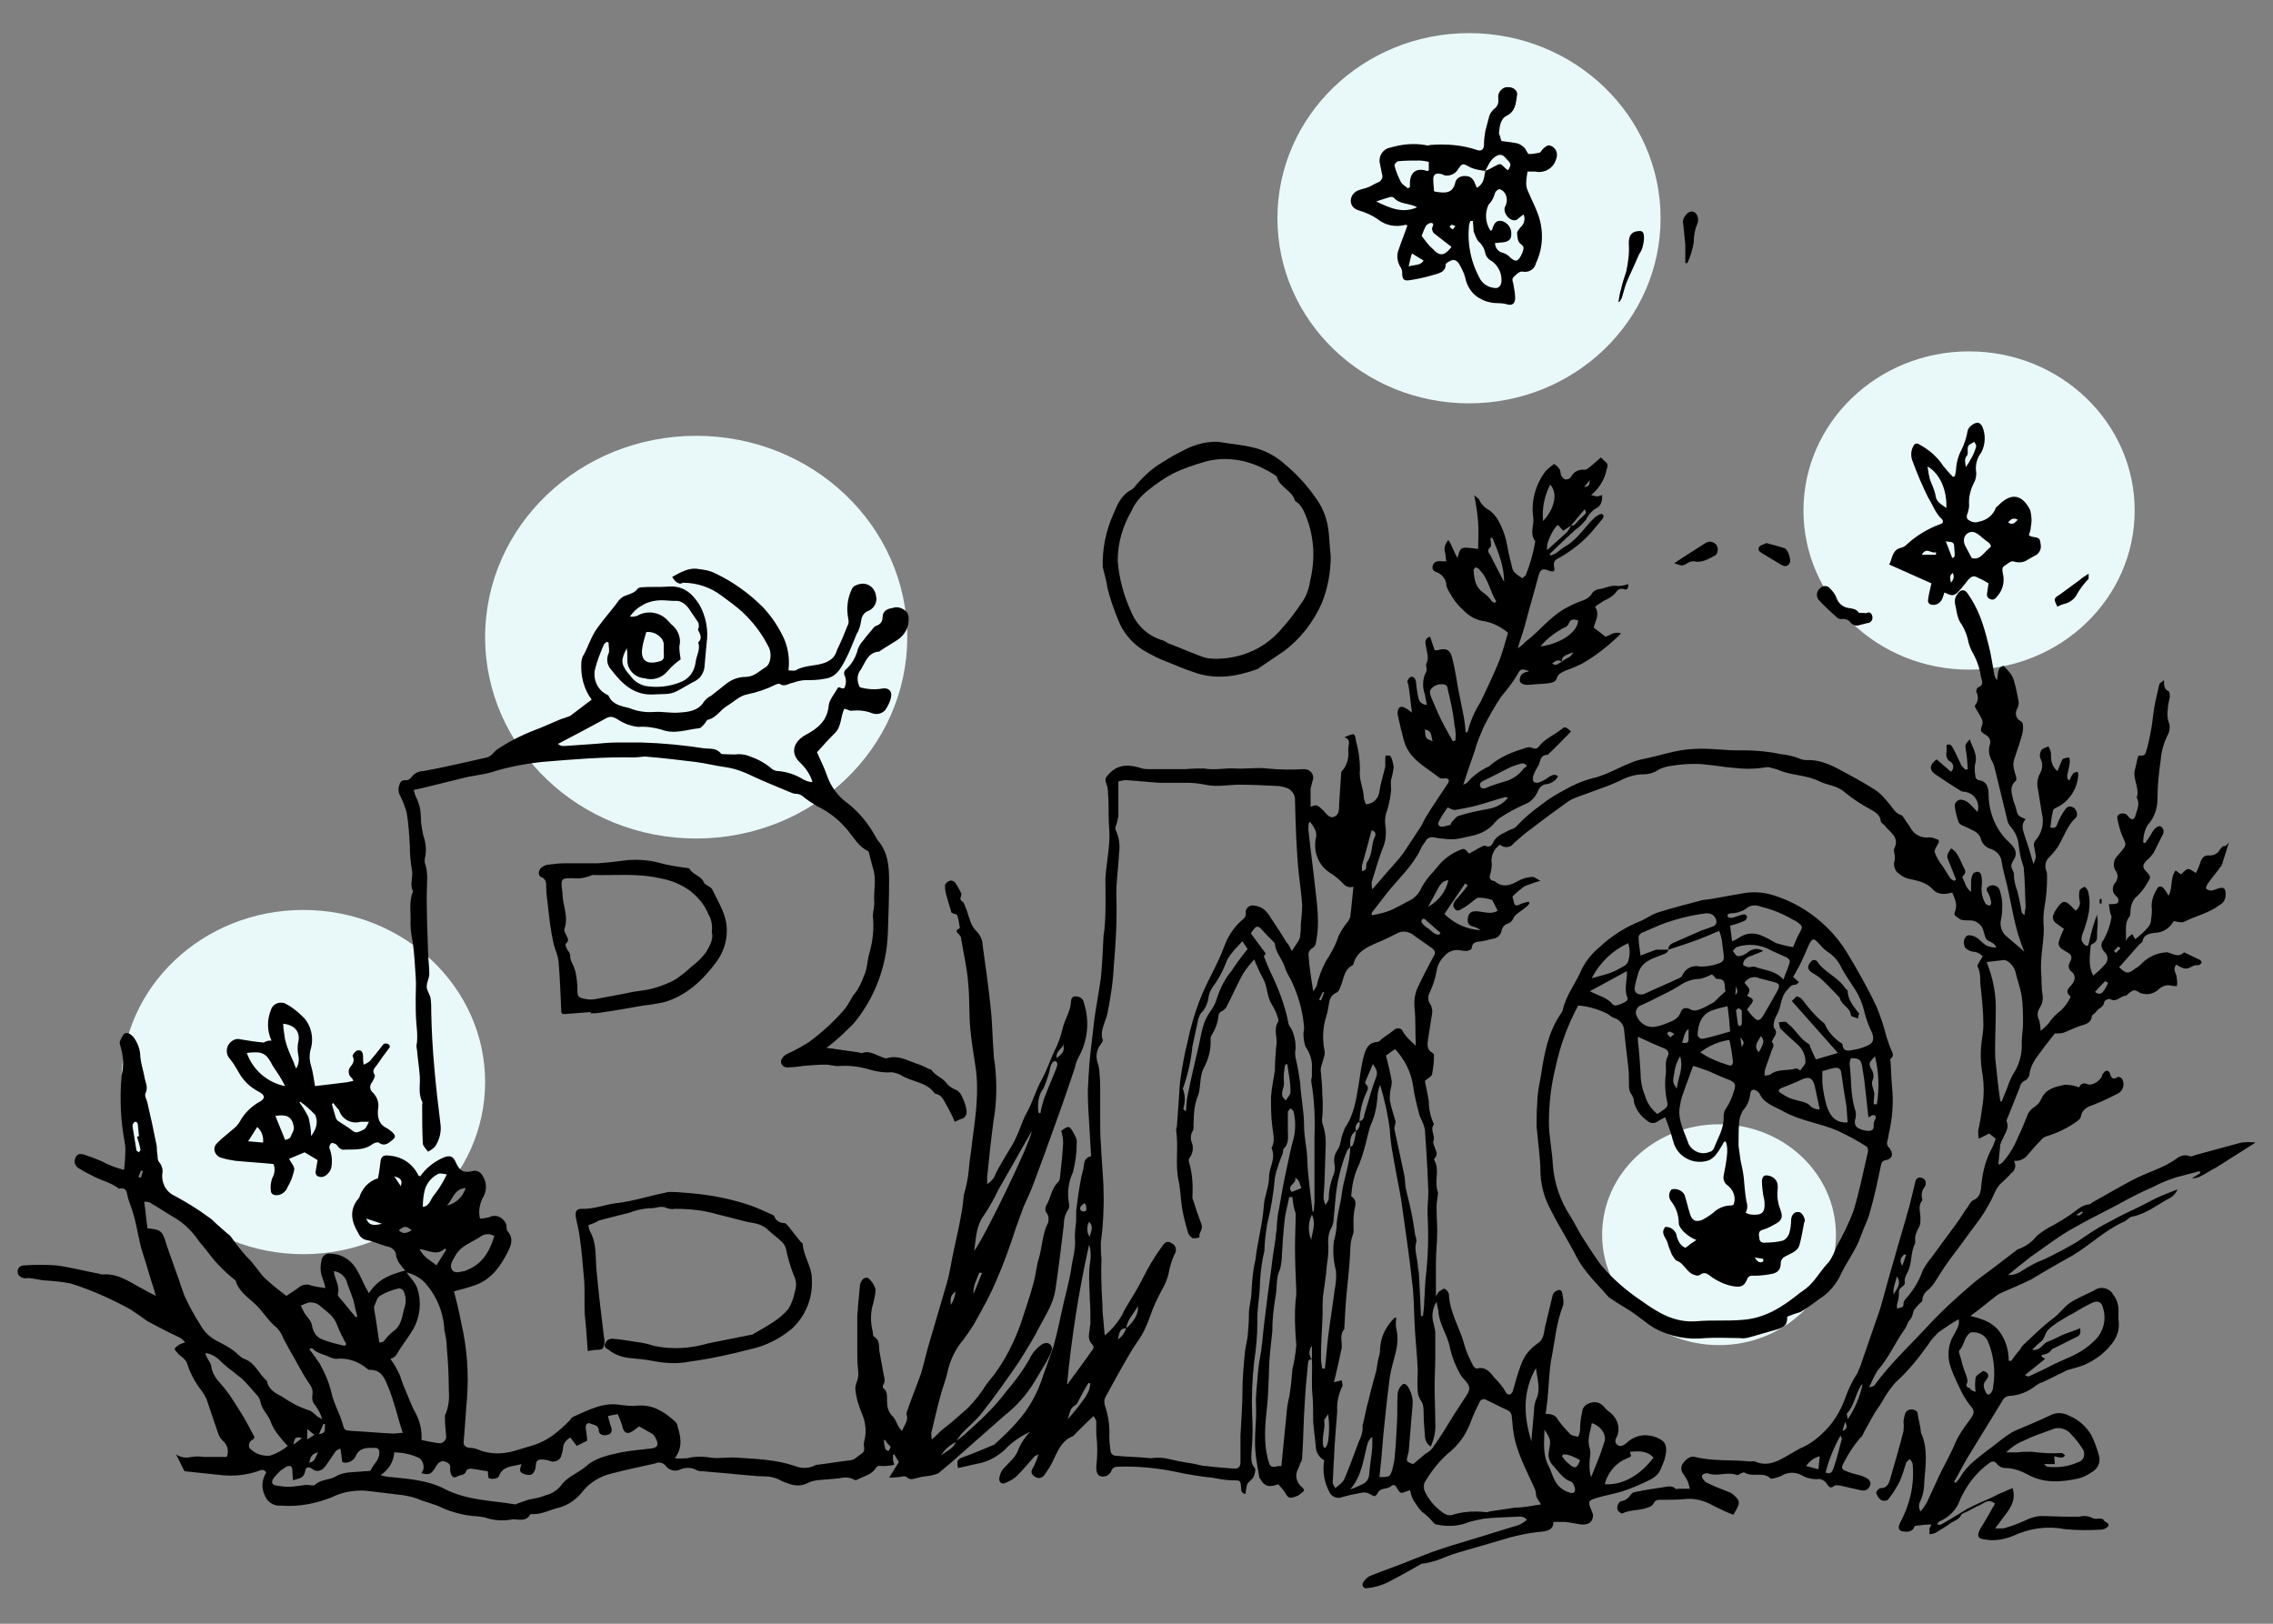<?xml version="1.0" encoding="utf-8"?>
<!-- Generator: Adobe Illustrator 21.1.0, SVG Export Plug-In . SVG Version: 6.00 Build 0)  -->
<svg version="1.1" id="Calque_1" xmlns="http://www.w3.org/2000/svg" xmlns:xlink="http://www.w3.org/1999/xlink" x="0px" y="0px"
	 width="350px" height="250px" viewBox="0 0 350 250" style="enable-background:new 0 0 350 250;" xml:space="preserve">
<rect x="0" y="0" width="350" height="250" fill="#808080" stroke="none"/>
<style type="text/css">
	.st0{opacity:0.998;fill:#E9F9FA;enable-background:new    ;}
</style>
<g id="Groupe_652" transform="translate(-106 -2851)">
	<ellipse id="Ellipse_34" class="st0" cx="332.2" cy="2884.6" rx="29.5" ry="28.5"/>
	<ellipse id="Ellipse_35" class="st0" cx="409.2" cy="2929.6" rx="25.5" ry="24.5"/>
	<ellipse id="Ellipse_36" class="st0" cx="152.7" cy="3017.6" rx="28" ry="26.5"/>
	<ellipse id="Ellipse_37" class="st0" cx="213.2" cy="2949.1" rx="32.5" ry="31"/>
	<ellipse id="Ellipse_38" class="st0" cx="370.7" cy="3041.1" rx="18" ry="17"/>
	<g id="Groupe_648" transform="translate(195.707 2555.718)">
		<path id="Tracé_1078" d="M-62.6,519.2c0.7,0.5,1.6,0.6,2.4,0.4c0.6-0.1,1.2-0.1,1.8,0c1.2,0,2.4,0,3.6,0c0.4-0.9,0.1-1.9-0.6-2.5
			c-0.3-0.3-0.6-0.7-0.7-1.1c-0.6-1.7-1.2-3.5-1.8-5.3c-0.2-0.4-0.4-0.8-0.7-1.2c-1-1.3-1.8-2.7-2.3-4.3c-0.2-0.6-0.8-1-1.3-1.4
			c-0.2-0.3-0.6-0.6-0.6-0.8c0-0.3,0.5-0.5,0.7-0.7c0.3-0.1,0.6-0.3,0.9-0.3c-0.3-0.5-0.8-0.8-1.3-1c-1.5-0.7-3-1.5-4.5-2.3
			c-0.8-0.6-1.7-1.2-2.6-1.8c-2.9-1.6-6-3-9.2-4c-1.4-0.3-2.9-0.4-4.3-0.5c-0.6-0.1-1.2-0.2-1.8-0.3c-0.3,0-0.5-0.1-0.8,0
			c-0.7,0-1.3-0.4-1.3-1c0-0.7,0.5-1,1.1-1c1.6-0.1,3.2-0.1,4.8,0c2.3,0.3,4.5,0.9,6.7,1.3c0.2,0.1,0.4,0.1,0.5,0.1
			c2.5-0.2,4.3,1.3,6.3,2.3c0.5,0.3,1.1,0.6,1.9,1c-0.2-0.5-0.2-0.8-0.3-1c-0.6-1.8-1.1-3.7-1.7-5.5c-0.7-2.1-0.9-4.4-1.6-6.5
			c-0.2-0.7-0.5-1.4-0.7-2.1c-0.2-0.7-0.1-1.7-1.4-1.4c-1.1-0.9-2.5-1.2-3.7-1.8c-0.8-0.4-1.6-0.8-2.4-1.3c-0.6-0.3-0.9-1-0.6-1.6
			c0.2-0.6,0.6-0.8,1.5-0.5c0.9,0.3,1.7,0.6,2.6,1c1.1,0.6,2.2,1,3.4,1.3c0.1-1,0.2-2,0.2-3.1c0-1-0.3-2-0.4-3
			c-0.4-2.8-0.4-5.6-0.2-8.4c0.4-1.5,0.3-3.1-0.2-4.7c-0.1-0.2-0.1-0.5,0-0.7c0.2-0.4,0.4-0.9,0.7-1.1c0.5-0.2,0.9,0.1,1.3,0.5
			c0.7,0.9,1.1,2,1.1,3.1c0.1,1,0.4,1.9,0.6,2.9c0.1,0.9,0.7,1.7,0.2,2.7c-0.2,0.4,0.2,1,0.3,1.5c0.2,1,0.5,2.1,0.7,3.1
			c0.2,1.1,0.5,2.3,0.7,3.4c0.1,0.4,0,0.8,0.1,1.2c0.1,0.5,0,1.1,0.3,1.4c0.4,0.5,0.6,1.1,0.5,1.7c-0.2,1.4,0.5,2.9,1.9,3.5
			c1.8,1,3.5,2,5.1,3.2c0.5,0.3,0.9,0.7,1.3,1.1c0.6,0.5,1.1,1,1.7,1.5c0.3,0.2,0.5,0.4,0.7,0.7c0.7,1,1.5,2,2.3,2.9
			c1.1,1,1.8,2.3,2.8,3.3c1.1,1,2.2,1.9,3.3,2.7c0.8-0.5,1.5-1,2.2-1.5c0.5-0.3,1.1-0.3,1.6-0.1c0.7,0.2,1.5,0.3,2.2,0.4
			c-0.1-0.6-0.3-1.1-0.5-1.7c-0.3-0.8-0.3-1.7-0.1-2.6c0.1-0.6,0.7-1.1,1.3-1c0,0,0,0,0,0c1.6,0,3,0.8,3.9,2.1
			c0.5,0.8,0.9,1.6,1.3,2.5c0.2,0.4,0.4,0.8,0.8,1.5c1.4-2.2,3.3-2.9,5.6-3.5c-0.3-0.3-0.6-0.7-0.9-1.1c-0.2-0.3-0.4-0.7-0.5-1.1
			c0-0.8-0.6-1.4-1.4-1.5c-1.1-0.3-2.1-0.8-3.2-1c-0.5-0.1-1-0.5-1.2-1c-1.1-1.8-1.5-3.6,0-5.4c0,0,0.1-0.1,0.1-0.1
			c0.4-1.4,1.5-2.6,2.9-3c0.2-1,0.3-1.9,0.4-2.7c0.1-0.7,0.6-0.9,1.2-0.8c2,0.1,3.7,1.2,4.6,3c0,0.1,0.1,0.1,0.3,0.2
			c0.9-1.3,2.2-2.3,3.6-2.9c1-0.4,1.5-0.2,1.9,0.8c0.6,1.3,1.2,1.6,2.5,1.3c0.6-0.2,1.3,0.1,1.6,0.7c0.6,0.9,0.7,2.1,0.2,3.1
			c-0.6,1-0.9,2.3-0.6,3.5c0.5,0,1-0.1,1.4-0.2c0.9-0.5,2-0.1,2.5,0.8c0.2,0.3,0.2,0.6,0.2,0.9c0,0.2,0.1,0.4,0.2,0.5
			c0.9,1.1,0.5,2.1,0,3.1c-1.1,2.2-2.5,4.2-4.9,5.1c-1.1,0.4-2.2,0.7-3.4,1c0.4,1.5,0.8,3.2,1.1,4.8c0.9,3.8,1.2,7.8,0.9,11.7
			c-0.2,2.2-0.3,4.4-0.5,6.5c-0.1,0.7,0.2,1,0.9,1.1c0.5,0,0.9,0.1,1.4,0.3c1.7,0.7,3.6,0.7,5.4,0.2c1-0.3,2-0.6,3-0.9
			c2.3-0.7,4-2.2,5.6-3.8c0.2-0.2,0.3-0.5,0.6-0.6c2.3-1,4.6-2.3,7.3-1.8c0.8,0.1,1.7,0.2,2.5,0.1c2.4-0.2,4.1,0.9,5.8,2.4
			c0.2,0.2,0.4,0.4,0.4,0.7c0.5,1.6,0.9,3.3-0.4,5c0.6,0.1,1.2,0,1.9,0c1.2-0.3,2.4-0.3,3.6-0.1c1.3,0.2,2.6-0.1,3.9,0
			c3.1,0.2,6.2,0.3,9.1,1.3c1,0.4,2.1,0.4,3.1-0.1c0.1-0.1,0.3-0.1,0.4-0.1c1.7-0.2,3.4-0.5,5.1-0.7c0.7-0.1,1-0.6,1.5-0.9
			c0.7-0.4,0.6-0.8,0.5-1.4c0-0.4,0.1-0.8,0.2-1.2c0.2-1.3,0-2.6-0.5-3.7c-0.5-1.2-0.9-2.5-1-3.8c0-0.4,0.1-0.7,0.2-1
			c0.3-0.7,0.3-1.4,0.2-2.1c-0.1-0.9-0.1-1.9-0.1-2.8c0-1.7,0-3.4,0-5.2c0-0.5,0.1-1,0.1-1.5c0.1-1.1,0.2-2.1,0.3-3.2
			c0-0.4,0.2-0.7,0.4-1c0.2-0.2,0.4-0.3,0.7-0.3c0.5,0.1,1.4,1.5,1.3,2c0,0.6-0.2,1.2-0.3,1.8c-0.5,1.5-0.5,3.1-0.1,4.6
			c0,0.2,0,0.6,0.2,0.7c0.9,0.5,0.7,1.4,0.8,2.2c0.2,1.1,0.4,2.2,0.6,3.3c0.1,0.6,0.4,1.3,0,1.9c-0.1,0.2-0.1,0.4,0,0.5
			c0.8,0.6,0.5,1.5,0.6,2.3c0,0.8,0.3,1.5,0.8,2c0.6,0.5,0.7,1.6,1.5,2.3c0.3-0.9,1-1.5,0.7-2.5c-0.1-0.3,0.2-0.8,0.3-1.2
			c0.6-1.7,1.3-3.4,1.9-5.1c0.5-1.6,0.8-3.2,1.3-4.8c0.9-3.1,1.8-6.1,2.7-9.2c0.5-1.7,0.7-3.5,1.1-5.2c0.4-1.8,0.8-3.6,1.1-5.3
			c0.2-1,0.3-2,0.4-3c0.4-1.4,0.7-2.8,0.8-4.2c0.1-1.4,0.4-2.8,0.5-4.1c0.5-3.8,1.1-7.6,0.5-11.5c-0.3-1.9-0.6-3.8-0.8-5.8
			c-0.2-2.3-0.1-4.6-0.3-6.8c-0.1-1.6-0.4-3.2-0.7-4.8c-0.1-0.7-0.3-1.5-0.4-2.2c0-0.3-0.1-0.5-0.3-0.7c-0.4-0.4-0.7-0.7,0.1-1
			c-0.1-0.7-0.2-1.3-0.4-2c-0.1-0.2-0.6-0.2-0.9-0.4c-0.2-0.8-0.5-1.6-0.7-2.4c-0.2-0.6-0.3-1.2-0.3-1.8c0-0.2,0.4-0.6,0.7-0.7
			c0.3-0.1,0.6,0,0.8,0.2c0.4,0.5,0.7,1.1,1,1.7c0.2,0.4-0.5,0.9,0.2,1.3c0.3,0.2,0.4,0.8,0.6,1.2c0.2,0.5,0.3,1,0.5,1.5
			c0.2,0.7,0.5,1.3,1,1.8c0.6,0.6,1,1.4,1,2.2c0.4,3.1,0.9,6.2,1.2,9.3c0.3,2.5,0.3,4.9,0.5,7.4c0,0.6,0.1,1.1,0.2,1.7
			c0.3,2.8,0.3,5.7-0.2,8.5c-0.4,2.9-0.7,5.9-1,8.8c0,0.3,0,0.6,0,1.1c0.6-0.4,1.1-0.9,1.3-1.6c0.6-1.2,1.3-2.3,2-3.5
			c0.4-0.7,0.9-1.4,1.2-2.2c0.6-1.2,0.9-2.5,1.6-3.7c0.9-1.6,1.4-3.5,2.3-5.1c0.9-1.6,1.4-3.4,2.3-5.1c0.4-0.9,0.7-1.8,0.9-2.7
			c0.3-1.4,1.2-2.6,1.3-4.1c0-0.5,0.2-1,0.8-0.9c0.6,0,1.1,0.4,1.2,1c0.9,2.8,0.6,5.8-0.8,8.3c-0.3,0.6-0.5,1.1-0.6,1.7
			c-1,3-2,5.9-3.1,8.9c-1,2.8-2,5.6-3.1,8.5c-0.5,1.4-1.1,2.7-1.7,4c-0.4,1.1-0.8,2.2-1.2,3.3c-0.9,2.8-1.9,5.6-3.1,8.3
			c-0.8,1.9-1.8,3.7-2.8,5.5c-0.6,1.2-1.4,2.3-2.2,3.4c-1.2,1.4-2,3.1-2.4,4.9c-0.2,1-0.6,2-0.9,3c-0.6,2.1-1.1,4.3-1.6,6.4
			c0,0.3,0,0.7,0.1,1c0.7-0.6,1.1-1.1,1.6-1.5c0.5-0.4,1-0.8,1.5-1.2c0.8-0.7,1.6-1.4,2.4-2.1c1.1-1.1,2.1-2.4,2.9-3.7
			c0.4-0.5,0.8-1,1.2-1.5c1.7-2.3,3-4.9,4-7.6c0.7-2.2,1.5-4.4,2.1-6.7c0.3-1.2,0.4-2.5,0.8-3.7c0.5-1.8,0.5-3.7,1.4-5.4
			c0.1-0.5,0.1-1-0.2-1.4c-0.3-0.3-0.3-0.8-0.1-1.2c0.7-1.2,0.8-2.6,1.8-3.6c0.2-0.2,0.3-0.4,0.3-0.6c0.2-1.8,0.4-3.6,0.5-5.4
			c0-0.6-0.1-1.3-0.3-1.9c1.2-0.9,1.3-0.8,2,0.5c0.2,0.4,0.4,0.7,0.4,1.2c0,1.6-0.2,3.2-0.6,4.7c-0.7,1.5-0.9,3.1-0.6,4.8
			c0.1,0.3,0,0.7-0.1,0.9c-0.5,0.7-0.7,1.5-0.7,2.4c-0.4,3.3-0.8,6.7-1.3,10c-0.3,2-1.4,3.7-2.3,5.4c-1,2-2.2,3.9-3.4,5.8
			c-1.8,2.6-3.6,5.2-5.6,7.7c-0.9,1.2-2.2,2.2-3.2,3.3c-0.3,0.4-0.6,0.8-0.8,1.2c-1,0.5-1.8,1.2-2.3,2.1c0.9-0.8,2-1.1,2.3-2.2
			c0.6-0.5,1.2-0.9,1.7-1.4c1-0.9,2-1.8,3-2.8c1-1,2-2.1,2.9-3.3c1.5-1.8,2.9-3.6,4-5.7c0.4-0.7,1-1.3,1.6-1.7
			c0.3-0.2,0.6-0.3,1-0.2c0.5,0.2,0.7,0.7,0.5,1.2c-0.2,0.6-0.5,1.1-0.8,1.7c-0.6,1-1.2,2-1.8,3c-1.2,2-2.8,3.8-4.6,5.2
			c-2.8,2.5-5.6,4.9-8.4,7.4c-0.6,0.5-1.2,1-1.8,1.5c-0.4,0.2-0.9,0.3-1.3,0.4c-0.6,0.1-1.2,0.1-1.8,0.3c-0.6,0.1-1.2,0.5-1.8-0.1
			c-0.2-0.2-0.7-0.1-1.1,0c-0.4,0-0.9,0.1-1.6,0.1l1.5-2.4l-0.7-1.2l-0.2,0.1c0,0.2,0,0.5,0,0.7s0.1,0.4,0.2,0.8
			c-0.7,0.2-1.4,0.2-2,0.2c-0.3-0.1-0.7,0-0.9,0.4c-0.7,1-1.9,1.2-2.8,1.7c-0.2,0.1-0.4,0.1-0.5,0c-0.7-0.4-1.5-0.4-2.3-0.2
			c-1.2,0.1-2.3,0.2-3.5,0.3c-0.5,0.1-0.9,0.2-1.3,0.4c-0.9,0.5-2,0.5-3,0.1c-0.5-0.2-1-0.3-1.4-0.6c-0.7-0.3-1.4-0.5-2.1-0.5
			c-1.4,0-2.8-0.2-4.2-0.3c-1.8-0.2-3.6-0.3-5.5-0.5c-0.3,0-0.7,0-1-0.2c-0.7-0.4-1.6-0.4-2.4-0.1c-0.7,0.4-1.7,0.2-2.2-0.4
			c-0.4-0.6-1.1-0.8-1.7-0.5c-2.3,0.5-4.6,1-6.9,1.6c-1.6,0.4-3.1,1.3-4.2,2.6c-0.9,1.2-2.2,2.2-3.7,2.6c-1.4,0.3-2.7,1.1-4.2,1
			c-0.1,0-0.2,0-0.3,0.1c-0.6,1.1-1.8,0.7-2.6,0.7c-1.5,0.3-3,0.2-4.4-0.3c-0.6-0.1-1.3-0.2-1.9-0.2c-1.6-0.2-3.1-0.6-4.5-1.2
			c-1.3-0.7-2.7-0.9-4-1.5c-0.9-0.3-1.9-0.5-2.9-0.6c-1.7-0.2-3.3-0.4-5-0.6c-1.8-0.1-3.6,0.2-5.2,1c-2.5,1-5.1,1.5-7.8,1.3
			c-1.1,0.1-2.1-0.5-2.5-1.5c-0.6-1.2-0.5-2.5,0.2-3.6c-0.4-0.6-0.8-0.4-1.3-0.2c-1.8,0.6-3.7,0.8-5.6,0.6c-1.9-0.2-3.8-0.4-5.7-0.6
			 M-67,484.4c2.1,0.2,2.3,0.4,2.9,2.4c0.1,0.4,0.3,0.8,0.4,1.2c0.5,1.4,1,2.8,1.5,4.2c0.3,0.9,0.6,1.8,0.9,2.6
			c0.7,1.5,1.5,3,2.4,4.4c0.6,1.1,1.5,2,2.7,2.6c0.8,0.4,1.6,0.8,2.4,1.4c0.6,0.4,1.1,1.1,1.7,1.3c1.7,0.6,2.2,2.3,3.5,3.4
			c0.2,1.3,1.3,1.9,2.3,2.4c1.3,0.9,2.6,1.6,4.1,2.1c0.5,0.1,0.9,0.6,1.4,1c0.2,0.1,0.5,0.3,0.7,0.4c-0.2-0.8-0.6-1.5-1.1-2.2
			c-0.4-0.4-0.5-1-0.4-1.6c0.1-0.6-0.1-1.2-0.5-1.7c-0.9-1.3-1.6-2.7-2.4-4.1c-0.6-1-1.1-2-1.6-2.9c-0.2-0.6-0.6-1.2-1-1.6
			c-1.4-1.1-2.2-2.7-3.5-3.8c-1.1-1-2.4-1.9-2.8-3.4c0-0.1-0.1-0.1-0.2-0.2c-1.5-1.2-2.9-2.6-4-4.1c-0.5-0.7-1.1-1.3-1.6-2
			c-0.9-1.3-2.1-2.5-3.4-3.3c-1.4-0.8-2.7-1.7-4.1-2.5c-0.3-0.1-0.6-0.1-0.8-0.1C-67.3,481.7-67.2,483-67,484.4L-67,484.4z
			 M-31.1,522.4c0.7,0.2,1.1,0.3,1.6,0.3c2.9,0.3,5.8,0.5,8.4,1.9c3.4,1.7,7.1,1.7,10.7,2.3c0.1,0,0.2,0,0.3-0.1
			c0.6-0.2,1.1-0.4,1.7-0.6c0.9-0.2,1.8-0.3,2.7-0.7c0.9-0.2,1.7-0.7,2.3-1.4c1-1.5,2.8-2,4.1-3.2c1.4-1.2,3.4-1.6,5.2-2
			c1.5-0.3,3.1-0.4,4.6-0.6c1-0.1,1.3-0.5,0.8-1.5c-0.2-0.4-0.4-0.7-0.8-0.9c-0.6-0.3-1.2-0.7-1.8-1c-0.7,0.5-1.1,0.9-1.6,1
			c-0.6,0.1-0.9-0.5-1-1.1c-0.2-0.6-0.4-1.2-0.7-1.8l-1.5,0.3c0.2,0.7,0.3,1.2,0.5,1.7c0.2,0.7,0,1.1-0.6,1.2
			c-0.6,0.2-1.3-0.1-1.3-0.6c0-0.9-0.7-0.9-1.2-1.1c-0.6-0.3-0.9,0.1-0.8,0.8c0.1,0.6,0.2,1.3,0.2,1.8l-1.6,0.8l-1-1.3
			c-0.6,0.4-1,0.8-1.1,1.5c0,0.5-0.2,0.9-0.3,1.4c-0.2,0.6-0.9,0.9-1.5,0.8C-5.5,520-6,520-6.6,520c-0.8,0.2-0.5,1-0.7,1.5
			c-0.3,0.8-0.6,1-1.5,0.8c-0.9-0.3-1-0.5-0.6-1.6c-1.3,0.4-2.9,0.2-3.5,1.9c-0.2,0.4-1.3,0.5-1.6,0.2l-0.1-1
			c-0.9-0.1-1.7-0.3-2.6-0.4c-0.2,0-0.6,0.1-0.7,0.3c-0.2,0.8-0.9,0.6-1.4,0.9c-0.6,0.4-0.9-0.1-1-0.5c-0.1-0.3-0.1-0.5-0.1-0.8
			c0.1-0.6-0.3-0.8-0.8-1c-0.7-0.2-1.1,0.3-1.4,0.8c-0.7,1.2-1,1.3-2.2,1c0.1-0.2,0.2-0.4,0.3-0.6c0.1-0.6-0.1-1.3-0.6-1.7
			c-1.2-0.6-2.6-0.9-3.9-0.9C-29.1,520.4-29.9,521.6-31.1,522.4z M-24.8,517c1,0.2,1.9,0.4,2.8,0.5c0.5,0,1-0.5,1-1
			c-0.1-1-0.2-2.1-0.2-3.1c0-0.1,0-0.3,0.1-0.4c0.5-1.2,0.6-2.4,0.5-3.7c0-2.1-0.1-4.3-0.3-6.4c0-1-0.2-2-0.4-2.9c0-0.1,0-0.2,0-0.3
			c-0.2-2.4-1.1-4.7-2.7-6.6c-0.8-1-1.9-1.6-3.1-1.9c0.3,0.4,0.5,0.7,0.7,0.9c0.4,0.5,0.8,1,1,1.7c0.6,2,0.4,4.1-0.6,6
			c-0.6,1-1.3,2-2,3c-0.5,0.7-0.7,1.5-1.6,1.7c0.6,0.8,1.1,1.7,1.5,2.6c0.2,0.7,0.5,1.5,0.8,2.2c0.5,1.1,0.9,2.3,1.5,3.4
			C-25.1,513.9-24.7,515.5-24.8,517L-24.8,517z M-42.1,503c0.6,0.7,1.1,1.5,1.6,2.2c0.8,1.4,1.4,2.8,1.8,4.4c0.2,1,0.6,1.9,1,2.9
			c0.3,0.6,0.5,1.2,0.7,1.8c0.3,1.2,0.3,1.2,1.5,1.3c2.1,0.1,4.2,0.3,6.3,0.4c0.5,0,1-0.1,1.5-0.1c-0.8-2.5-1.3-4.8-2.2-7
			c-0.5-1.2-1-2.8-2.9-2.7c-0.1,0-0.3-0.1-0.4-0.2c-1.3-1.1-3-1.7-4.7-1.5c-0.3,0-0.6-0.1-0.9-0.2c-0.9-0.5-2.1-0.6-2.8-1.4
			C-41.7,502.8-41.8,502.9-42.1,503L-42.1,503z M-45.4,517.9c-0.6-0.6-1-1.1-1.3-1.5c-0.6-0.7-1.1-1.5-1.4-2.4
			c-0.4-1-1.3-1.7-1.5-2.9c-0.1-0.5-0.4-0.9-0.7-1.2c-0.7-0.8-1.4-1.6-2.1-2.3c-0.5-0.4-1-0.8-1.5-1.2c-0.7-0.5-1.4-1.1-2-1.7
			c-0.6-0.6-1.4-1-2.2-1.1c0.1,0.4,0.3,0.8,0.5,1.1c0.2,0.3,0.3,0.5,0.4,0.8c0.1,0.9,0.5,1.7,1.1,2.4c0.6,0.7,1.2,1.4,1.7,2.1
			c0.6,0.9,1.2,1.8,1.8,2.8c0.7,1.1,1.3,2.3,1.9,3.4c0.2,0.3,0.3,0.5-0.2,0.8c-0.4,0.2-0.6,0.8-0.4,1.2c0,0.1,0.1,0.1,0.2,0.2
			c0.8,0.8,1.9,1.1,3,1C-47.2,519.1-46.2,518.6-45.4,517.9L-45.4,517.9z M-44.6,523.2c0-0.6-0.1-1.1-0.1-1.7c0-0.2-0.1-0.4-0.3-0.5
			c-0.2,0-0.4,0-0.6,0.1c-0.3,0.2-0.6,0.4-0.9,0.6c-0.4,0.4-0.8,0.8-1.1,1.2c-0.4,0.6-0.2,1,0.4,1.1c0.6,0.1,1.3,0.2,1.9,0.2
			c0.9,0,1.8-0.2,2.8-0.3c0.4,0,1.1,0.2,1.3,0c0.9-0.9,2.2-0.7,3.2-1.3c1.3-0.8,2.9-0.6,4.4-0.8c0.4,0,1,0,1-0.2
			c0.4-0.9,1.3-1.5,1.3-2.6c0-0.6-0.2-0.8-0.7-0.8c-1.1,0-2.3-0.1-2.9,1.2c-0.3,0.8-1.3,1.3-2.1,1c-0.1-0.5-0.1-1-0.2-1.5
			c0-0.2-0.1-0.4-0.1-0.6c-0.2,0.1-0.5,0.2-0.7,0.4c-0.5,0.7-1,1.5-1.5,2.2c-0.6,0.8-1.3,1.2-2.2,0.5c-0.4-0.3-0.9-0.3-1,0.3
			C-42.9,523-43.8,522.9-44.6,523.2L-44.6,523.2z M-31.3,502c0.4-0.1,0.6-0.1,0.7-0.2c0.4-0.6,0.9-1.1,1.4-1.5
			c1.5-1,1.4-2.7,1.9-4.1c0.1-0.6,0.1-1.1-0.1-1.7c-0.1-0.5-0.5-1-1.1-0.8c-0.9,0.2-1.9,0.6-2.7,1.1c-0.5,0.3-0.6,1.1-0.9,1.6
			c0,0.1,0,0.3,0,0.4C-31.8,498.4-31.6,500.1-31.3,502L-31.3,502z M-36.6,502.5l0.2-0.3c-0.5-0.9-1-1.9-1.4-2.9
			c-0.5-1.5-1.8-2.2-2.8-3.1c-0.4-0.3-0.9-0.4-1.4-0.4c-0.5,0.1-0.9,0.3-1.4,0.5c0.2,0.4,0.4,0.8,0.6,1.2c0.5,0.7,1.1,1.2,1.2,2.2
			c0.2,0.7,0.6,1.4,1.3,1.7C-39.2,501.9-37.9,502.2-36.6,502.5L-36.6,502.5z M-13.6,485.6c-0.6-0.4-1.4-0.4-2,0
			c-1.4,1-3.2,1.4-4.1,3.2c-0.4,0.7-0.8,1.3-0.4,2c0.4,0.6,1.2,0.3,1.8,0.2c0.1,0,0.2,0,0.3-0.1C-15.5,490-14.3,488-13.6,485.6
			L-13.6,485.6z M69.2,469.4c-1,1.7-1.9,3.3-2.8,4.9c-0.8,1.4-1.6,2.8-2.4,4.2c-0.6,1.3-1.4,2.7-2.2,3.9c-1.2,1.6-1.2,3.4-1.5,5.5
			C62.2,485.2,68.8,471.5,69.2,469.4L69.2,469.4z M-34.9,498.1l0.2-0.1c-0.1-0.6-0.3-1.1-0.4-1.7c-0.1-0.5-0.2-1-0.4-1.4
			c-0.2-0.7-0.5-1.3-0.7-1.9c-0.2-1.1-1.1-1.9-2.1-2c0.1,1.2,1,2.3,0.6,3.6c0,0.1,0.1,0.3,0.2,0.4C-36.6,496-35.8,497.1-34.9,498.1z
			 M-20.9,476.1c-0.6-0.1-1-0.2-1.3-0.1c-1,0.5-1.8,1.4-2.1,2.5c-0.2,0.8-0.3,1.7-0.3,2.6c1.1-0.1,1.2-1.3,1.8-1.9
			C-22,478.2-21.4,477.1-20.9,476.1L-20.9,476.1z M70.2,466.6l0.3,0.1c0.1-0.7,0.3-1.4,0.5-2.1c0.6-1.6,1.3-3.2,1.9-4.7
			c0.1-0.3,0.2-0.5,0.2-0.8c0-0.2-0.1-0.3-0.2-0.4c-0.2-0.1-0.3,0-0.5,0.1c-0.2,0.3-0.3,0.5-0.4,0.9c-0.2,1.1-0.6,2.1-1,3.1
			C70.2,463.8,70,465.2,70.2,466.6L70.2,466.6z M-22.5,490.1l1.5-2.4l-0.2-0.2c-1.2,1.2-2.4,0.3-3.9,0.1
			C-24.4,489-23.3,489.4-22.5,490.1L-22.5,490.1z M-20.9,480.9c1.4-0.3,2.5-1.4,2.9-2.7C-19.8,478.3-20,480-20.9,480.9L-20.9,480.9z
			 M-68.6,470.3l0.3-0.1c-0.1-0.6-0.1-1.2-0.2-1.9c0-0.1-0.2-0.3-0.3-0.3c-0.2,0-0.3,0.1-0.4,0.3c-0.1,0.1-0.1,0.3-0.1,0.4
			c0.2,1.2,0.4,2.4,0.6,3.7c0,0.1,0.3,0.2,0.4,0.3c0.1-0.2,0.3-0.4,0.2-0.5C-68.2,471.6-68.4,471-68.6,470.3L-68.6,470.3z
			 M-26.3,484.7c-0.9-0.7-1.1-0.7-2,0C-27.6,485.4-27,485.1-26.3,484.7L-26.3,484.7z M60.2,494.5l1.3-3.2l-0.4-0.1
			C60.7,492.3,60.1,493.2,60.2,494.5L60.2,494.5z M-30.9,483.7l-2.4-0.8C-33,483.8-32.4,484.1-30.9,483.7L-30.9,483.7z M46.6,517
			l-0.2,0c0,0.4,0.1,0.9,0.2,1.3c0,0.2,0.3,0.3,0.5,0.4c0.1-0.2,0.4-0.5,0.3-0.7C47.1,517.7,46.8,517.4,46.6,517L46.6,517z
			 M73,458.2c1.1-0.9,1.2-1.1,1-2.2C74,456.8,72.8,457,73,458.2z M-42.1,520.5c1-0.2,0.9-0.9,1.4-1.6
			C-41.8,519.1-41.9,519.7-42.1,520.5z M-40.6,516.1c1.4-0.2,0.7-1,1-1.5l-0.3-0.1L-40.6,516.1z M57.4,494.1
			c-0.7,0.7-0.8,0.9-0.7,2.1C57.1,495.6,57.4,494.8,57.4,494.1L57.4,494.1z M-28,477.9c0.4-1.1-0.3-1.3-1-1.5L-28,477.9z
			 M-41.3,516.2l-1.1-0.9v1.6L-41.3,516.2z M-67.7,475.6l-0.3-0.1l-0.4,1l0.4,0.1C-67.9,476.2-67.8,475.9-67.7,475.6L-67.7,475.6z
			 M-44.5,517.7l1.3-1C-44.2,516.4-44.4,516.7-44.5,517.7z"/>
		<path id="Tracé_1079" d="M252.4,428.5c-0.7,1-1.5,1.9-2.2,2.9c-0.1,0.2-0.3,0.6-0.2,0.7c0.2,0.2,0.5,0.3,0.9,0.3
			c0.3-0.1,0.6-0.2,0.9-0.3c0.9-0.3,1.2-0.1,1.2,0.9c0,0.7-0.3,1.3-0.9,1.6c-1.7,1.3-3.7,1.7-5.5,2.6c-0.4,0.2-1,0-1.6-0.1
			c-0.6,1.1-1.7,1.8-2.9,1.8c-0.7,0.1-1.7,0.2-1.9,1.3c0,0.2-0.3,0.3-0.5,0.5c-0.7,0.8-1.5,1.7-2.2,2.5c-0.3,0.3-0.6,0.7-0.9,1
			c1.1,1,1.3,1.1,2.5,0.2c0.2-0.1,0.5-0.3,0.7-0.5c1.1-1.2,2.5-1.9,4.1-2c0,0,0.1-0.1,0.1,0c0.9,0.2,1.7,0.9,2.6,0
			c0.8,0.4,1.7,0.8,2.5,1.2c0.1,0.1,0.3,0.4,0.2,0.4c-0.1,0.2-0.4,0.4-0.5,0.4c-0.5-0.1-0.8,0.1-1.2,0.3c-0.8,0.5-1.5,0-2.2-0.4
			c-0.5,0.6-0.2,1.1,0,1.6c0.1,0.6,0.2,1.1,0.1,1.7c-0.4,0-0.7,0-1-0.1c-0.6-0.1-1.2,0.1-1.7,0.5c-0.6,0.6-1.5,1-2.4,0.8
			c-0.2,0-0.3-0.1-0.5-0.1c-0.9-0.6-1.1-0.6-1.9,0.1c-0.1,0.1-0.3,0.3-0.4,0.3c-0.8,0-1.4,1.1-2.4,0.5c-0.2-0.1-0.9,0.2-0.9,0.5
			c-0.1,0.8-0.9,0.9-1.2,1.4c-0.2,0.3-0.6,0.5-0.7,0.7c-0.1,1.2-1.1,1.3-2,1.6c-0.8,0.3-1.6,0.7-2.4,1c-0.4,0.1-0.8,0.1-1.3,0.1
			c-0.9,1.1-1.9,2.4-2.9,3.8c-0.5,0.7-0.9,1.6-1,2.4c0,0.4-0.3,0.8-0.6,1c-0.5,0.2-0.8,0.6-0.9,1.1c-0.6,1.5-1.2,3-1.8,4.5
			c-0.1,0.2-0.3,0.6-0.2,0.8c0.4,1-0.3,1.8-0.6,2.6c-0.2,0.3-0.3,0.6-0.4,0.9c-0.1,1-0.2,2-0.3,3.1c0.2-0.1,0.4-0.1,0.6-0.3
			c1.1-1.2,1.9-2.6,2.5-4.1c0.5-1,0.9-2,1.3-3c0.2-0.7,0.7-1.2,1.3-1.6c0.4-0.3,0.7-0.6,0.9-1.1c0.7-1.6,2.2-1.9,3.6-2.2
			c0.8,0,1.5,0.1,2.2,0.4c0.2-0.2,0.4-0.9,1.3-0.5c0.7,0.3,1.8-0.4,2.2-1.1c0.1-0.2,0.1-0.5,0.3-0.6c0.3-0.5,0.8-0.5,1,0.1
			c0.2,0.8,0.6,0.9,1.2,0.5c0.1-0.1,0.4,0.1,0.6,0.2c0.5,0.8,0.3,1.8-0.5,2.3c-0.1,0-0.1,0.1-0.2,0.1c-0.4,0.2-0.8,0.4-1.2,0.6
			c-0.8,0.4-1.7,0.8-2.5,1.1c-0.9,0.3-1.7,0.7-1.9,1.8c0,0.3-0.4,0.6-0.7,0.8c-1.4,1-2.9,1.7-4.5,2.2c-0.4,0.1-0.8,0.4-1,0.7
			c-0.7,0.7-1.3,1.4-1.9,2.1c-0.5,0.7-1.3,1.1-2.2,1c0.4,0.7,0.2,1.5-0.4,1.9c-0.4,0.5-0.9,0.9-1.4,1.4c-0.6,0.5-1,1.2-1.3,1.9
			c-0.4,1-1,1.9-1.5,2.8c-0.9,1.4-1.9,2.6-2.9,4c-0.9,1.3-1.9,2.5-2.8,3.8c-0.6,0.8-1.1,1.7-1.7,2.6c-0.3,0.5-0.7,1-1.1,1.4
			c-0.6,0.4-1,1-1,1.7c0,0.1-0.1,0.2-0.1,0.2c-0.5,0.4-0.8,0.8-1.2,1.3c-0.2,0.5-0.2,1.1-0.7,1.6c-0.3,0.3-0.4,0.9-0.7,1.3
			c-1.5,2.1-2.5,4.5-4.2,6.4c-0.5,0.8-0.9,1.7-1.3,2.6c0.4-0.1,0.7-0.2,0.8-0.3c2.4-3.3,5.4-6.1,8.2-9.1c2-2.2,4.2-4.2,6.4-6.1
			c1.1-1,2.4-1.9,3.6-2.8l3.4-2.6c0.2-0.1,0.4-0.4,0.6-0.4c1.1-0.4,2.1-1.1,2.8-2c0.8-0.7,1.6-1.2,2.6-1.7c0.9-0.5,1.7-1,2.6-1.6
			c0.9-0.6,1.7-1.5,2.9-1.6c0.2,0,0.3-0.2,0.5-0.3c2-1.1,4-2.3,6.1-3.4c2.2-1.2,4.7-1.8,6.8-3.3c0.6-0.5,1.4-0.7,2.1-0.4
			c0.2,0.1,0.6-0.1,0.9-0.2c2.3-0.6,4.7-1.3,7-1.9c0.7-0.1,1.5-0.1,2.2,0l-6,3.8c-0.8,0.4-1.5,0.9-2.3,1.3c-0.5,0.3-1,0.4-1.5,0.4
			l1.3-0.8l-0.1-0.3c-0.8,0.2-1.5,0.4-2.3,0.6c-1.7,0.4-3.3,1-4.8,1.8c-1.9,0.8-3.8,1.8-5.6,2.8c-2.5,1.3-5.1,2.6-7.5,4
			c-2,1.2-3.8,2.6-5.7,3.9c-0.8,0.6-1.6,1.3-2.4,1.9c-0.4,0.3-0.7,0.6-1.2,1c0.8,0,1.5-0.2,2.2-0.7c1.1-0.7,2.2-1.3,3.3-1.7
			c1.7-0.8,3.4-1.7,5.1-2.7c1.6-1.1,3.2-2.2,5-3.1c1.6-0.9,3.3-1.7,5-2.5c1-0.5,2-1.1,3-1.5c0.7-0.3,1.5-0.6,2.5-1
			c-0.3,0.7-0.8,1.2-1.5,1.5c-1.8,1-3.4,2.3-5.5,2.7c-0.5,0.1-0.8,0.6-1.3,0.8c-2.9,1.3-5.2,3.6-7.9,5.2c-1.6,0.9-3.2,1.8-4.9,2.8
			c-0.4,0.3-0.9,0.5-1.3,0.8c-1.6,0.8-3.3,1.5-4.9,2.2c-0.2,0.1-0.3,0.2-0.5,0.3c-1.3,1-2.6,2.1-4.1,3.2c1.7,0.4,3.3,0.9,4.4,2.3
			c1,1.3,1.5,2.9,1.5,4.6l0.4,0c0.4-0.6,0.8-1.1,1.3-1.7c0.2-0.3,0.3-0.5,0.6-0.8c1.5-1.4,2.9-2.8,4.5-4c1-0.7,1.6-1.7,2.6-2.4
			c0.6-0.4,1.2-0.7,1.8-1s1.3-0.6,1.9-0.9c0.9-0.7,2.1-0.5,2.8,0.3c0,0.1,0.1,0.1,0.1,0.2c0.6,0.7,0.9,1.6,0.9,2.5
			c0,0.5,0,0.9,0,1.4c0.4,2.5-1.1,4.1-2.7,5.5c-0.8,0.6-1.6,1.1-2.5,1.5c-0.7,0.3-1.5,0.5-2.2,0.7c-0.4,0.1-0.7,0.2-1,0.4
			c-1.1,0.5-2.2,1.1-3.3,1.6c-0.4,0.1-0.7,0.3-1,0.5c-1.1,0.9-2.5,1.5-4,1.6c-0.5,0-1,0.3-1.2,0.8c-1.8,2.9-3.6,5.9-5.4,8.8
			c-0.7,1.2-1.3,2.4-2,3.6l0.2,0.2c0.3-0.3,0.6-0.6,0.8-1c1-1.7,2.6-2.8,4.1-4c1-0.7,1.9-1.5,2.9-2.2c0.4-0.3,0.9-0.6,1.3-0.8
			c1.9-0.8,3.8-1.6,5.7-2.5c0.9-0.4,1.9-0.3,2.8,0.2c1.4,0.6,2.5,1.6,3.3,2.9c0.5,1,0.9,2.1,1.2,3.2c0.3,1-0.2,2.1-1.2,2.6
			c-0.6,0.4-1.2,0.7-1.9,0.9c-2.7,0.6-5.4,0.8-7.9-0.6c-1.1-0.6-2.3-1-3.5-1c-0.4,0-0.8-0.2-1.1-0.5c-0.5-0.7-0.9-0.6-1.5-0.1
			c-1.9,1.4-3.3,3.3-4.3,5.5c-0.5,1.5-1.7,2.7-3.1,3.3c-0.2,0.1-0.3,0.2-0.4,0.5c0.2,0,0.5,0.1,0.6,0c1.4-0.8,2.7-1.6,4-2.4
			c1.3-0.7,2.6-1.2,3.9-1.8c0.6-0.3,1.1-0.6,1.7-0.8c0.4-0.2,0.9-0.4,1.4-0.6c0.6,2-0.5,3.3-1.5,4.6c-0.4,0.5-0.7,1-1.2,1.6
			c0.4,0,0.8,0,1.3,0c1.1-0.3,2.2-0.7,3.3-1.2c0.8-0.4,1.7-0.7,2.5-0.7c1.4,0,2.7,0.1,4.1,0.1c0.6,0,1.2,0,1.8,0
			c0.7-0.2,1.4-0.1,2,0.2c0.3,0.2,0.7,0.1,1.1,0.1c0.2,0,0.5,0,0.6,0.2c0.2,0.4,1,0.4,0.7,1c-0.3,0.3-0.7,0.5-1.2,0.5
			c-1.9,0.1-3.7,0.1-5.6-0.1c-2.6-0.5-5.3-0.1-7.7,1c-1.4,0.6-3,0.9-4.5,0.6c-1-0.1-1.2-0.5-0.8-1.4c0.3-0.6,0.7-1.1,1-1.7
			c0.5-0.8,0.9-1.6,1.4-2.4c-0.9-0.8-1.6-0.2-2.3,0.2c-0.8,0.3-1.5,0.8-2.2,1.1c-0.2,0.1-0.6,0.2-0.7,0.4c-0.3,0.7-1,0.9-1.5,1.2
			c-0.8,0.6-1.7,1.1-2.5,1.6c-0.3,0.1-0.6,0.2-0.9,0.2c0-0.3,0-0.6,0-0.9c0.1-0.2,0.2-0.4,0.3-0.6c-0.8,0-1.6,0.1-2.4,0.2
			c-0.2,0-0.3,0.3-0.4,0.5c-0.2,0.2-0.4,0.3-0.7,0.4c-1.6,0.1-1.9-0.4-1.1-1.8c0.9-1.8,1.5-3.7,1.7-5.7c0.1-1,0.1-1.9,0-2.9
			c0-0.3-0.3-0.5-0.4-0.8c-0.2,0.2-0.5,0.4-0.6,0.6c-0.3,1-0.6,2-1,2.9c-0.5,1-1.1,1.9-1.8,2.8c-0.3,0.2-0.8,0.2-1.1,0
			c-0.4-0.3-0.6-0.7-0.7-1.1c0-0.2,0.4-0.7,0.7-0.7c1.1,0,1.3-0.9,1.5-1.6c0.7-2.4,1.4-4.8,2-7.2c0-0.4,0.1-0.8,0-1.3
			c0-0.4,0.1-0.8,0.2-1.2c0.1-0.5,0.6-0.9,1.1-0.8c0,0,0,0,0,0c0.5,0,0.9,0.3,0.9,0.8c0,0,0,0,0,0c0.1,0.7,0.3,1.4,0.4,2
			c0,0.3,0.1,0.6,0.1,0.8c1.1,2.4,0.7,5,0.5,7.5c0,1.1-0.2,2.2-0.7,3.2c-0.2,0.5-0.1,1,0.1,1.4c0.4-0.4,0.7-0.9,1-1.4
			c0.6-1.3,1.2-2.6,1.8-3.9c0.7-1.5,1.5-2.9,2.2-4.4c0.3-0.6,0.5-1.3,0.9-1.9c0.5-0.9,1.1-1.7,1.7-2.5c0.8-1.1,0.8-1.4,0-2.3
			c-0.6-0.8-1.1-1.6-1.5-2.5c-0.5-1-1-2.1-1.4-3.2c-0.6-1.6-0.5-3.5,0.4-5c0.4-0.8,1-1.5,0.8-2.5c-1.1,0.6-2.1,1.3-3.1,2
			c-0.6,0.6-1.2,1.2-1.6,1.9c-1.5,2.1-3.1,4.1-5,5.8c-0.8,0.9-1.5,1.9-2.1,3c-0.4,0.7-0.9,1.3-1.3,2c-0.5,0.9-1,1.8-1.5,2.7
			c-0.1,0.3-0.3,0.7-0.6,0.9c-1,1.2-1.8,2.4-2.5,3.8c-0.4,0.7-0.4,1,0.4,1.3c0.5,0.2,1.1,0.4,1.6,0.5c0.4,0.1,0.8,0.2,1.2,0.4
			c0.8,0.3,1.1,0.9,0.8,1.4c-0.3,0.6-0.7,0.8-1.5,0.6c-1-0.2-2.1-0.5-3.1-0.7c-0.3,0-0.6-0.1-0.8,0c-0.7,0.6-0.9,0.2-1.3-0.4
			c-0.2-0.3-0.6-0.5-1-0.6c-1,0.1-2-0.1-2.8-0.6c-1-0.5-2.1-0.5-3.1,0.1c-0.4,0.2-0.8,0.3-1.2,0.4c-0.2,0-0.5,0.1-0.5,0
			c-1.1-1.1-2.7-0.1-4-0.9c-0.1-0.1-0.3,0.1-0.5,0.1c-0.2,0.1-0.4,0.3-0.6,0.3c-1.5-0.6-3.1,0.3-4.6-0.3c-0.3,0-0.6,0.1-0.8,0.3
			c-0.1,0.1,0,0.5,0.2,0.7c0.2,0.3,0.5,0.5,0.8,0.6c1,0.5,2.1,0.9,3.1,1.3c0.3,0.1,0.6,0.3,0.8,0.5c1,0.9,1,1.2-0.1,3
			c-1.1-0.4-2.1-0.9-3.1-1.4c-1.4-0.8-2.9-1.2-4.5-1c-1.1,0.1-2.1,0.1-3.2,0.1c-0.7,0-1.2-0.1-1.5,0.6c-0.2,0.3-0.5,0.5-0.9,0.6
			c-1.3,0.5-2.7,0.3-3.9,0.9c-0.1,0.1-0.6-0.3-0.7-0.5c-0.2-0.5,0-1.1,0.5-1.4c0,0,0.1,0,0.1,0c0.6-0.1,1.1-0.5,1.4-1
			c0.2-0.2,0.4-0.4,0.7-0.4c1.4-0.3,2.7-0.5,4.1-0.7c0.7-0.1,1.5-0.4,2.1,0.2c0.1,0.1,0.3,0,0.5,0h1.7c-0.1-0.4-0.2-0.9-0.4-1.3
			c-0.2-0.4-0.4-0.7-0.7-1.1c-0.3-0.5-0.3-1.1,0.1-1.6c0.4-0.5,1-1.1,1.8-0.9c2.8,0.7,5.7,0.4,8.5,0.7c0.2,0,0.5-0.1,0.7,0
			c2.3,1,4.1-0.4,5.9-1.4c0.5-0.3,1-0.6,1.5-0.8c1.3-0.6,2.4-1.5,3.4-2.5c1.4-1.4,2.4-3.1,3.1-5c0.5-1.4,1.1-2.7,1.9-3.9
			c0.3-0.7,0.6-1.4,0.8-2.1c0.9-2.6,1.8-5.2,2.7-7.8c0.7-2.4,1.3-4.8,2-7.1c0.8-2.9,1.7-5.8,2.5-8.7c0.3-1.2,0.6-2.4,0.9-3.7
			c0.1-0.5,0.4-0.8,0.9-0.7c0.5,0.1,0.8,0.5,0.7,0.9c0,0,0,0.1,0,0.1c0,0.2-0.1,0.4-0.2,0.5c-0.4,0.5-0.5,1.2-0.3,1.9
			c0,0,0,0.1,0,0.1c-0.8,0.9-0.2,2-0.3,3c0,0.4,0,0.7-0.2,1.1c-0.4,0.7-0.7,1.4-0.6,2.2c0,0.1,0,0.2,0,0.3c-0.8,1.5-0.4,3.2-1.3,4.7
			c-0.2,0.4-0.4,0.9-0.3,1.3c0.1,0.7-1,0.7-0.9,1.6c0,0.6-0.1,1.2-0.3,1.8c0,0.2,0,0.5,0,0.7c0.4-0.3,1.1,0,1-0.9
			c0-0.2,0.2-0.4,0.3-0.6c1.2-1.3,2.1-2.8,2.7-4.5c0.4-0.7,0.8-1.3,1.3-1.9c1.3-1.8,2.6-3.5,3.9-5.3c0.6-0.8,1.1-1.7,1.7-2.5
			c0.2-0.3,0.4-0.8,0.8-1c1.2-0.5,1.2-1.5,1.3-2.5c0.2-2,0.7-3.9,1.7-5.7c0.2-0.4,0.3-0.8,0.5-1.3l-1-0.8l-1.6,0.8
			c-0.1-0.4-0.1-0.8-0.1-1.2c0.3-1.4,0.5-2.7,0.7-4.1c0.2-1.5,0.2-2.9,0-4.4c-0.3-1.6-0.4-3.3-0.2-5c0.1-0.9,0.3-1.8,0.3-2.8
			c0-1.9-0.2-3.8-0.4-5.7c-0.2-1.1,0.1-2.2-0.5-3.3c-0.1-0.3,0.5-1,0.8-1.6c-0.4-0.4-1-0.7-1.6-0.7c-0.4-0.1-0.8-0.3-1.1-0.6
			c-0.3-0.6-0.3-1.3,0.2-1.8c0.3-0.3,1.4,0,1.9,0.5c1.2,1.1,1.2,1.1,2.6,1.3c0-0.1,0.1-0.2,0-0.2c-0.3-0.7-1.2-0.7-1.5-1.2
			c-0.3-0.6-0.3-1.3-0.7-1.9c-0.4-0.5-1-0.9-1.6-0.9c-0.5,0-1,0-1.5-0.1c-0.3-0.1-0.6-0.4-0.9-0.6c-0.3-0.3-0.1-0.5,0-0.9
			c0.3-0.9-0.1-1.8-0.5-2.7c-1.1,0.3-2.2,0.4-3-0.5c-1-1.1-2.3-1.3-3.6-1.6c-0.6-0.1-1.1-0.4-1.6-0.8c-0.6-0.4-0.9-1.2-0.7-1.9
			c0.1-0.4,0.1-0.8,0-1.2c0-0.3-0.2-0.6,0-0.8c0.8-1.7-0.6-2.4-1.4-3.4c-0.2-0.3-0.7-0.5-0.7-0.8c-0.1-0.9-0.7-1.3-1.4-1.7
			c-1.5-0.8-2.9-1.7-4.1-2.7c-1.2-1.1-2.7-1.1-3.9-1.7c-2-1-4.2-0.9-6.2-1.7c-0.4-0.2-0.9-0.3-1.3-0.4c-0.2-0.1-0.4-0.1-0.7-0.1
			c-1.7,0.3-3.4,0.3-5.1,0.1c-1.4-0.1-2.9-0.4-4.3-0.5c-0.6-0.1-1.1-0.1-1.7-0.1c-1.2,0-2.4,0.1-3.6,0.3c-0.7,0.1-1.5,0.3-2.1,0.7
			c-0.6,0.4-1.4,0.6-2.1,0.6c-1.3,0-2.6,0.4-3.7,1c-0.9,0.4-1.8,0.8-2.7,1.1c-1.4,0.5-2.7,1-4.1,1.5c-0.5,0.2-0.9,0.4-1.3,0.7
			c-1.8,1.3-3.6,2.6-5.4,4c-1,0.7-1.9,1.5-2.8,2.3c-0.4,0.6-1.2,0.8-1.9,0.4c-0.1-0.1-0.2-0.1-0.2-0.2c-1,0.7-1.5,1.8-1.3,3
			c0,0.6-0.1,1.2-0.3,1.8c-0.1,0.4,0.1,0.7,0.5,0.8c0.1,0,0.2,0,0.3,0.1c1.2,1,2.4,0.6,3.6-0.1c0.7-0.4,1.5-0.6,2.2-0.6
			c0.3,0,0.6,0.3,1.2,0.6c-0.8,0.2-1.6,0.5-2.4,0.8c-0.7,0.5-1.3,1-1.9,1.6c0,0.1,0,0.3,0.1,0.4c0.2,1.1,0.3,1.2,1.3,0.7
			c0.3-0.1,0.7-0.2,1.1-0.3l0.1,0.3c-0.2,0.2-0.3,0.4-0.5,0.5c-0.7,0.7-1.7,1-2.1,2c-0.2,0.3-0.4,0.5-0.8,0.6
			c-0.5,0.2-0.8,0.6-0.9,1.1c-0.1,0.6-0.6,1.1-1.2,1.2c-0.6,0.1-1.2,0.3-1.8,0.4c-0.7,0.1-1.5,0-1.6,1.1c0,0.2-0.4,0.3-0.7,0.4
			c-0.3,0-0.6,0-1-0.1c-1-0.2-2,0.2-2.6,1c-0.6,0.6-1,1.4-1.1,2.2c-0.2,1.2-0.6,2.3-1.1,3.4c-0.3,0.6-0.2,1.3,0.2,1.8
			c0.2,0.4,0.3,1,0.2,1.4c-0.2,1.3-0.4,2.6-0.6,3.8c-0.1,0.8-0.3,1.7,0.7,2.2c0.1,0.1,0.2,0.2,0.2,0.4c0,1-0.1,1.9-0.3,2.9
			c-0.1,0.4-0.7,0.6-1.1,1c0.2,0.9,0.4,2,0.6,3.1c0,1.3,0.3,2.5,0.8,3.6c-0.7,0.8,0.3,1.8-0.1,2.6c-0.1,0.2,0.1,0.6,0.2,0.9
			c0.2,0.6,0.6,1.1,0,1.7c-0.1,0.1-0.1,0.3,0,0.4c0.8,1.5-0.1,3.2,0.5,4.8c0.1,0.3-0.1,0.8-0.1,1.2c-0.1,0.5-0.1,0.9-0.1,1.4
			c0,1.2,0.1,2.3,0.1,3.5c0,1.6-0.2,3.2-0.2,4.9c0,1.7,0,3.3,0,5.1c0.1-0.2,0.3-0.5,0.4-0.7c0.3-0.2,0.7-0.5,0.9-0.5
			c0.3,0.1,0.6,0.5,0.7,0.8c0.1,2.9,1.7,5.2,2.4,7.9c0.3,1.1,0.8,2.1,1.3,3.1c0.1,0.2,0.4,0.5,0.6,0.5c1.3-0.4,2.1,0.6,2.7,1.4
			c0.7,0.7,1.3,1.4,1.8,2.3c0.1,0.2,0.3,0.3,0.6,0.3c0.1,0,0.3-0.3,0.4-0.4c0.4-1.4,0.8-2.9,1.3-4.2c0.5-1.4,1.4-2.5,2.6-3.3
			c0.9-0.6,0.9-1.5,1.1-2.5c0.4-1.7,0.8-3.3,1.2-5c0.2-0.4,0.5-0.6,0.9-0.7c0.4-0.1,0.6,0.4,0.6,0.8c0.1,0.5,0.2,1,0.1,1.5
			c-1.1,2.8-1.3,5.8-1.9,8.7c-0.2,1.5-0.3,3-0.4,4.4c0,0.4-0.1,0.8-0.1,1.3c-0.1,0.7-0.2,1.5-0.3,2.4c0.8-0.1,1.6,0.2,1.9,0.9
			c0.6,0.8,1.2,1.5,1.9,2.2c0.2,0.2,0.7,0.3,1.2,0.4c0.2-0.4,0.3-0.8,0.3-1.2c0-0.8,0.1-1.7,0.3-2.5c0-0.7,0.5-1.3,1.2-1.5
			c0.8-0.3,1.6-0.1,2.2,0.6c0.3,0.4,0.7,0.7,1.1,1c1,0.9,1.4,2.3,0.9,3.5c-0.3,0.5-0.4,1,0,1.3c0.4,0.4,0.9,0.2,1.4-0.2
			c0.9-0.9,2.2-1.4,3.5-1.2c0.8,0.1,1.6,0.4,2.2,0.9c0.6,0.6,0.5,1.6,0.3,2.4c-0.1,0.6-0.4,1.1-0.6,1.7c-0.3,0.8-0.9,1.4-1.7,1.8
			c-1.4,0.7-2.8,1.3-4.3,1.8c-1.3,0.4-2.6,0.6-3.9,1c-1.4,0.4-1.4,0.6-0.9,1.8c0.1,0.2,0.2,0.5,0.3,0.8c0,1.1-0.7,1.6-1.8,1.5
			c-0.8-0.1-1.6-0.3-2.5-0.4c-0.6,0-1.2,0-1.8,0c0,1.2-0.9,1.4-1.8,1.5c-2.2,0.2-4.4,0.7-6.6,1.4c-2.1,0.6-4.1,1.2-6.2,1.8
			c-1.1,0.3-2.2,0.8-3.3,1.2c-0.7,0.2-1.3,0.4-2,0.5c-0.2,0-0.4,0-0.5,0.1c-1.8,1-3.5,2-5.3,2.9c-0.9,0.4-1.9,0.7-3,0.8
			c-0.3,0.1-0.6-0.1-0.7-0.4c0-0.2,0-0.3,0.1-0.5c0.3-0.4,0.6-0.8,1.1-1c2.2-0.9,4.4-1.6,6.5-2.5c1-0.4,2.1-0.8,3.1-1.2
			c2-0.7,4-1.3,6-1.9c2.4-0.7,4.8-1.5,7.2-2.2c0.5-0.2,0.9-0.5,1.3-0.8c-0.4-0.6-1-0.5-1.5-0.5c-1.7,0.1-3.4,0.1-5.1,0.3
			c-1,0.2-2.1,0.4-3.1,0.8c-1.4,0.4-2.8,0.4-4.2,0.1c-0.1,0-0.3-0.1-0.4-0.2c-0.6-0.7-1.2-1.3-1.9-1.8c-0.6-0.7-1.1-1.4-1.5-2.2
			c-0.1-0.4-0.2-0.7-0.3-1.1c-0.3,0.1-0.4,0.2-0.6,0.2c-0.8,0.4-0.9,0.3-1.4-0.5c-0.1-0.2-0.2-0.4-0.3-0.4c-0.2-0.1-0.4-0.1-0.5,0
			c-0.5,0.6-1.5,0.3-2,0.9c-0.6,0.9-0.5,0.9-1.4,0.4c-0.3-0.2-0.8-0.3-1.2-0.2c-1.1,0.2-2.1,0.4-3.1,0.7c-0.7,0.3-1.6-0.1-1.9-0.8
			c-0.8-1.5-1.1-3.2-0.8-4.9c-0.8-0.4-1.3-1.3-1.3-2.1c-0.1-1.3-0.3-2.5-0.4-3.8c0-1.3,0-2.7-0.1-4c-0.2-1.8,0-3.7-0.1-5.6
			c0-0.6,0-1.3,0-2.1c-0.5,0.6-0.5,1.5,0,2.1c-0.4-0.1-0.6,0.2-0.6,0.6c-0.2,2-0.4,4.1-0.5,6.1c-0.2,2.8-0.2,5.6-0.4,8.4
			c0,0.3-0.1,0.6-0.3,0.9c-0.1,0.4-0.3,0.7-0.4,1c-0.4,0.8-0.2,1.8,0.5,2.5c0.7,0.6,0.6,0.7-0.1,1.2c-0.2,0.2-0.4,0.3-0.7,0.4
			c-0.6,0.2-1.1,0.4-1.5-0.4c-0.3-0.5-0.7-1-1.2-1.5c-1,0.4-2,0.5-2.6-0.6c-0.1-0.2-0.3-0.3-0.3-0.5c-0.2-1.3-0.5-2.6-0.6-4
			c-0.2-2.3,0.2-4.6,0.1-6.9c-0.1-1.8,0.2-3.5,0.3-5.2c0.1-1.2,0.3-2.3,0.5-3.4c0.2-1.5,0.3-3,0.5-4.5c0.1-0.8,0.2-1.6,0.3-2.4
			c0.3-2.6,0.7-5.1,1-7.7c0.2-1.2,0.4-2.4,0.5-3.6c0.1-0.4,0.1-0.7,0.1-1.1c0.1-0.8,0.1-1.6,0.3-2.3c0.4-2.3,0.8-4.6,1.3-6.8
			c0.3-1.4,0.6-2.9,1-4.3c0.3-1.3,0.3-2.7,0-4c0-0.2-0.3-0.4-0.5-0.6c-0.1,0.2-0.4,0.4-0.4,0.6c0,0.9,0,1.9,0,2.8c0,1,0.2,2-0.6,2.8
			c-0.2,0.2-0.1,0.5-0.2,0.8c-0.3,0.7-0.6,1.5-0.8,2.2c-0.2,0.5-0.3,1-0.4,1.5c-0.2,2.4-0.6,4.8-1.2,7.2c-0.2,1.3-0.4,2.7-0.4,4
			c-0.4,1.6-0.6,3.3-0.7,5c0,2.1-0.5,4.1-0.4,6.2c0,2-0.2,4-0.5,6c-0.3,2.7-0.4,5.4-0.3,8.1c0.1,1.9,0.1,3.8-0.1,5.7
			c0,0.8-0.2,1.7,0.5,2.5c0.2,0.2,0,1-0.2,1.4c-0.2,0.4-0.8,0.7-1,1.2c-0.1,0.5-0.2,0.9-0.2,1.4c-0.7-0.1-0.7-0.6-0.7-1
			c-0.1-1.1-0.1-1.1-1.2-1.1c-1.1,0-2.1-0.2-3.2-0.4c-1.9-0.2-3.8-0.5-5.6-0.9c-2.9-0.6-5.9-0.9-8.9-0.8c-0.5,0-0.9,0.1-1.1,0.7
			c-0.3,0.6-0.9,0.9-1.5,0.8c-0.7-0.1-0.8-0.8-0.8-1.4c0,0,0-0.1,0-0.1c0.2-1.7,0.2-3.4,0-5c0-0.7,0-1.4,0-2
			c-0.1-0.3-0.3-0.6-0.4-0.8c-1,0.9-1.9,1.8-2.8,2.7c-0.1,0.1-0.2,0.3-0.4,0.4c-2.3,0.9-2.6,3.4-3.8,5.1c-0.2,0.3-0.4,0.6-0.6,0.9
			c-0.4,0.5-1,0.6-1.5,0.2c-0.6-0.4-0.6-0.8-0.2-1.4c0.3-0.6,0.6-1.3,0.8-2c-0.2,0.1-0.4,0.2-0.6,0.3c-0.9,1-1.8,2.1-2.7,3
			c-0.5,0.5-1.1,0.8-1.8,1.1c-0.6,0.3-1.1-0.2-0.9-0.9c0.1-0.5,0.3-1,0.6-1.3c0.9-1,2-1.8,2.4-3.2c0.4-0.9,1-1.7,1.7-2.5
			c-1.4,0.7-2.8,1.6-3.9,2.8c-1.1,1-2.5,1.8-4,2.1c-1.1,0.2-2.1,0.5-3.2,0.7c-0.2-1.1-0.1-1.3,0.6-1.6c1.7-0.6,3.3-1.3,5-2
			c0,0,0.1,0,0.1-0.1c1.2-1.1,2.4-2.2,3.5-3.5c1.6-1.8,2.8-3.9,3.6-6.1c0.6-1.8,1.3-3.6,1.9-5.4c0.6-2.1,1-4.2,1.5-6.4
			c0.4-1.8,0.9-3.5,1.2-5.3c0.2-1.7,0.8-3.4,0.6-5.1c0-0.8,0.1-1.7,0.2-2.5c0-0.5,0-1.1,0-1.6c0.2-1.6,0.4-3.1,0.7-4.7
			c0.1-0.8,0.4-1.5,0.5-2.3c0-0.7,0.4-1.3,1.1-1.4c-0.1-1.8-0.2-3.4-0.3-5.1c-0.1-1.6-0.2-3.2-0.2-4.8c0-0.8,0.1-1.6,0.1-2.4
			c0.1-0.9,0.1-1.8,0.2-2.6c0.2-2.1,0.5-4.2,0.7-6.2c0.3-2.1,0.7-4.2,1-6.3c0.2-2.1,0.3-4.1,0.4-6.2c0-0.6,0.2-1.3,0.2-1.9
			c0.2-2.4,0.1-4.8,0.1-7.2c0.1-1.9,0.5-3.9,0.6-5.8c0.1-1.3-0.1-2.6-0.1-3.9c0-1.2,0-2.4-0.1-3.6c0-0.5-0.1-1-0.3-1.5
			c-0.2-0.6,0-0.9,0.4-1.3c1.5-1.7,3.3-1.5,5.2-0.9c0.4,0.1,0.7,0.1,1.1,0.1c1,0,1.9,0,2.9,0c0.9,0,1.8,0,2.6,0c1-0.1,2-0.1,2.9-0.1
			c1.6,0.3,3.2-0.1,4.8,0c1.6,0.1,3.3-0.2,4.9,0c1.9,0.2,3.8,0.2,5.7,0.1c0.8,0,1.4,0.6,1.4,1.3c0,0.2,0,0.3-0.1,0.5
			c-0.1,0.4-0.2,0.8-0.3,1.2c0,0.9,0,1.8,0,2.8c1-0.4,1-0.3,1.9,0.5c0.5,0.5,1,1.4,1.8,1c0.7-0.3,0.7-1.2,0.7-2
			c0.1-1.5,0.2-3.1,0.3-4.6c0-0.2,0.1-0.5,0.3-0.6c0.7-0.9,0.9-2,0.8-3c-0.1-0.7,0.6-1.6-0.6-2c1.6-0.7,1.6-0.7,1.8,0.6
			c0.4,1.4,0.6,2.9,0.6,4.4c-0.2,1.6,0.6,2.9,0.6,4.4c0.1,0.3,0.2,0.6,0.3,0.9c1.1,0,2-0.9,2.1-2c0.2-1.3,0.6-2.5,0.9-3.8
			c0-0.4,0-0.7,0-1.1c0-0.2,0-0.6,0.1-0.6c0.3,0,0.7,0,0.7,0.1c0.3,0.5,0.4,1.1,0.5,1.7c-0.1,0.6-0.2,1.3-0.4,1.9
			c-0.1,0.5,0,1.1,0,1.6c-0.1,1.1-0.3,2.1-0.6,3.1c-0.3,0.7-0.4,1.5-0.3,2.3c0.2,1.3,0.1,2.6-0.5,3.8c-0.6,1.7-1.1,3.4-1.6,5
			c0,0.4,0,0.8,0.1,1.1c0.8-0.9,1.3-1.5,1.9-2.2c0.7-0.8,1.5-1.7,2.2-2.5c0.2-0.3,0.5-0.6,0.7-0.9c0.9-1.4,1.8-2.7,2.7-4.1
			c0.3-0.5,0.5-1,0.8-1.5c1.1-1.8,2.3-3.5,3.4-5.2c0-0.1,0.1-0.2,0.1-0.4c-0.4-0.6-1,0-1.5-0.4c-2-1.6-4.6-2.8-5.4-5.6
			c-0.2-0.6-0.3-1.3-0.5-1.9c-0.1-0.6-0.3-1.2-0.4-1.8c-0.1-0.3-0.1-0.5-0.1-0.8c0.1-0.8,0.5-1,1.2-0.6c0.4,0.2,0.7,0.5,1,0.7
			c-0.2-1.5-0.3-2.8-0.5-4c0-0.3-0.2-0.6-0.2-0.8s0.3-0.6,0.5-0.7c0.4-0.1,0.7,0.2,0.8,0.6c0.1,0.9,0.2,1.8,0.4,2.6
			c0.1,0.7,0.7,1.1,1.3,1.1c-0.1-0.6-0.2-1.1-0.3-1.6c-0.4-1.1-0.4-2.4,0.2-3.5c0.2-0.3-0.1-0.9,0-1.2c0.5-0.9,0.1-1.7,0-2.5
			c-0.1-0.6-0.4-1.4,0.6-1.7l0.7,2.1c0.1,0,0.2,0,0.4,0c1.4-0.4,2-0.1,2.3,1.2c0.5,1.8,0.7,3.7,1.1,5.6c0.2,1,0.4,2,0.6,3
			c0.2,1,0.3,1.9,0.4,2.9c0.1-0.1,0.3-0.1,0.3-0.2c0.4-1.6,1.1-3.2,2-4.6c1-2.1,2-4.2,2.9-6.4c0.5-1.4,0.9-2.8,1.3-4.2
			c-1.1-0.9-2.4-1.6-3.8-1.8c-1.3-0.2-2.4-0.9-3.3-1.9c-0.8-0.7-1.4-1.6-1.9-2.5c-0.2-0.3-0.4-0.7-0.5-1.1c0-0.8-0.5-1.5-1.2-1.9
			c-0.4-0.2-1.1-0.3-0.9-1.1c0.2-0.7,0.8-0.8,1.5-0.7c0.2,0,0.4,0,0.6,0c-0.1-0.5-0.1-1-0.2-1.4c-0.1-0.3-0.1-0.6,0-1
			c0.1-0.3,0.3-0.6,0.5-0.9c0.2,0.3,0.4,0.6,0.5,0.9c0.3,0.7,0.6,1.3,0.9,1.9c0.3-0.7,0.2-1.5,1.1-1.6c0.7,0,1.4,0.1,2.1,0.2
			c0-1.4,0.1-2.7,0-4.1c-0.1-1.3-0.3-2.6-0.6-4.2c0.4,0.4,0.6,0.5,0.7,0.6c0.3,0.8,1,1.4,1.7,1.8c0.8,0.6,1.3,1.4,1.7,2.3
			c0.5,1,0.8,2.1,1,3.2c0.2,1.2,0.5,2.3,0.8,3.5c0.2,0.6,0.9,1,1.5,1.4c0.2-0.2,0.4-0.3,0.5-0.4c0.7-1.7,1.2-3.5,1.5-5.3
			c-0.9-1.1-0.2-2.4-0.3-3.5c-0.4-2.6,0.3-5.2,1.9-7.3c0.4-0.4,0.9-0.8,1.3-1.1c0.5,0.4,1,0.7,1,1.5c0.1,0.4,0.3,0.7,0.7,0.9
			c0.4,0,0.7-0.1,0.9-0.4c0.4-0.8,1.2-1.2,2.1-1.1c0.2,0,0.4-0.1,0.5-0.2c0.7-0.5,1.3-1.1,2-1.7c0.2,0.2,0.4,0.4,0.6,0.6
			c0.5,0.3,0.5,0.7,0.3,1.2c-0.3,1.6-1.2,3-2.4,4c0.3,0.1,0.5,0.1,0.8,0.2c0.3,0,0.6-0.1,0.9-0.2c0,0.3,0,0.7-0.1,1
			c-0.1,0.4-0.3,0.7-0.6,0.9c-0.8,0.4-1.4,1.1-1.8,1.9c-0.5,0.6-1.1,1.2-1.7,1.6c-1.3,1.2-2.6,2.4-3.9,3.7l0.2,0.2
			c0.2-0.1,0.5-0.2,0.7-0.3c0.6-0.4,1.1-0.9,1.7-1.2c1.8-1.1,2.9-3,4.4-4.4c0.3-0.2,0.6-0.4,0.9-0.5c0.2,0,0.3,0.1,0.4,0.2
			c0,0.2,0,0.3-0.1,0.5c-0.5,0.6-1,1.2-1.5,1.8c-1.4,1.7-3.2,3.1-5.1,4.2c-0.6,0.3-1.1,0.5-0.9,1.5c0.2,0.7-0.2,0.8-0.9,0.5
			c-0.8-0.3-1.1-0.2-1.4,0.5c0,0.1-0.1,0.2-0.1,0.3c-0.6,2.3-1.3,4.6-1.9,6.9c-0.3,1.2-0.7,2.4-1.1,3.6c0,0.2-0.1,0.3-0.2,0.7
			c0.4-0.3,0.7-0.5,0.9-0.7c0.1-0.1,0.2-0.3,0.4-0.4c2.1-1.6,3.7-3.8,6.1-5.1c0.9-0.5,1.8-0.9,2.7-1.2c0.5-0.2,1-0.5,1.3-1
			c0.2-0.4,0.6-0.6,1-0.7c1-0.1,1.9-0.7,3-0.5c0.5,0,1.1-0.1,1.6-0.3c0.1,0.6-0.2,1-0.6,0.8c-0.5-0.2-1,0-1.3,0.5
			c-0.5,0.6-1.2,1-1.9,1.3c-0.4,0.3-0.8,0.5-1.3,0.9c0.8,1.2,0,2.2-0.2,3.2l1.8,1.4c0.6-0.1,1.3-0.9,2.4-0.5
			c-0.2,0.2-0.4,0.4-0.6,0.6c-1.6,1.5-3.4,2.9-5.3,4c-0.8,0.4-1.7,0.8-2.6,1.1c-0.6,0.3-1.2,0.5-1.4,1.2c-0.2,0.7-0.9,0.7-1.5,0.8
			c-0.9,0.1-1.7,0.1-2.6,0.2c-1,0.1-1.6-0.2-1.6-0.7c0-0.8,0.5-1.2,1.2-1.3c0.1,0,0.2-0.1,0.2-0.1c-1.1-0.4-1.3-0.4-1.8,0.6
			c-0.7,1.2-1.6,2.3-2.5,3.4c-1,1.5-1.9,3.1-2.7,4.7c-0.5,1.2-1,2.3-1.3,3.5c-0.6,1.7-1.2,3.5-1.8,5.3c0.2-0.1,0.4-0.2,0.6-0.3
			c0.8-1,1.9-1.8,3.1-2.4c0.3-0.1,0.5-0.3,0.7-0.5c1.3-1,2.8-1.7,4.4-2.2c0.7-0.2,1.3-0.6,2-0.2c0.3,0.1,0.6,0,0.8-0.2
			c0.9-1.3,2.4-1.8,3.6-2.8c0.5-0.4,0.6-0.3,1.4,0.4c-1.1,1.1-2.2,2.3-3.4,3.4c-0.1,0.1-0.1,0.2-0.2,0.2c-1.2,0-1.1,1-1.4,1.6
			c-0.3,0.5-0.6,1-0.8,1.6c-0.1,0.3-0.1,0.6,0,0.9c0.2,0.2,0.5,0.2,0.7,0.2c0.6-0.2,1.2-0.5,1.7-0.9c0.5-0.3,0.9-0.5,1.4-0.1
			c-0.3,0.6-1,1.1-1.7,1.2c-0.6,0-1.2,0.5-1.4,1.1c-0.4,0.9-1.1,1.7-2,2c-1.3,0.6-2.5,1.2-3.7,2c-0.4,0.2-0.7,0.6-1,0.9
			c-0.8,1-2,1.6-3.2,1.9c-1,0.2-2,0.5-3,0.6c-0.6,0-1.1,0-1.7-0.1c-0.5,0-0.9-0.1-1.4-0.2c-0.5-0.1-1.1,0.1-1.3,0.6
			c-0.3,0.4-0.6,0.8-0.8,1.3c-1.2,2.5-3.3,4.4-5,6.5c-0.8,1-1.6,2.1-2.4,3.1c-0.1,0.1-0.1,0.3-0.1,0.5c1.2-0.2,2.5-0.5,3.6-1.1
			c0.6-0.3,1.2-0.6,1.9-1c1-0.4,1.8-1.2,2.2-2.2c0.5-0.9,1.1-1.7,1.8-2.4c0.3-0.4,0.7-0.8,1-1.2c0.9-1,2-1.7,3.2-2.2
			c0.5-0.2,0.6-0.2,1.3,0.6c0.6-0.3,1.2-0.7,1.8-1c0.2-0.1,0.6-0.3,0.7-0.2c0.6,0.3,1,0,1.2-0.5c0.5-1.1,1.6-1.4,2.5-1.9
			c0.4-0.2,0.9-0.3,1.1-0.6c1.1-1.2,2.4-2.3,3.8-3.3c1.1-0.9,2.3-1.6,3.6-2.3c1.4-0.8,2.8-1.4,4.3-1.8c2.8-0.6,5.2-2.5,8-3
			c2.5-0.5,4.9-1.4,7.5-1.5c2.6-0.2,5.1,0.3,7.7,0.2c2,0,4,0.2,5.9,0.6c0.9,0.1,1.8,0.3,2.6,0.6c0.4,0.2,0.8,0.3,1.2,0.3
			c2.5-0.1,4.5,1.1,6.5,2.2c1.5,0.8,2.9,1.6,4.3,2.5c0.7,0.5,1.2,1.1,1.8,1.8c0.7,0.7,1,1.7,2.1,2c0.2,0.1,0.4,0.5,0.6,0.8
			c0.2,0.3,0.5,0.7,0.7,1c0.5,1.1,1.7,1.8,3,1.6c0.5,0,0.9,0.2,1.4,0.4c0,0.2,0.1,0.3,0,0.4c-0.2,0.5-0.7,1.1-0.6,1.5
			c0.3,0.8,0.7,1.5,1.2,2.1c0.4,0.6,0.8,1.3,1.2,1.9c0.2,0.2,0.4,0.3,0.6,0.4l0.3-0.2c-0.4-0.9-0.7-1.8-1.1-2.7
			c-0.4-1-0.4-1,0.3-2.1c0.6,0.3,1,0.9,1.3,1.5c0.2,0.4,0.4,0.9,0.6,1.3c0.3,0.5,0.5,0.9,0,1.4c-0.1,0.1-0.2,0.3-0.1,0.4
			c0.4,0.6,0.4,1.4,1.3,2.1c0-0.5,0-1,0-1.5c0-0.5,0.1-0.9,0.3-1.3c0.2-0.2,0.5-0.3,0.8-0.3c0.3,0.1,0.5,0.4,0.5,0.7
			c0.1,0.6,0.1,1.2,0,1.8c0,0.9,0.2,1.8,0.7,2.5c0.1,0.1,0.4,0.2,0.6,0.2c0.1,0,0.2-0.3,0.2-0.5c-0.1-0.5-0.2-0.9-0.4-1.3
			c-0.2-0.4-0.6-0.8,0.1-1.2c0.6-0.3,1.4,0,1.6,0.6c0,0,0,0,0,0c0.2,0.7,0.4,1.4,0.4,2.2c0,0.8,0,1.6-0.2,2.4
			c-0.2,0.9,0.1,1.9,0.8,2.5c0.9,0.8,1.8,1.5,2.8,2.4c-1.5-3.5-1.9-7-2.7-10.4c-0.3-1.1-0.6-2.3-0.8-3.5c-0.1-0.9-0.8-1.6-1.6-1.9
			c-0.8-0.2-1.4-0.8-1.6-1.6c-0.3-1-1.3-1.3-2.1-1.7c-0.4-0.2-1.1-0.4-1.3-0.8c-0.3-0.8-0.5-1.6-0.6-2.4c-0.1-0.5,0.3-1,0.8-1.1
			c0,0,0,0,0.1,0c0.4,0,0.8,0.2,1.1,0.4c0.5,0.4,1,1,1.5,1.5c0.4-1.3-0.3-2.6-1.5-3c-0.1,0-0.2,0-0.2-0.1c-0.3,0-0.5,0-0.8-0.1
			c-1.3-0.8-2.7-1.7-4-2.6c-1-0.7-0.9-1.5,0.2-2.3l2.2,1.9c0.4-0.3,0.5-1,0.1-1.4c-0.1-0.1-0.2-0.2-0.3-0.2
			c-0.9-0.7-0.3-1.6-0.5-2.3c0-0.1,0.1-0.3,0.2-0.3c0.2,0,0.3,0,0.5,0.1c0.3,0.4,0.5,0.8,0.7,1.2c0.3,0.6,0.6,1.3,0.9,1.9
			c0.2,0.3,0.4,0.5,0.7,0.7l0.3-0.1c-0.1-1-0.1-2-0.3-2.9c-0.1-0.8-0.2-0.8,0.6-1.7c0.4,1.3,1.3,2.4,0.8,3.9c-0.1,0.7,0,1.4,0.1,2
			c0.1,0.2,0.3,0.4,0.5,0.4c1.5,0.2,1.5,1.6,1.5,2.5c0.1,2.7,1.2,5.3,3.2,7.1c0.6,0.6,1.2,1.2,0.9,2.2c-0.2,0.5-0.6,0.9-0.6,1.4
			s0.5,1,0.4,1.4c0,0.8,0.2,1.6,0.5,2.4c0.3,1.1,0.5,2.2,0.7,3.3c0,0.1,0.1,0.2,0.4,0.5c0.1-0.4,0.1-0.8,0.2-1.2
			c-0.1-2.1-0.1-4.2-0.3-6.2c-0.1-0.4-0.3-0.9-0.4-1.3c-0.2-0.8-0.3-1.6-0.4-2.3c-0.1-0.9-0.5-1.8-1.1-2.5c-0.4-0.4-0.6-0.9-0.7-1.5
			c-0.6-2.5-1.2-4.9-1.8-7.4c-0.1-0.4-0.2-0.8-0.4-1.2c-0.5-0.8-0.7-1.8-0.4-2.7c0.2-0.6-0.1-1.2-0.7-1.5c-0.8-0.5-0.8-0.6-0.5-1.5
			c0.1-0.2,0.1-0.5,0-0.8c-0.2-0.5-0.6-1.1-0.9-1.6c-0.1-0.2-0.3-0.5-0.2-0.6c0.5-0.6,0.6-1.4,0.2-2.1c0-0.3,0.1-0.6,0.3-0.7
			c1-0.4,0.5-1.1,0.4-1.7c-0.2-1.4-0.7-2.7-1.4-3.9c-0.3-0.6-0.5-1.2-0.6-1.8c-0.2-0.8-0.5-1.5-0.9-2.2c-0.8-1-0.8-2.2-1.1-3.4
			c0-0.4,0-0.8,0.3-1.2c0.5-0.9,1.2-1,1.7-0.2c0.7,1,1.3,2.1,1.8,3.3c0.6,1.5,1,3,1.4,4.6c0.4,1.5,0.6,3.1,0.9,4.7
			c0.1,0.2,0.2,0.5,0.4,0.7c0.2-1,0-2,1-2.2c0.4,0.4,0.7,0.7,1,1.1c0.3,0.4,0.5,0.8,0.6,1.2c0.3,1,0.5,2,0.7,3.1
			c0.1,0.4,0,0.8-0.2,1.2c-0.4,0.7-0.2,1.5,0.5,1.9c0,0,0,0,0,0c0.3,0.1,0.4,0.5,0.4,0.8c0,0.4,0,0.7-0.1,1.1
			c-0.3,1.2-0.7,2.3-1.1,3.5c-0.4,1.2-0.4,1.4,0.1,3.1c0.1,0.2,0.1,0.6,0,0.7c-1.1,0.9-0.6,2-0.4,3c0.1,0.4,0.3,0.8,0.4,1.2
			c0.3,1.2,0.3,1.2,1.5,1.7c-0.8,0.9-0.4,1.7-0.1,2.7c0.5,1.4,0.9,2.8,1.3,4.2c0.5-1.1,0.4-1.1,0.1-2.7c-0.1-0.3,0-0.6,0.2-0.9
			c1-1.1,1.4-2.7,1-4.2c-0.2-1.2-0.4-2.5-0.6-3.7c-0.2-0.8-0.1-1.7,0.3-2.4c0.4-0.7,0.5-1.5,0.1-2.3c-0.2-0.4-0.1-0.9,0.1-1.3
			c0.2-0.3,0.7-0.4,1.1-0.6c0.2,0.3,0.3,0.6,0.4,1c0,1,0,2,1,2.8c0.2-0.4,0.3-0.8,0.5-1.2c0.1-0.2,0.2-0.6,0.4-0.7
			c0.3-0.1,0.6-0.2,0.9-0.2c0.1,0.3,0.1,0.5,0.1,0.8c-0.1,0.7-0.3,1.4-0.4,2c0,0.2,0,0.4,0.1,0.6l0.3,0.1c0.1-0.4,0.3-0.7,0.5-1
			c0.1-0.2,0.5-0.2,0.7-0.3c0.1,0.2,0.1,0.4,0.1,0.6c-0.2,2.2-1.5,4.1-3.5,5c-0.2,0.1-0.4,0.2-0.4,0.5c-0.2,0.8-0.3,1.6-0.4,2.5
			c0.5,0.1,0.9,0.1,1.1-0.6c0.3-0.8,0.7-1.5,1.2-2.2c0.2-0.4,0.8-0.6,1.2-0.3c0.1,0,0.1,0.1,0.2,0.1c0.4,0.4,0.6,1.2,0.2,1.5
			c-1.3,1.2-1.8,2.9-2.7,4.4c-0.4,0.6-0.9,1.2-1.4,1.7c-0.6,0.6-0.7,1.4-0.4,2.1c0.1,0.3,0.1,0.6,0.1,0.8c0,1.6-0.1,3.2-0.4,4.7
			c-0.2,1.1-0.2,2.2-0.1,3.3c0,2.3-0.6,4.6-0.4,7c0.1,1.1,0,2.2,0.2,3.2c0.1,0.7,0,1.4-0.4,2c-0.4,0.6-0.5,1.3-0.1,2
			c0.1,0.5,0.2,1,0.2,1.6c0.4-0.3,0.8-0.7,1.2-1.1c0.5-0.8,1.2-1.5,2-2.1c0.6-0.6,1.1-1.3,1.4-2c0,0,0-0.1,0-0.1
			c-1.1-0.9,0-1.4,0.4-2.1c0.4-0.6,0.3-1.3-0.2-1.7c-0.5-0.3-0.6-1-0.3-1.4c0,0,0,0,0-0.1c0.5-0.7,0.2-1.2-0.4-1.5
			c-0.6-0.4-1.5-0.7-1.3-1.6c0.2-0.7,0.5-1.4,0.8-2c-0.3-0.2-0.7-0.5-1.1-0.8c-0.6-0.3-0.8-1.1-0.4-1.6c0,0,0-0.1,0-0.1
			c0.1-0.2,0.2-0.3,0.3-0.5c1-1.5,1.4-1.5,2.6-0.2c0.1,0.1,0.3,0.3,0.4,0.4c0.5-0.4,0.8-1,0.6-1.6c-0.1-0.5-0.1-1,0-1.5
			c0.1-0.3,0.5-0.4,0.8-0.6c0.2,0.2,0.4,0.4,0.5,0.7c0.6,2.2,0,4.2-0.7,6.2c-0.2,0.4-0.3,0.9-0.3,1.3c0.1,0.4,0.4,0.7,0.7,0.9
			c0.4,0.1,0.4-0.3,0.5-0.7c0.3-1.4,0.7-2.8,1.2-4.1c0,0.4,0.1,0.7,0.1,1.1c0,0.6-0.1,1.2-0.1,1.8c0,0.6,0.1,1.3-0.7,1.6
			c-0.2,0.1-0.3,0.2-0.3,0.4c-0.1,1.5-0.4,2.9,0.4,4.5c0.6-0.5,1.2-1,1.7-1.6c0.6-0.5,0.7-1.4,0.1-2c0,0-0.1-0.1-0.1-0.1
			c-0.5-0.5-0.6-1.3-0.1-1.8c0.6-1.1,1-2.2,1.2-3.4c0.1-0.3-0.2-0.6-0.2-0.9c-0.1-0.4-0.1-0.8-0.2-1.2c0.4,0,0.8,0,1.2-0.1
			c0.1,0,0.1,0,0.1,0c0.4-0.5,0.1-0.9-0.2-1.2c-0.6-0.5-0.6-1.3-0.2-1.9c0,0,0.1-0.1,0.1-0.1c0.4-0.5,0.5-1.2,0.1-1.8
			c-0.5-0.7-0.4-1.7,0.2-2.3c0.2-0.2,0.4-0.5,0.6-0.7c0.9-1.1,0.8-1,0.2-2.4c-0.4-0.9-0.6-1.8-0.8-2.8c0-0.3,0.2-0.5,0.4-0.6
			c0.3-0.1,0.6-0.1,0.9,0c0.2,0.1,0.3,0.3,0.5,0.5c0.5,0.5,0.8,0.4,1-0.2c0.2-0.9,0.8-1.8,0.2-2.8c0.5-1.4-0.6-2.8-0.3-4.2
			c0.2-0.7,0.3-1.4,0.5-2.1c0-0.1,0.2-0.2,0.3-0.2c1,0.2,0.9-0.7,1.1-1.1c0.3-1.1,0.5-2.2,0.7-3.3c0.2-1.3,0.3-2.7,0.6-4
			c0.2-0.9,0.4-1.7,0.6-2.6c0.1-0.2,0.4-0.3,0.7-0.6c0,0.8,0,1.4,0.7,1.7c0.2,0.1,0.2,0.6,0.2,0.9c-0.1,0.6-0.3,1.2-0.3,1.8
			c-0.1,0.7-0.1,1.4,0.1,2c0.3,0.6,0.2,1.4-0.1,2c-0.6,1.2-1,2.5-1.1,3.9c-0.3,2-0.5,4-0.5,6c0,1.5-0.5,2.9-1.5,4
			c-0.5,0.8-0.7,1.8-0.7,2.7l0.3,0.1c0.4-0.6,0.8-1.1,1.1-1.7c0.5-0.8,1.1-1.1,1.4-0.8c0.6,0.5,0.3,1.1,0,1.6
			c-0.4,0.8-0.8,1.6-1.2,2.4c-0.3,0.4-0.6,0.8-1,1.1c-0.7,0.7-0.8,1.1-0.1,1.8c0.7,0.7,0.7,0.9,0.1,1.8c-0.5,0.9-1.2,1.7-1.9,2.3
			c-0.3,0.4-0.5,0.9-0.6,1.4c-0.1,0.4,0,1.1-0.2,1.4c-0.9,1.1-0.4,2.5-0.6,3.8c0.1-0.2,0.2-0.4,0.4-0.6c0.2-0.2,0.4-0.3,0.6-0.5
			l0.5,0.8c0.7-0.6,1.4-1.2,2-1.9c0.2-0.3,0.4-0.6,0.4-1c0.1-0.7,0.2-1.5,0.1-2.2c0-0.9,0.3-1.8,0.8-2.6c0.2-0.5,0.7-0.6,1.1-0.1
			c0.3,0.4,0.5,0.7,0.7,1.1c0.7-1.2,0.2-2.7,1.1-3.9l0.8,0.6c0.4-0.3,0.7-0.7,1-0.8c0.4-0.1,0.8,0.3,1.3,0.6c0.3-0.5,0.5-1,0.7-1.6
			c0.2-0.7,0.6-1.2,1.4-1.1c0.7,0,1.3-0.3,1.6-0.9c1-1.2,0.4,0.1,1.4-1.1 M150.8,397.2c-0.6-0.5-1-0.1-1.5,0.2
			C149.9,398,150.3,397.3,150.8,397.2c0.4-0.6,1.5-0.6,1.7-1.5C151.8,396.1,150.7,396.1,150.8,397.2z M119.1,469.4
			c0.5-0.3,0.7-1,0.5-1.5c0.7-0.1,0.7-0.6,0.8-1.1c0.6-1.9,1.1-3.9,1.8-5.7c0.3-0.8,0-1.2-0.5-2c-0.5,1.1-0.8,1.9-1.2,2.8
			c0,0.1,0,0.2,0.1,0.3c0.6,0.5,0.2,1,0,1.5c-0.6,1.3-0.9,2.8-1,4.3C119.1,468.2,118.9,468.9,119.1,469.4c-1,0.6-0.9,1.6-0.9,2.5
			c-0.2,0.2-0.4,0.4-0.5,0.6c-1,2.4-1.6,5.1-1.8,7.7c-0.1,1.1-0.2,2.2-0.3,3.3c-0.1,0.4-0.2,0.7-0.4,1c-0.3,0.6-0.4,1.3-0.4,2
			c0.1,1.2,0,2.4-0.2,3.6c-0.1,1.6-0.4,3.2-0.6,4.8c-0.1,1.3,0,2.6-0.1,3.9c-0.1,1.9-0.2,3.7-0.2,5.6c0,0.5,0.1,1,0.2,1.6l0.4,0
			c0.2-1.6,0.3-3.3,0.5-4.9c0.3-2.4,0.7-4.8,1-7.2c0.2-1,0.3-2,0.2-3c-0.4-1.5-0.5-3.1-0.3-4.6c0.2-0.6,0.3-1.3,0.4-2
			c0-1.8,0.6-3.5,0.8-5.2c0.3-2.4,1.3-4.7,1.3-7.2c0.1-0.1,0.4-0.2,0.4-0.3C118.9,470.9,119,470.1,119.1,469.4z M83.7,499.8
			c-1.2,0-1,1-1.3,1.7C83.1,501.1,83.5,500.4,83.7,499.8c1.2-1,2-2.4,1.8-3.4C84.9,497.5,83.9,498.4,83.7,499.8L83.7,499.8z
			 M152.2,376.2c0.5,0.1,0.7-0.3,1-0.6c0.2-0.3,0.5-0.5,0.8-0.8c0.2-0.3,0.8-0.4,0.3-1.1L152.2,376.2L151,377l-0.8-0.9
			c-0.3,0.2-0.5,0.5-0.7,0.8c-0.4,0.7-0.7,1.3-0.9,2c-0.1,0.4-0.1,0.7-0.1,1.1c1.2-1.1,2.1-1.9,3.1-2.8
			C151.8,376.9,152.1,376.5,152.2,376.2z M109.2,441.7c0.4-0.6,0.7-1,1-1.5c0.2-0.3,0.3-0.7,0.3-1c0.1-0.5,0.1-1.1,0.1-1.7
			c0.1-1,0.2-1.9,0.2-2.9c-0.1-1.5-0.3-3-0.5-4.6c-0.4-3.8-0.5-7.6-0.6-11.4c0.1-1-0.6-1.9-1.6-2.1c-0.4-0.1-0.7-0.2-1.1-0.2
			c-1.9-0.1-3.9-0.2-5.8-0.2c-1.8,0-3.5,0.4-5.3,0c-1-0.2-2-0.3-3-0.3c-0.7,0-1.5,0-2.2,0c-0.6,0-1.3,0-1.9,0
			c-1.7-0.1-3.4-0.3-5.1-0.4c-0.4,0-0.8,0.1-1.2,0.2c0,1.8,0,3.5,0,5.3c-0.1,0.5-0.2,1.1-0.4,1.6c-0.1,0.2-0.1,0.4,0,0.6
			c0.5,1.1,0.7,2.3,0.5,3.6c-0.1,2.3-0.5,4.7-0.4,7c0.1,3.4-0.1,6.8-0.4,10.2c-0.1,2.5-0.5,5-1,7.5c-0.3,1.3-1.2,2.6-0.7,4
			c0.1,0.2-0.3,0.6-0.4,0.8c-0.6,0.8-0.7,1.8-0.4,2.7c0.2,0.6,0.3,1.2,0.3,1.8c0.1,0.8,0.1,1.7,0.1,2.5c0,1.5,0,3,0,4.5
			c0,1.2,0,2.4,0.1,3.6c0.1,2.2,0.3,4.4,0.4,6.5c0.1,2.9,0,5.9-0.4,8.8c0,0.8,0,1.7,0.1,2.5c-0.1,2.1,0,4.3,0.1,6.4
			c0.1,0.7,0,1.4,0.1,2.1c0.1,1.1,0.2,2.2,0.3,3.3c1.1-0.9,2-2,2.7-3.2c0.2-0.5,0.5-1,0.8-1.5c0.8-1.3,1.6-2.6,2.3-4
			c0.9-1.8,1.9-3.5,3.1-5.1c0.4-0.6,0.8-0.8,1.4-0.4c0.5,0.2,0.8,0.8,0.6,1.4c0,0.1-0.1,0.1-0.1,0.2c-0.5,1-0.8,2.1-1,3.2
			c-0.2,0.8-0.5,1.5-0.9,2.2c-0.7,1.3-1.4,2.7-1.9,4.2c-0.5,1.4-1.1,2.8-2,4c-0.4,0.6-0.8,1.2-1.2,1.9c-1.3,2.2-2.5,4.4-3.7,6.6
			c-0.2,0.4-0.2,0.8-0.1,1.2c0.5,1.5,0.8,3.1,0.7,4.7c0,0.8,0.1,1.7,0.2,2.5c0.1,0.3,0.3,0.5,0.6,0.6c1.9,0.2,3.8,0.2,5.6,0.4
			c0.7-0.1,1.5-0.1,2.2,0c1.3,0.3,2.7,0.6,4.1,0.8c0.7,0.1,1.5,0.4,2.2,0.4c1.5,0.2,3,0.3,4.4,0.4c0.6,0,0.9-0.3,0.9-1
			c0-1.4,0-2.7,0-4.1c0.1-2.2,0.3-4.4,0.3-6.7c0-2.1,0.2-4.2,0.4-6.3c0.1-0.7,0.3-1.5,0.4-2.2c0.1-1.2,0.2-2.3,0.2-3.5
			c0-1.2,0.4-2.3,0.4-3.5c0.1-1.6,0.2-3.2,0.6-4.8c0.3-2.8,1.1-5.5,1.3-8.4c0.1-1.5,0.8-2.9,0.8-4.4s1.1-2.8,0.4-4.4
			c0,0,0-0.1,0-0.1c0.6-1.1,0.2-2.2,0.1-3.3c-0.2-1.5-0.2-3-0.2-4.5c0.1-1.4,0.4-2.8,0.6-4.1c0-1.2,0.1-2.5,0.2-3.7
			c0.3-1.3-0.5-2.6,0.3-3.8c0.1-0.2,0-0.6-0.1-0.8c-0.2-0.6-0.5-1.3-0.9-1.9c-0.8-1.3-0.6-2.8-1.4-4.1c-0.5-0.9-0.9-1.9-1.3-2.8
			c-0.6,0.7-1.2,1.4-1.7,2.2c-0.9,1.6-1.6,3.3-2.5,5c-0.1,0.3-0.4,0.5-0.6,0.7c-0.4,0.1-0.7,0.5-0.7,0.9c-0.1,1-0.5,2-1,2.8
			c-0.1,0.2-0.2,0.3-0.2,0.5c0.1,1.7-0.3,3.3-1.1,4.7c-0.7,1.5-0.3,3.1-1,4.6c-0.4,1.2-0.5,2.3-0.5,3.6c-0.1,0.5,0.1,1.1-0.2,1.5
			c-0.3,0.5-0.3,1.2-0.1,1.7c0.3,0.7,0.2,1.6-0.3,2.3c-0.2,0.2-0.2,0.5-0.1,0.8c0.5,1.7,0.6,3.4,0.5,5.2c0,0.2,0,0.4,0.1,0.5
			c0.4,1.3,0.8,2.5,1.3,3.8c0.3,0.8-0.5,1.3-0.3,2c-0.4,0.1-0.8,0.2-1.1,0.1c-0.3-0.2-0.6-0.5-0.7-0.9c-0.3-1.1-0.6-2.1-0.8-3.2
			c-0.3-1.5-0.3-3.1-0.6-4.6c-0.6-2.6,0-5.2-0.4-7.8c0-0.2,0-0.4,0.1-0.6c0.1-1.4,0.2-2.7,0.3-4.1c0.1-1.2,0.1-2.4,0.3-3.6
			c0.3-1.9,0.6-3.7,1.1-5.6c0.4-2,1-4,1.7-5.9c1.1-3,2.8-5.6,3.9-8.6c0.6-1.6,1.5-3,2.8-4.1c0.4-0.3,0.6-0.7,0.5-1.2
			c0-0.5,0.4-0.9,0.9-1c0,0,0.1,0,0.1,0c0.9,0,1.8,0.4,2.3,1.1c0.3,0.3,0.5,0.7,0.7,1c0.8,1.2,1.6,2.4,2.3,3.6
			C108.7,440.6,108.9,441.1,109.2,441.7z M127.9,520.7c0.7-0.6,1.3-1.1,1.9-1.6c0.4-0.2,0.8-0.5,1.1-0.9c1.2-1.7,2.3-3.5,3.4-5.3
			c0.6-0.9,1.1-1.7,1.7-2.6c0.8-1.2,0.7-1.6-0.3-2.7c-0.3-0.3-0.5-0.6-0.7-1c-0.6-1.1-1.1-2.3-1.4-3.6c-0.3-2-1.6-3.6-1.8-5.6
			c0-0.5-0.2-0.9-0.3-1.7c-0.6,1-0.8,2.1-0.5,3.2c0.1,0.4,0.2,0.9,0.3,1.4c0,1.3,0,2.6,0,3.9c0,1.5-0.1,3-0.1,4.5
			c0,1.9,0.1,3.8,0.1,5.7c0.1,1.2-0.2,2.5-0.7,3.6c-0.6-0.4-0.9-1-0.9-1.7c-0.1-1.3-0.2-2.5-0.2-3.8c0-0.6-0.1-1.2-0.5-1.7
			c-0.2-0.4-0.4-0.8-0.4-1.3c-0.1-1.1,0-2.2,0-3.3c-0.1-2.5-0.4-4.9-0.5-7.4c-0.1-2.1-0.1-4.3-0.4-6.4c-0.4-3.8-1-7.6-1.5-11.3
			c-0.2-1.7-0.6-3.4-0.9-5.1c-0.4-2.3-0.9-4.5-1-6.8c-0.3-2.3-0.8-4.6-1.5-6.9c-0.2,0.6-0.4,1.2-0.4,1.9c-0.1,1.4-0.4,2.9-1,4.2
			c-0.3,0.7-0.4,1.4-0.6,2.1c-0.3,1.3-0.7,2.7-1.2,4c-0.7,1.4-1.1,3-1.2,4.5c0,0.2-0.1,0.5,0,0.5c1,0.7,0.5,1.5,0.4,2.4
			c-0.1,0.7-0.1,1.4-0.1,2.1c0,0.5,0.1,1-0.1,1.4c-0.3,0.8-0.4,1.7-0.4,2.6c-0.1,2-0.3,3.9-0.5,5.9c-0.2,1.9-0.3,3.8-0.4,5.7
			c0,0.1,0,0.2,0,0.3c-0.7,0.8-0.4,1.7-0.4,2.5c0,0.3,0,0.6-0.1,0.8c-0.3,1.6-0.7,3.2-1.1,4.9l1.2-0.3c0,0.3,0.2,0.7,0.1,0.9
			c-0.6,1.2-0.9,2.6-0.8,3.9c-0.2,2.4-0.4,4.8-0.5,7.3c-0.1,1.2-0.1,2.4-0.2,3.6c0,0.3,0.2,0.5,0.4,0.9c0.6-0.5,1.2-0.9,1.4-1.4
			c0.8-1.9,1.5-3.8,2.2-5.7c0.4-0.8,0.7-1.7,0.6-2.6c0-0.1,0.1-0.2,0.1-0.3c0.2-0.9,0.4-1.8,0.6-2.7c0.3-1,0.5-2.1,0.8-3.1
			c0.2-0.8,0.4-1.5,0.6-2.2c0.1-0.6,0.2-1.2,0.3-1.8c0.2-0.6,0.3-1.1,0.3-1.7c0.1-1.8,0.9-3.4,2.2-4.7c0.1-0.1,0.2,0,0.3,0
			c-0.1,0.6-0.1,1.1,0,1.7c0.3,1.2,0.2,2.4-0.1,3.6c-0.3,1.3-0.7,2.5-0.9,3.8c-0.4,3-0.7,5.9-1,8.9c-0.1,1.2-0.2,2.4-0.3,3.6
			c-0.1,1-0.2,1.9-0.3,2.9c1.6,0,1.6,0,2-1.2c0.1-0.4,0.2-0.9,0.3-1.4c0.2-1.9,0.3-3.8,0.4-5.7c0.1-1.5,0-3,0.1-4.4
			c0-0.5,0.2-1,0.6-1.4c0.2-0.3,0.6-0.4,1,0.2c0.5,0.8,0.8,1.8,0.7,2.8c-0.2,2.4-0.4,4.8-0.6,7.2
			C126.8,520.3,126.7,520.3,127.9,520.7L127.9,520.7z M128.3,456.3c-0.1-2,0-4-0.2-6c-0.1-1.1,0.1-2.2,0.6-3.2
			c0.7-1.5,1.5-3,2.3-4.5c0.4-0.6,0.3-1-0.3-1.4c-0.9-0.6-1.8-1.3-2.7-1.9c-0.7-0.6-1.8-0.8-2.6-0.3c-1,0.5-2,1-3,1.4
			c-1.6,0.7-3.2,1.4-3.7,3.3c0,0.1-0.1,0.2-0.3,0.3c-1.2,0.7-1.2,2.1-1.7,3.2c-0.1,0.3-0.3,0.8-0.6,0.9c-0.9,0.4-1.1,1.1-1.2,1.9
			c-0.1,0.6-0.2,1.2-0.4,1.8c-0.5,1.6-0.6,3.3-0.3,5c0.1,0.4,0.1,0.7,0,1.1c-0.2,0.9-0.7,1.8-0.5,2.6c0.1,1.1,0.2,2.1,0.2,3.2
			c0.1,1.2,0.1,2.4,0,3.6c-0.1,0.3,0,0.6,0,0.9c0.5,1.3,0.6,2.7,0.5,4.1c-0.1,2.4-0.1,4.9-0.3,7.3c0,0.4,0.1,0.8,0.3,1.2
			c0.3-0.5,0.5-0.7,0.5-1c0-1.1,0.2-2.2,0.6-3.3c0.3-0.6,0.4-1.2,0.3-1.9c-0.2-0.8,0-1.6,0.4-2.2c0.6-0.8,0.5-1.8,0.9-2.7
			c0.1-0.3,0.2-0.5,0.3-0.8c1.4-2,1.7-4.3,2.1-6.6c0.2-1.4,0.4-2.7,0.7-4.1c0.3-1.1,0.6-2.4,2.2-2.5c0.2,0,0.4-0.2,0.6-0.4
			c0.6-0.5,1.3-0.9,1.9-1.4c0.4-0.4,1-0.4,1.3,0c0,0,0.1,0.1,0.1,0.2C126.9,455.1,127.6,455.6,128.3,456.3z M147.6,526.9
			c-0.3-0.4-0.5-0.7-0.7-1.1c-0.1-0.3-0.1-0.7-0.2-1.1c-1.3-3-3-5.9-3.4-9.2c-0.1-0.6-0.1-1.2-0.2-1.8c0-0.6-0.1-1.1-0.9-1.4
			c-1.1-0.5-2.2-1.1-3.3-1.6c-0.3,0-0.6,0.1-0.7,0.3c-0.5,1-1,2-1.4,3.1c-0.7,2-2,3.8-3.7,5.1c-1.3,1.2-2.4,2.6-3.3,4.1
			c-0.3,0.4-0.3,0.9-0.2,1.4c0.6,1.4,1.6,2.6,2.9,3.5c0.4,0.3,1,0.5,1.5,0.3c1.6-0.5,3.4-0.6,5.1-0.4c0.2,0,0.4,0,0.5-0.1
			c1.3-0.2,2.7-0.4,4-0.6C145,527.4,146.2,527.1,147.6,526.9z M123.7,457.8c0.4,1.5,0.7,2.8,0.9,4c0,0.5-0.1,0.9-0.2,1.3
			c-0.1,0.5-0.1,1.1-0.1,1.6c0.2,1.1,0.6,2.2,0.9,3.3c0,0.1-0.1,0.3-0.1,0.5c-0.1,0.2-0.1,0.4-0.1,0.6c0.5,2.3,1,4.7,1.5,7
			c0.2,0.8,0.1,1.6,0.3,2.3c0.2,1,0.5,2,0.7,3c0.3,1.3,0.5,2.7,0.7,4c0.1,0.3,0.2,0.7,0.2,1c-0.4,1.2,0.1,2.4,0.2,3.6
			c0,0.6,0.2,1.1,0.2,1.7c0.1,2.1,0.2,4.1,0.3,6.2l0.3,0c0.1-0.8,0.2-1.6,0.2-2.4c0.1-1.1,0.1-2.2,0.2-3.3c0.4-3.3,0.5-6.7,0.3-10
			c0-0.1,0-0.3,0-0.4c0-1.2,0.2-2.5,0.1-3.7c-0.1-3-0.3-5.9-0.5-8.9c-0.1-0.4-0.2-0.8-0.4-1.2c-0.1-0.3-0.3-0.6-0.4-0.9
			c-0.4-1.5-0.8-3-1-4.5c-0.3-2.2-1.3-4.2-2.8-5.8L123.7,457.8z M109.3,479.6l-0.5,0c-0.2,1.2-0.6,2.4-0.7,3.6
			c-0.2,1.7-0.3,3.3-0.4,5c0,0.8-0.1,1.7-0.3,2.5c-0.7,1.4-0.4,2.8-0.7,4.2c-0.3,1.8-0.5,3.6-0.5,5.4c-0.2,2-0.5,4.1-0.5,6.1
			c-0.1,1.8-0.1,3.6-0.3,5.4c-0.3,2.8-0.6,5.6,0.2,8.4c0.2,0.7,0.3,1,1.1,0.9c0.3-0.1,0.6-0.1,0.9-0.1c0.3-3.1,0.6-6.1,0.9-9.1
			c0.1-0.7,0.3-1.4,0.4-2.1c0.2-1.2,0.3-2.5,0.4-3.7c0.3-1.2,0.5-2.5,0.6-3.7c-0.2-2.3-0.3-4.7-0.1-7c0.1-0.5,0.1-0.9,0.1-1.4
			c-0.1-2.2-0.2-4.5-0.2-6.7c0-1.7,0.1-3.4,0.1-5.2C109.5,481.3,109.4,480.5,109.3,479.6L109.3,479.6z M112.4,481.8l0.2,0
			c0-0.6,0.1-1.2,0.1-1.7c0-3.3,0-6.5,0-9.8c0.1-2.8,0-5.7-0.5-8.5c0-0.2,0-0.5,0.1-0.7c0-0.4,0-0.9,0-1.3c0.1-1.2-0.3-2.4-1-3.4
			c-0.2-0.6-0.3-1.3-0.3-1.9c0-0.3,0.1-0.7,0.1-1c-0.2-2.6-0.9-5-2-7.3c-0.4-0.7-0.8-1.4-1-2.1c-0.4-1.2-1.4-2.2-1.5-3.5
			c0-0.1-0.1-0.2-0.1-0.2c-0.7-0.7-1.4-1.4-2-2.1c-0.4-0.4-0.7-0.5-1.1,0c-0.2,0.2-0.4,0.5-0.5,0.7l2.3,3.1l-0.3,0.4
			c0.4,1,0.7,1.8,1.1,2.6c1.2,2.5,2.2,5.1,2.7,7.8c0.1,0.3,0.2,0.5,0.4,0.7c0.5,1,0.7,2,0.7,3.1c-0.1,0.5-0.1,1,0,1.5
			c0.3,1.2,0.5,2.5,0.7,3.8c0.1,2.2,0.6,4.4,0.6,6.7c0,1.8,0.5,3.5,0.5,5.4C111.7,476.5,112.1,479.1,112.4,481.8L112.4,481.8z
			 M218.3,464.8l0.2,0.1c0.3-0.7,0.6-1.5,0.9-2.2c0.2-0.7,0.5-1.3,0.8-1.9c1-1.5,1.5-3.2,1.4-5c0-1,0.2-1.9,0.2-2.9
			c0-1.4,0-2.8-0.2-4.2c-0.2-1.3-0.7-2.6-1-3.9c-0.2-0.8-1.2-1.8-1.8-1.7c-0.9,0.1-1.7,0.2-2.6,0.3c1,2.5,1.5,5.1,1.4,7.7
			c0,1.9-0.1,3.8-0.1,5.7c0,0.7,0,1.4,0.1,2.1C217.8,460.9,218,462.8,218.3,464.8L218.3,464.8z M112.5,447.9
			c0.2-0.2,0.3-0.5,0.5-0.7c0.3-1.4,0.8-2.7,1.5-4c0.8-1.2,1.5-2.5,1.9-3.8c0.4-0.8,0.9-1.6,1.5-2.3c0.1-0.2,0.2-0.4,0.3-0.6
			c0.2-1.5,0.3-3,0.5-4.7c-0.6,0.2-1.2,0-1.6-0.5c-0.6-0.6-1.3-1.2-2.1-1.7c-1.7-1.1-2.5-3.2-2.1-5.2c0.3-1.1-0.3-1.8-0.9-2.6
			c-0.1,0.2-0.2,0.2-0.2,0.3c0,0.4-0.1,0.8,0,1.3c0.3,2.8,0.7,5.7,1,8.5c0.3,2.7,0.7,5.4,0.2,8.1c-0.1,0.5-0.1,1-0.7,1.3
			c-0.4,0.3-0.6,0.7-0.5,1.2C111.9,444.2,112.2,445.9,112.5,447.9L112.5,447.9z M230.6,499.8c0.1,0.7,0,1.1-0.5,1.3
			c-1,0.5-2,1-3,1.5c-0.3,0.2-0.8,0.3-0.9,0.5c-0.4,0.6-1,0.7-1.5,0.8c0,0,0,0.1-0.1,0.2l0.6,0.4l-3.1,2.5c0.3,0.2,0.5,0.2,0.6,0.2
			c1.3-0.6,2.6-1.2,3.9-1.9c0.7-0.3,1.3-0.6,2-0.9c1.5-0.6,3-1.5,4.2-2.7c1.4-1.3,1.9-3.3,1.3-5.1c-0.2-0.8-0.7-1.1-1.5-0.8
			c-1.1,0.5-2.1,1.1-3.1,1.7c-0.8,0.4-1.6,0.9-2.4,1.4c-0.7,0.5-1.5,1-1.8,1.7c-0.2,0.5-0.4,1-0.8,1.3c-0.4,0.3-0.8,0.7-1.3,1.2
			c1.3,0.2,1.6-0.9,2.3-1.2c0.8-0.3,1.6-0.7,2.4-1.1L230.6,499.8z M78,486.9c-1.6,7.1-2.7,14.3-3.4,21.5c0.1,0,0.2-0.1,0.2-0.2
			c1.3-1.7,2.5-3.4,3.8-5.2c0.1-0.2,0.1-0.5-0.1-0.7c-0.8-0.8-0.5-1.6-0.4-2.5c0-0.3,0.1-0.5,0.1-0.8c0-1.2,0-2.4-0.1-3.6
			c0-1.1-0.1-2.2-0.1-3.3c0-0.7,0-1.4,0.1-2.1C78.3,488.9,78.3,487.9,78,486.9z M225,520.7c0.3,0.2,0.4,0.4,0.5,0.4
			c1.6,0.2,3.3,0,4.8-0.7c0.7-0.2,1-0.8,0.9-1.5c0-0.2-0.1-0.3-0.2-0.5c-0.5-0.8-1.1-1.6-1.8-2.3c-0.7-0.9-2-1.2-3-0.7
			c-1.4,0.5-2.9,1-4.3,1.7c-1,0.4-1.9,1-2.7,1.8c0.7,0,1.2,0,1.7,0c0.7-0.1,1.5-0.1,2.2-0.1c1.5,0.2,3.1,0.3,4.7,0.2
			c0.1,0,0.3,0.2,0.5,0.4c-0.2,0.1-0.3,0.3-0.5,0.3c-0.4,0-0.8-0.1-1.2-0.2l0.1,1.2L225,520.7z M214.5,509.6c-0.1-0.7-0.1-1.5,0-2.2
			c0.1-0.4,0.7-0.7,1.1-1c0.1-0.1,0.5,0.1,0.7,0.3c0.3,0.4,0.1,0.7-0.2,1.1c-0.6,0.6-0.3,1.3,0,1.9c0.2,0.4,0.5,0.4,0.8,0
			c0.2-0.3,0.3-0.6,0.3-0.9c0.4-2.4,0.1-4.8-0.8-7c-0.4-0.9-1.3-1.4-2.3-1.4c-0.3,0-0.5,0.1-0.7,0.3c-0.7,0.7-0.7,1.8-1.4,2.5
			c-0.2,0.2,0.2,1,0.3,1.5c0.2,0.9,0.5,1.7,0.8,2.5c0.1,0.3,0.2,0.7,0.1,1c-0.3,0.5,0,0.7,0.4,0.8
			C213.8,509.4,214.1,509.4,214.5,509.6L214.5,509.6z M101.6,440.2c-0.6,0.7-1.2,1.2-1.7,1.9c-0.4,0.5-0.7,1-0.9,1.6
			c-0.5,1.3-1.2,2.5-2,3.6c-0.3,0.4-0.5,0.9-0.6,1.4c-0.1,1-0.5,1.9-1.2,2.6c-0.2,0.3-0.3,0.6-0.4,0.9c-0.3,1.4-0.6,2.8-0.9,4.2
			c-0.2,2.1-0.7,4.3-1.4,6.3c-0.1,0.1-0.1,0.3,0,0.4c0.3,0.9,0.3,1.9,0,2.9c0,0.1,0.2,0.2,0.4,0.4c0.1-1,0.1-1.8,0.3-2.6
			c0.5-2.5,1.1-5.1,1.7-7.6c0.4-1.8,0.6-3.6,1.7-5.1c0.5-0.7,0.9-1.4,1.1-2.2c0.5-1.5,1.2-2.9,2.2-4.1c0.8-1.2,1.6-2.3,2.5-3.4
			L101.6,440.2z M157.4,523.8c2.7,0.2,5.5-1.4,7.5-4.1c-1-1.1-2.3-1-3.6-0.9c0,0.4,0.4,0.7-0.2,0.9c-0.3,0.1-0.6,0.3-0.9,0.4
			C158.8,520.9,157.8,522.2,157.4,523.8L157.4,523.8z M136.3,431.6l-0.4-0.3l-3.2,4.7c1.5,1.5,3.5,2.4,5.6,2.5
			c-0.4-0.3-0.9-0.5-1.3-0.6c-0.5-0.1-0.8-0.6-0.7-1.1c0,0,0-0.1,0-0.1c0.1-0.9,0.6-1.2,1.6-1.1s2.1,0.5,3-0.1
			c-0.2-0.4-0.4-0.8-0.6-1.2c-0.1-0.2-0.2-0.5-0.4-0.5c-0.6-0.2-1.3-0.3-1.9-0.3c-0.4,0-0.7,0.4-1,0.6c-0.5,0.4-1,0.8-1.6,1.1
			c-0.3,0.2-0.8,0.5-1.1,0c-0.4-0.4-0.2-0.9,0.1-1.3c0.1-0.1,0.2-0.2,0.3-0.3C135.2,433,135.8,432.3,136.3,431.6L136.3,431.6z
			 M134,409.4l0.4-0.1c0-0.5,0.1-1,0-1.4c0-0.5-0.2-1-0.2-1.5c-0.2-1.7-0.6-3.4-1-5.1c0-0.3-0.2-0.5-0.4-0.6c-0.7-0.2-1.5,0-2,0.5
			c-0.5,0.4-0.3,1-0.1,1.5c0.5,1.2,1,2.4,1.6,3.6C132.8,407.3,133.4,408.3,134,409.4z M146.8,505.9c-2.1,3.7-1.9,7.4-0.7,11.3
			c0.1-1.6,0.3-3.2,0.4-4.7c0-0.6,0.1-1.1,0.3-1.7C147.6,509.3,147,507.6,146.8,505.9L146.8,505.9z M133.2,419.6
			c-0.4,0.6-0.8,1.1-1.1,1.7c-0.2,0.4-0.6,0.9-0.1,1.2c0.4,0.2,1-0.1,1.6-0.2c0.1,0,0.1-0.3,0.2-0.4c0.4-0.4,0.7-0.9,1.1-1
			c1.5-0.5,3.1-0.8,4.7-1.1c1.1-0.2,2.2-0.8,2.9-1.7c-0.1,0-0.3-0.1-0.4-0.1c-1.5,0.4-2.9,0.9-4.4,1.3c-1.1,0.3-2.3,0.5-3.4,0.7
			C134,420,133.7,419.8,133.2,419.6L133.2,419.6z M155.4,514.4c-0.2,1.3-0.8,2.5-0.3,3.9c0.1,0.5,0.1,1,0,1.5c-0.1,1-0.1,2,0.2,2.9
			c0.8-2,1.5-3.6,2-5.3C157.8,516.3,156.8,514.8,155.4,514.4L155.4,514.4z M145.4,413.1c-0.2-0.1-0.5-0.3-0.6-0.3
			c-0.6,0.1-1.1,0.3-1.7,0.5c-1.5,0.7-2.9,1.5-4.4,2.2c-0.4,0.2-0.6,0.4-0.5,0.8c0.2,0.5,0.6,0.4,0.9,0.3c0.9-0.4,1.9-0.7,2.9-1
			c1.2-0.3,2.3-1.1,3-2.1C145.2,413.5,145.3,413.3,145.4,413.1z M148.1,515.4c0,1.9-0.3,3.7,0.6,5.5c0.4,0.7,0.6,1.6,1,2.3
			c0.4,0.9,1.3,1.6,2.3,1.9c0.6,0.2,0.9-0.1,0.8-0.7c-0.1-0.4-0.3-0.9-0.6-1c-1.2-0.4-1.9-1.5-2.7-2.4c-0.6-0.6-0.9-1.4-0.7-2.3
			C149.1,517,149.1,516.9,148.1,515.4z M118.2,524.6c0.6-0.2,1.3-0.5,1.9-0.8c0.5-0.2,0.9-0.7,1-1.3c0.1-1.5,0.4-3,0.5-4.4
			c0-0.5,0-1.1,0-1.6c-0.4,0.3-0.7,0.8-0.8,1.3C120.2,520.1,120,522.5,118.2,524.6z M147.5,394.8c2.7-0.3,5.7-2,5.8-4
			c-0.7-0.2-1.2-0.3-1.5,0.6c-0.1,0.2-0.3,0.4-0.6,0.5C149.8,392.6,148.5,393.6,147.5,394.8z M140.4,388.1l0.3-0.2
			c-1-1.6-1.2-3.5-2.6-4.9c-0.1-0.1-0.1-0.2-0.2-0.2c-0.2-0.1-0.4-0.2-0.5-0.1c-0.1,0.1-0.2,0.3-0.2,0.4c0.1,1.4,0.3,2.7,1.6,3.5
			c0.4,0.3,0.8,0.7,1.1,1.1C140,387.9,140.2,388,140.4,388.1z M140.1,378.1l-0.3,0c0,0.5,0.2,1.2,0,1.4c-0.6,0.5-0.3,0.9,0,1.3
			c0.2,0.3,0.3,0.7,0.5,1c0.5,1,1.1,2.1,1.6,3.1C141.9,382.4,141,380.3,140.1,378.1z M147.9,375.5c1.8-1.9,2.3-4.3,1.1-5.6
			C148.1,371.6,147.7,373.6,147.9,375.5L147.9,375.5z M108.5,459.1l-0.3,0.1c-0.2,0.9-0.3,1.8-0.2,2.8c0.1,0.9-0.9,1.8,0.3,2.7
			c0.3-0.5,0.8-1,0.7-1.4C109,461.8,108.7,460.4,108.5,459.1z M120,429.4c1-0.1,0.5-1,0.8-1.4c0.9-1.2,0.6-2.7,1.2-3.9
			c0.2-0.4,0.1-0.8-0.5-1c-0.5,1.9-1,3.7-1.5,5.5C120,428.8,120,429.1,120,429.4L120,429.4z M191.4,522c1,0.4,1.1-0.4,1.3-0.9
			c0.5-1.4,0.8-2.8,1.2-4.3c0-0.1-0.1-0.2-0.2-0.5C192.7,518.1,191.9,520,191.4,522L191.4,522z M78.2,508.3l-0.3-0.1
			c-0.5,0.8-1,1.7-1.4,2.5c-0.2,0.3-0.3,0.8-0.6,0.9c-0.9,0.5-0.9,1.4-1.2,2.2c0.9-1,1.7-2,2.5-3.1c0.3-0.4,0.5-0.8,0.7-1.2
			C78.1,509.1,78.1,508.7,78.2,508.3z M133.3,430.8c-1.1,0.1-1.4,1-1.8,1.7c-0.4,0.7-0.8,1.5-1.3,2.4
			C131.8,434,133,432.5,133.3,430.8L133.3,430.8z M114.1,518.1l0.3,0.1c0.2-0.3,0.3-0.6,0.4-1c0.2-1.4,0.2-2.8,0-4.2
			c-0.3,0.5-0.6,0.8-0.6,1C114.4,515.4,113.7,516.7,114.1,518.1L114.1,518.1z M151,519.2l-0.2,0.3c0.3,0.4,0.6,0.8,1,1.1
			c1,0.9,1.3,0.8,1.8-0.5C152.7,519.6,151.9,519.2,151,519.2L151,519.2z M197.1,508.4c-0.1,0.1-0.3,0.2-0.3,0.3
			c-0.8,1.3-1,3-2.1,4.2c-0.1,0.1,0.1,0.6,0.1,0.9C195.9,512.2,196.7,510.3,197.1,508.4L197.1,508.4z M190.5,519.5
			c-0.9,0.2-1.6,0.8-2.1,1.5l1.9,0.5L190.5,519.5z M110.7,478.2c-0.3-0.5-0.2-1.2-1-1.6c0.4,0.9-1.4,1.2-0.5,2.2L110.7,478.2z
			 M131.9,439.2l0.2-0.3l-2.2-1.9c-0.1-0.1-0.1-0.2-0.2-0.2c-0.1,0-0.3-0.1-0.4,0c-0.1,0.1-0.2,0.4-0.1,0.5c0.2,0.3,0.5,0.6,0.8,0.8
			C130.6,438.4,131,439.2,131.9,439.2L131.9,439.2z M112.2,486.2c0.1-1.2,0.8-2.4,0.1-3.9C111.7,483.5,111.7,484.9,112.2,486.2
			L112.2,486.2z M232.9,448c0.3,0.3,0.8,0.4,1.1,0.1c0,0,0.1-0.1,0.1-0.1c0.3-0.4,0.6-0.9,0.8-1.4c-0.2-0.1-0.4-0.3-0.5-0.2
			C233.9,446.9,233.4,447.4,232.9,448L232.9,448z M129.7,407.6c0.1,1.4,0.1,1.4,1.2,1.8C130.6,408.7,130.9,407.8,129.7,407.6z
			 M201.9,494.6c0.3-0.8,1.3-1.5,0.5-2.8C202.1,492.9,201.7,493.7,201.9,494.6z M78.1,485.7c0.1-0.7,0.7-1.5-0.1-2.3
			C77.6,484.1,77.6,485.1,78.1,485.7L78.1,485.7z M77.3,480.5c-0.7,0.5-0.8,0.8-0.6,1.1c0.1,0.2,0.3,0.2,0.6,0.2
			c0.5-0.2,0.2-0.6,0.2-1C77.4,480.7,77.3,480.6,77.3,480.5L77.3,480.5z M203.2,490.2l0.6-1.7l-0.3-0.1
			C203.2,488.8,202.6,489.1,203.2,490.2L203.2,490.2z M194.4,514.2l-0.4,1.4C194.5,515.4,194.9,515.1,194.4,514.2L194.4,514.2z
			 M154.2,370.3c0.8-0.2,0.8-0.2,0.9-1.1L154.2,370.3z M235.8,441.7l0.3,0.3l0.7-0.7l-0.3-0.3L235.8,441.7z M113.4,449.2l0.3,0.1
			c0.2-0.4,0.3-0.8,0.5-1.2L114,448L113.4,449.2z M230.1,482.4c0.2,0,0.3,0,0.4,0c0.2-0.1,0.3-0.3,0.5-0.4c0-0.1-0.1-0.1-0.1-0.2
			c-0.2,0.1-0.4,0.2-0.7,0.4C230.1,482.2,230.1,482.3,230.1,482.4L230.1,482.4z"/>
		<path id="Tracé_1080" d="M185.5,498c0,1.2-0.3,1.6-1.7,2s-2.8,0.8-4.2,1.2c-0.4,0.1-0.9,0.2-1.4,0.1c-1.8,0-3.5-0.1-5.3,0
			c-2.7,0.3-5.4-0.2-7.8-1.5c-1.2-0.7-2.3-1.7-3.5-2.5c-0.9-0.6-1.8-1.1-2.7-1.7c-0.3-0.2-0.6-0.4-0.9-0.6c-1.7-2-3.6-3.7-4.9-6.1
			c-1.2-2.4-2.7-4.7-3.9-7.1c-1-1.8-1.6-3.7-1.7-5.8c0-2.4-0.4-4.9-0.6-7.3c0-1.2,0-2.3,0.1-3.5c0-0.8,0.1-1.5,0.2-2.3
			c0.1-0.7,0.3-1.5,0.4-2.2c0.5-3.3,1.1-6.5,3-9.3c0.1-0.1,0.2-0.3,0.3-0.5c0.5-2.4,2.1-4.3,3-6.5c0.7-1.3,1.6-2.4,2.7-3.3
			c1.8-1.7,4-3.1,6.3-4c0.9-0.4,1.7-1,2.6-1.3c2.2-0.7,4.5-1.3,6.8-1.9c0.4-0.1,0.9-0.1,1.4-0.2c1.7-0.3,3.4-0.6,5.1-0.9
			c1.7-0.3,3.5-0.1,5.1,0.5c4.4,1.5,8.2,4.5,10.7,8.5c1.7,2.8,3.3,5.6,4.7,8.6c0.6,1.5,1.1,3,1.5,4.6c0.2,0.6,0.4,1.2,0.6,1.7
			c0.2,0.5,0.7,1.1,0,1.6c-0.1,0.1,0,0.4,0,0.5c0.1,1.2,0.1,2.3,0.2,3.5c0.3,2.6,0.1,5.2-0.5,7.7c0,0.3-0.1,0.6-0.2,1
			c-0.1,0.4,0,0.8,0.3,1c0.7,0.9,0.5,1.7-0.5,1.9c-0.6,0.1-0.7,0.4-0.8,0.9c-0.5,2.4-1,4.8-1.7,7.2c-0.3,1.2-0.9,2.2-1.3,3.4
			c-0.8,2.4-2.4,4.3-3.4,6.6c-0.8,1.4-1.8,2.5-3.1,3.3c-0.9,0.7-1.9,1.4-2.9,2C186.8,497.5,186.2,497.7,185.5,498z M167.2,441.5
			c-0.1,0.5-0.5,0.6-1,0.8c-1.5,0.6-3.2,1-3.7,3c-0.2,0.7-0.4,1.4-0.5,2.1c-0.1,0.8,0.7,1.2,1.5,0.9c1.7-0.8,3.4-1.5,5.1-2.3
			c0.2-0.1,0.6-0.2,0.7-0.5c0.5-1.1,1.6-1.7,2.8-1.4c0.9,0,1.7-0.1,2.6-0.4c1-0.3,1.1-0.6,1-1.5c-0.1-0.8-0.2-1.6-0.3-2.3
			c-0.1-0.4-0.2-0.9-0.4-1.3c-1.1,0.5-2.1,0.9-3.1,1.3C170.3,440.5,168.7,441,167.2,441.5c-0.1-0.7,0.6-1,1.1-1.2
			c1.4-0.6,2.7-1.2,4.1-1.8c0.6-0.2,1.2-0.4,1.7-0.6c0.3-0.1,0.4-0.3,0.5-0.6c0-0.8-0.6-1.4-1.4-1.4c-0.1,0-0.1,0-0.2,0
			c-2.4,0.3-4.8,0.9-7.1,1.8c-0.9,0.4-1.9,0.8-2.8,1.2c-0.2,0.1-0.4,0.3-0.5,0.6c0,1,0.2,1.9,0.3,2.9c0.8-0.3,1.6-0.6,2.4-0.9
			C166,441.5,166.6,441.5,167.2,441.5L167.2,441.5z M153.3,450.1c-1.6,3-2.8,6.2-3.5,9.6c-0.7,2.8-1,5.6-1,8.4
			c0,2.2,0.5,4.3,0.6,6.5c0.2,2.9,1.2,5.7,2.8,8.1c0.6,1,1.1,2,1.7,3c0.9,1.4,1.8,2.8,2.8,4.2c1.8,2.2,4,4.1,6.4,5.7
			c2.5,1.8,5.1,3.4,8.5,3.1c2.3-0.2,4.6,0,6.9-0.2c3.5-0.2,6.3-2,9-4.2c0.6-0.4,1.3-0.9,1.8-1.5c0.9-1,1.6-2.2,2.6-3.2
			c0.5-0.7,0.9-1.6,1.2-2.4c1-1.8,1.9-3.6,2.6-5.5c0.9-2.9,1.5-6,2.2-9c0.1-0.3,0-0.8-0.2-0.9c-1.4-0.9-2.9-1.7-4.4-2.4
			c-2.7-1.2-5.7-1.5-8.4-3c-1.4-0.8-3-1.2-3.7-2.8c-0.1-0.1-0.2-0.2-0.3-0.3c-0.6-0.4-1-0.3-1.1,0.4c-0.1,0.9-0.4,1.7-1,2.4
			c-0.4,0.5-0.6,1.2-0.7,1.8c-0.1,1.3-0.1,2.5-0.1,3.8c0.1,0.7,0.2,1.5,0.3,2.2c0.2,0.9,0.4,1.8,0.5,2.7c0.1,1.2,0.2,2.4,0.4,3.6
			c0.2,0.6,0.2,1.2-0.1,1.8c0.4,0.2,0.7,0.3,1.1,0.3c1.4,0.1,1.9-0.4,1.8-1.8c0-0.4-0.1-0.8-0.2-1.2c-0.1-0.7-0.2-1.5-0.2-2.2
			c0.1-0.9,0.5-1,1.4-0.7c1.1,0.5,1.1,1.4,1,2.2c-0.1,1.1,0.1,2.1,0.5,3.1c0.3,0.9,0.2,1.4-0.6,1.9c-0.7,0.4-1.4,0.8-2.1,1
			c-0.8,0.2-0.7,0.7-0.6,1.3c0,0.6,0.5,0.8,1,0.7c0.9,0,1.8-0.1,2.6-0.3c0.5-0.2,0.8-0.6,1-1.1c0.2-0.7,0.3-1.5,0.3-2.2
			c0.1-0.8,0.6-1.2,1.2-1.1c0.4,0,0.9,0.8,0.9,1.3c0,0.1,0,0.2-0.1,0.3c-0.2,1.1-0.4,2.3-0.7,3.4c-0.1,0.4-0.3,0.7-0.7,1
			c-0.5,0.4-1.2,0.6-1.8,1c-0.2,0.2-0.4,0.5-0.4,0.8c0,1-0.4,1.5-1.3,1.7c-1,0.2-1.9,0.3-2.9,0.3c-0.5-0.1-0.9,0.2-1,0.6
			c-0.5,1.1-1,1.2-2.2,1c-1.1-0.2-2.2-0.7-3.1-1.3c-0.6-0.4-1.1-1.1-2-0.4c-0.2,0.1-0.5,0.1-0.7,0c-1.3-0.3-1.6-1.8-2.8-2.2
			c-0.3-0.1-0.5-0.6-0.8-1c0-0.1-0.1-0.2-0.1-0.3c-0.2-0.5-0.4-0.9-0.5-1.4c-0.2-0.8-1.2-1.5-0.4-2.5c0.9-0.1,1.7,0.6,1.8,1.5
			c0.2,0.7,0.6,1.4,1.3,1.7c0.3-0.2,0.6-0.4,0.8-0.6c0.3-0.2,0.6-0.4,0.9-0.6c-1.3-0.5-2.6-1.7-2.7-2.5c0-1.3-0.4-2.5-1.2-3.5
			c-0.4-0.5-0.4-1.3,0.1-1.8c0.8-0.2,1.7,0.2,2,0.9c0.3,0.9,0.5,1.9,0.8,2.8c0.3,1.1,0.9,1.4,1.9,1c0.6-0.3,1.2-0.7,1.7-1.1
			c0.6-0.6,1.5-1,2.3-1.1c0.3,0,0.5,0,0.8-0.1c0.5-1.1,0-2.4-1-3.1c-0.4-0.3-0.6-0.9-0.5-1.4c0.2-1,0.4-2,0.5-3
			c0.1-0.8,0.1-1.6-0.2-2.3c-0.2,0.1-0.3,0.1-0.3,0.2c-0.3,0.5-0.6,1.1-1,1.6c-0.3,0.5-0.7,0.8-1.2,1.1c-2.2,0.8-4.6-0.3-5.4-2.4
			c-0.1-0.2-0.1-0.4-0.2-0.6c-0.3-1.2-0.7-2.3-1.2-3.6c-0.4,0.2-0.8,0.4-1.1,0.6c-0.5,0.4-1.2,0.4-1.7-0.1c-1-0.7-1.7-1.7-2-2.8
			c0-0.4-0.1-0.7-0.3-1.1c-0.7-0.8-0.4-1.8-0.5-2.7c0-0.3,0-0.5,0-0.8c-0.2-2.1-0.5-4.2-0.7-6.3c0-0.9-0.5-1.6-1.3-2
			c-0.4-0.1-0.9-0.4-1.2-0.7C156.9,450.9,155.1,450.2,153.3,450.1L153.3,450.1z M186.2,449.4c0.4-0.3,0.6-0.7,0.8-0.7
			c0.4,0.1,0.7,0.3,0.9,0.6c0.9,1.2,1.9,2.4,3,3.3c0.1,0.1,0.3,0.2,0.4,0.4c0.4,1,1.2,1.9,2.1,2.6c0.2,0.2,0.6,0.3,0.6,0.5
			c0.1,1.3,1.2,0.9,1.8,0.8c0.7-0.1,1.3-0.3,2-0.6c0.9-0.4,1.1-0.9,0.8-1.9c-0.5-1-0.9-2.1-1.2-3.2c-0.3-1.4-0.9-2.8-1.8-4.1
			c-0.6-0.9-1.2-1.8-1.7-2.7c-0.4-0.9-1-1.7-1.8-2.3c-0.6-0.4-1.1-0.8-1.6-1.4c-0.9-1-1.1-1.1-1.7,0.1c-0.2,0.4-0.4,1-0.6,1.4
			c-0.4,0.9-0.8,1.8-1.3,2.6c-0.1,0.3-0.3,0.5-0.5,0.9l0.9,0.8c-0.2,0.2-0.4,0.4-0.6,0.4c-0.7,0-0.9,0.5-1.3,0.9
			c-1,1.1-0.8,2.7-1.6,3.9c-0.2,0.4-0.4,0.9-0.4,1.4c0,0.2,0,0.3,0.1,0.5c0.5,0.6,0.2,1-0.1,1.5c-0.1,0.2-0.3,0.6-0.3,0.6
			c0.5,0.4,0.2,0.9,0,1.3c-0.3,1-0.7,1.9-1,2.9c-0.1,0.3-0.1,0.7-0.1,1c0.3-0.1,0.7,0,0.9-0.2c1.2-0.9,2.6-0.5,3.9-0.9
			c0.2-0.1,0.5,0.2,0.7,0.3c0.3-0.5,0.9-1,0.8-1.4c0-0.9-0.4-1.8-1.1-2.5c-0.9-0.8-1.8-1.6-2.7-2.5c-0.2-0.2-0.2-0.6-0.3-1
			c0.3-0.1,0.7-0.1,1-0.1c0.2,0,0.3,0.2,0.4,0.3c1.2,0.9,1.9,2.4,3.2,3.1c0.1,0.1,0.2,0.2,0.2,0.4c0.3,0.7,0.6,1.4,0.9,2l3.4-1
			L186.2,449.4z M171,459.4c-0.6,1.7-1.2,3.2-1.7,4.7c-0.2,0.6-0.3,1.3-0.4,1.9c-0.2,1.9,0.8,3.6,1.4,5.4c0.6,1.2,2.1,1.8,3.3,1.2
			c0,0,0,0,0.1,0c0.2-0.1,0.4-0.3,0.5-0.5c0.6-1.6,1.6-3.1,1.5-4.9c0-0.5,0.1-0.9,0.4-1.3c0.6-0.9,1-1.9,1.3-3
			c0.2-0.7-0.1-1-0.7-1.3c-1.1-0.4-2.2-0.9-3.3-1.4C172.5,459.9,171.8,459.6,171,459.4L171,459.4z M173.9,445.3
			c-0.6,0.3-1.3,0.6-1.9,0.7c-1.1,0-2.2,0.4-3.2,1.1c-1.1,0.7-2.4,1.3-3.6,1.9c-0.7,0.4-1.5,0.7-2.3,1.1c-0.5,0.2-0.8,0.8-0.7,1.3
			c0,0,0,0,0,0c0.4,1.3,1.5,2.1,2.8,2c0.5-0.1,1-0.2,1.5-0.4c1-0.4,2.2-0.7,2.6-1.9c0.2-0.6,0.8-0.8,1.5-0.4
			c0.4,0.2,0.8,0.2,1.1,0.1c0.6-0.2,1.3-0.5,1.9-0.9c0.2-0.1,0.5-0.2,0.7-0.4c0.5-0.5,1-1,1.7-1.6c0-0.1-0.1-0.3-0.1-0.4
			c0-0.8,0-1.6-1.3-1.5C174.5,446,174.2,445.5,173.9,445.3L173.9,445.3z M186.4,441.1c0.3-0.7,0.6-1.5,1-2.2c0.5-0.9,0.5-1-0.3-1.6
			c-0.2-0.2-0.5-0.3-0.7-0.4c-1.5-0.9-3.2-1.6-4.9-2c-0.7-0.3-1.5-0.3-2.1,0.1c-0.7,0.6-1.7,0.9-2.6,0.9c-0.2,0-0.3,0.1-0.5,0.2
			c0,0.1,0,0.3,0.1,0.4c0.2,0.1,0.4,0.1,0.6,0.1c0.5-0.1,1.1-0.4,1.6-0.5c0.3-0.1,0.7,0,0.7,0.4c-0.1,0.3-0.2,0.5-0.5,0.6
			c-0.7,0.3-1.3,0.5-2.1,0.7c0.1,0.8,0.2,1.5,0.3,2.4c0.3-0.1,0.7-0.3,1-0.5c1.1-0.8,2.5-0.9,3.7-0.3c0.7,0.3,1.4,0.7,2.1,1.1
			C184.6,440.7,185.5,441,186.4,441.1L186.4,441.1z M162.5,454.9c0,0.4,0,0.5,0,0.7c0.2,1.6,0.3,3.1,0.4,4.7c0,1.3,0.2,2.5,0.7,3.7
			c0.3,1.1,1,2.1,1.9,2.8c1.5-1,1.7-1.1,1.5-1.9c-0.3-1.4-0.4-2.9-0.2-4.3c0.1-0.9-0.2-1.8,0.3-2.7c0.2-0.3,0.1-0.8-0.2-1
			c0,0-0.1,0-0.1-0.1C165.3,456.2,164,455.6,162.5,454.9L162.5,454.9z M198,467.3c-0.2-1.5-0.3-3-0.5-4.4c-0.1-1.2-0.3-2.4-0.5-3.6
			c-0.2-0.9-0.5-1.1-1.7-1.1c-0.1,0.3-0.2,0.6-0.2,0.9c0.3,2.3,0.1,4.6,0.8,6.9c0.2,0.5,0.2,1,0.1,1.5c-0.2,0.5-0.1,1.1,0.3,1.4
			c0.5,0.3,1.1,0.5,1.7,0.5c0.5,0,0.9-0.2,0.8-0.9c0-0.4,0.1-0.7,0.3-1c0.1-0.4-0.1-0.6-0.6-0.5C198.4,467.1,198.3,467.2,198,467.3z
			 M194.8,468.1c-0.1-0.9-0.1-1.8-0.2-2.6c-0.1-0.6-0.2-1.2-0.3-1.8c-0.2-1.1-0.3-2.2-0.5-3.3c0-0.4-0.4-0.8-0.8-0.7
			c-0.1,0-0.1,0-0.2,0c-0.7,0.1-1.4,0.4-1.9,0.5c0,0.6,0,1.2,0,1.8c0.1,1.1,0.3,2.2,0.6,3.3c0.4,1.4,1.1,2.7,2.8,2.8
			C194.4,468.1,194.5,468.1,194.8,468.1L194.8,468.1z M181.8,441.7c-0.7,0.3-1.2,0.5-1.7,0.7c-0.4,0.1-0.8,0.3-1.1,0.6
			c-0.2,0.2-0.3,0.5-0.3,0.8c0.1,0.2,0.5,0.3,0.8,0.4c0.4,0,0.9-0.2,1.2,0c1.4,0.5,3,0.5,4.2,1.9c0.4-1.1,0.8-1.9,1-2.8
			c0-0.1-0.2-0.5-0.5-0.6c-0.8-0.4-1.6-0.7-2.4-1.1c-1.6-0.9-3.5-1.1-5.3-0.5c-0.2,0.1-0.4,0.4-0.6,0.6c0.3,0.3,0.5,0.8,0.8,0.8
			c0.5,0,1-0.2,1.4-0.5C180.1,441.3,181,441.2,181.8,441.7L181.8,441.7z M179.3,450.7c0.3,0.4,0.6,0.8,1,1.2
			c0.6,0.6,0.9,0.6,1.4-0.1c0.8-1.3,1.5-2.6,2.3-4c0.4-0.8,0.3-1.1-0.5-1.3c-0.8-0.2-1.5-0.4-2.3-0.6c-0.8-0.4-1.8-0.1-2.3,0.7
			c0.9,1,1,1.1,0.4,2C180.5,449.2,180.5,449.2,179.3,450.7L179.3,450.7z M176.3,450.2c-0.9,0.2-1.7,0.4-2.5,0.7
			c-1.5,0.6-2,2-2.1,3.5c-0.1,0.3,0.2,0.7,0.5,0.8c0.1,0,0.3,0,0.4,0c1.4-0.3,2.7-0.7,4.1-1.1C176.6,452.7,176.5,451.6,176.3,450.2
			L176.3,450.2z M190.5,466.1c-0.3-1.3-0.5-2.5-0.8-3.7c-0.3-1.2-0.9-1.4-2-0.9c-1,0.5-2.1,0.9-3.1,1.3c-0.5,0.2-0.5,0.6-0.2,0.7
			c0.6,0.4,1.2,0.8,1.9,1c0.9,0.3,2,0.4,2.6,0.9C189.3,465.9,189.9,466.1,190.5,466.1L190.5,466.1z M155.1,447.9
			c1.4,0.7,2.7,1,3.5,2c0.1,0.1,0.3,0.2,0.5,0.2c0.5-0.1,1-0.3,1.5-0.6c0.2-0.1,0.4-0.4,0.3-0.6c-0.6-1.3,0-2.7-0.1-4.1L155.1,447.9
			z M155.4,445.9c1-0.3,1.9-0.5,2.8-0.8c0.8-0.3,1.5-0.7,2.2-1.1c0.3-0.2,0.5-0.4,0.6-0.7c0.3-0.9,0.3-1.9,0-2.8
			C158.6,441.6,156.6,443.5,155.4,445.9L155.4,445.9z M176.6,455.4c-1.6,0.2-3.2,0.9-4.5,1.9c1.3,0.9,2.8,1.5,4.4,2
			c0.6,0.2,0.7-0.4,0.6-0.8C177,457.4,176.8,456.4,176.6,455.4L176.6,455.4z M198.8,465.3l0.5,0c0.4-2.5,0.3-5-0.3-7.4
			c-0.9,1-1,1.1-0.6,1.9c0.4,0.6,0.5,1.3,0.2,1.9c-0.2,0.5,0.2,1.3,0.3,1.9C198.9,464.1,198.8,464.7,198.8,465.3L198.8,465.3z
			 M169,457.9c-0.5,0.8-0.8,1.7-0.9,2.6c-0.3,1.5-0.2,1.5,0.4,2.4C168.6,461.3,169.6,459.9,169,457.9L169,457.9z M177.6,450.8
			c0.1,0.8,0.2,1.5,0.3,2.2c0,0.1,0.2,0.2,0.3,0.3c0.1-0.1,0.3-0.3,0.3-0.4c0-0.6,0-1.3,0-1.9c0-0.2-0.3-0.4-0.5-0.5
			C177.9,450.5,177.7,450.8,177.6,450.8L177.6,450.8z M181.1,457.3c0.9-1.5,0.9-1.9,0.3-2.5C181.1,455.6,180.2,456.2,181.1,457.3
			L181.1,457.3z M170.3,453.7c-0.7,0.5-0.7,1.4-1,2.1c0.6,0.1,1,0.2,1-0.6C170.3,454.8,170.3,454.3,170.3,453.7L170.3,453.7z
			 M178.5,456.5c0.4-0.7,0.4-0.7-0.2-1.5C178.3,455.4,178.4,455.9,178.5,456.5L178.5,456.5z M181.8,489.5l0-0.4l-1.3-0.2
			C180.9,489.6,181.3,489.8,181.8,489.5L181.8,489.5z M168.1,454.5c-0.2-0.2-0.5-0.3-0.7-0.4c-0.1,0-0.4,0.2-0.4,0.3
			c0.1,0.2,0.3,0.4,0.5,0.6C167.5,455,167.8,454.7,168.1,454.5z M177.5,448.5c0.4-0.5,0.4-0.5,0.1-1.4L177.5,448.5z"/>
		<path id="Tracé_1081" d="M13.8,384.1c1.3-0.7,2.6-1.5,4.1-1.2c0.8,0.1,1.6,0.2,2.4,0.6c2.8,1.3,5.3,3.1,7.5,5.3
			c1.4,1.5,2.5,3.2,3.3,5c0.6,1.5,0.8,3.1,0.6,4.7c0.4,0,0.9,0.1,1.1,0c1.5-0.9,3.3-0.6,4.8-1.3c0.4-0.2,0.7-0.4,1-0.7
			c0.3-0.4,0.5-0.8,0.6-1.2c0.6-1.2,1.1-2.4,1.6-3.7c0.2-0.3,0.2-0.7,0.1-1.1c-0.3-1.6-0.1-3.2,0.6-4.6c0.2-0.5,1.4-0.9,2.1-0.7
			c0.9,0.2,1.5,1,1.6,1.9c0.2,0.9-0.3,1.8-1.1,2.2c-0.7,0.2-1.1,0.8-1.2,1.5c-0.1,0.7-0.3,1.5-0.7,2.1c-0.6,1.4-1.1,2.8-1.8,4.1
			s-1.4,2.6-3.2,2.8c-1,0.2-1.9,0.2-2.9,0.2c-0.6,0-1.3,0.2-1.9,0.4c-0.7,0.1-1.3,0.7-2,0.2c-0.2-0.1-0.5,0-0.7,0.1
			c-1.4,0.7-2.9,1.2-4.4,1.5c-1.1,0.2-2.1,1.2-3.1,1.8s-1.6,1.8-2.9,2.1c-0.2,0-0.3,0.4-0.5,0.6c-0.3,0.3-0.5,0.6-0.8,0.7
			c-2,0.2-3.9,1-5.9,0.2c-1.1-0.3-2.3-0.5-3.5-0.4c-1.1-0.1-2.2-0.5-3.1-1.1c-1-0.6-1.3-0.6-2.3,0c-2,1.1-4.1,2.2-6.2,3.3
			c-0.2,0.1-0.5,0.3-0.8,0.4c0.5,0.5,1.1,0.3,1.6,0.3c1.4-0.1,2.8-0.2,4.3-0.3c1.1-0.1,2.1-0.2,3.2-0.2c1.3,0,2.5,0,3.8,0
			c3.2,0.1,6.4,0.4,9.6,0.9c0.9,0.1,1.9-0.1,2.6,0.8c0.1,0.1,0.4,0.1,0.5,0.1c0.7,0,1.5,0.1,2.2,0c0.6,0,1.3,0.1,1.9,0.4
			c1.2,0.4,2.4,1.1,3.3,1.9c0.3,0.2,0.6,0.3,0.9,0.3c1.4,0.1,2.8,0.6,3.9,1.3c0.4,0.2,0.9,0.4,1.4,0.4c-0.3-1.1-1-2.1-1.8-2.9
			c-1.7-1.5-1.2-3.3,0.8-4.4c1.7-0.9,3.3-2.1,3.5-4.5c0.1-0.9,0.9-1.8,1.4-2.7c0-0.1,0.2-0.1,0.2-0.1c0.3,0.1,0.8,0.4,0.9-0.1
			c0.2-0.5,0.2-1.1,0-1.6c-0.2-0.3-0.2-0.8,0.2-1.1c0.9-0.8,1.5-1.9,1.8-3.1c0.2-0.5,0.5-1,0.9-1.4c0.4-0.6,0.9-1.1,1.3-1.6
			c0.2-0.3,0.4-0.5,0.7-0.6c0.6-0.2,0.9-0.7,0.9-1.3c0-1,0.8-1.3,1.5-1.4c0.8-0.3,1.6,0,2.2,0.6c0.2,0.3,0.3,0.6,0.3,0.9
			c0.1,1.3-0.5,2.6-1.7,3.4c-0.9,0.6-1.8,1.1-2.7,1.7c0,0-0.1,0.1-0.1,0.1c-1.7,0.1-2.1,1.5-2.8,2.7c-0.7,0.8-0.7,1.9-0.2,2.8
			c1.1,0.3,2.3,0.4,3.4,0.2c1-0.2,1.6,0.4,1.4,1.3c-0.1,0.6-0.4,1.2-0.7,1.7c-0.4,0.8-1.4,1.1-2.2,0.8c-1-0.4-2.1-0.5-3.1-0.4
			c-0.3,0.1-0.7-0.2-1.2-0.3c-0.6,1.2-0.4,2.8-1.5,3.8c-1,1-1.9,2-2.7,2.9c0.5,1.2,1.1,2.3,1.5,3.5c0.6,1.8,1.8,3.4,3.4,4.5
			c1.6,1.3,3,3,4,4.8c0.1,0.2,0.3,0.5,0.4,0.7c1.6,1.8,1.8,4,1.8,6.2c0,2.8-0.1,5.5-0.2,8.3c-0.2,5-2,9.8-5.2,13.7
			c-1.2,1.2-2.4,2.4-3.7,3.4c-0.1,0.1-0.2,0.2-0.6,0.4l2.8,0.4c0.7,0.1,1.4,0.2,2.1,0.3c0.2,0,0.5,0.2,0.7,0.1
			c1.1-0.4,2,0.3,2.9,0.6c0.3,0.1,0.6,0.3,0.9,0.2c1.6-0.5,3,0.3,4.4,0.8c0.7,0.2,1.3,0.5,1.9,0.8c0.2,0.1,0.4,0.1,0.5,0.2
			c0.6,0.9,1.7,1.2,2.3,2c0.3,0.4,0.8,0.8,1.3,1c0.6,0.2,1,0.7,1.2,1.3c0.3,0.6,0.5,1.2,0.6,1.8c0.1,0.6,0,1.3-0.9,1.5
			c-0.3,0.1-0.6,0.3-0.9,0.4c-0.3-0.8-0.7-1.5-1.1-2.3c-0.5-0.7-0.7-1.8-1.8-2c-0.1,0-0.2-0.1-0.2-0.1c-1.3-1.8-3.5-1.7-5.2-2.8
			c-0.6-0.3-1.3-0.5-2-0.4c-1,0-2-0.2-3-0.5c-1.4-0.4-2.9-0.6-4.4-0.5c-0.7,0.1-1.4-0.2-2.2-0.2c-1.2,0-2.3,0.1-3.5,0.2
			c-0.6,0.1-1.3,0.2-1.9,0.2c-0.6,0.1-1.2,0-1.4-0.6c-0.2-0.5,0.3-1.2,1-1.5c1.1-0.5,2.2-1.1,3.3-1.8c2-1.5,3.9-3.2,5.5-5.1
			c0.4-0.5,0.7-1.1,1-1.6c0.1-0.2,0.2-0.3,0.3-0.5c0.7-0.8,1.2-1.8,1.6-2.9c0.6-1.2,0.5-2.5,0.9-3.7c0.5-1.8,0.7-3.7,0.5-5.6
			c0-0.7,0.3-1.5,0.2-2.2c-0.1-1.7,0.4-3.5-0.2-5.2c-0.2-0.7-0.4-1.5-0.6-2.3c0-0.1-0.1-0.3-0.2-0.3c-1.4-0.7-2.1-2-3-3.1
			c-1.3-1.6-2.9-2.9-4.8-3.8c-0.8-0.5-1.6-1-2.3-1.6c-0.3-0.2-0.6-0.3-1-0.3c-0.2,0-0.4-0.1-0.5-0.1c-2.1-0.9-4.2-1.7-6.3-2.7
			c-1.2-0.6-2.6-1.1-4-1.3c-1.5-0.2-3-0.6-4.6-0.8c-2.5-0.3-4.9-0.6-7.4-0.8c-0.6-0.1-1.3,0.1-2,0.1c-4.8-0.1-9.5,0.3-14.3,0.7
			c-2.7,0.3-5.3,0.8-7.8,1.6c-1.4,0.4-2.9,0.5-4.4,0.9c-2,0.5-4.1,1-6.1,1.5c-0.4,0.1-0.9,0.2-1.4,0.3c0.1,0.4,0.2,0.8,0.4,1.2
			c0.5,1,0.7,2,0.7,3.1c0,0.9,0.2,1.9,0.4,2.8c0.4,1.1,0.5,2.4,0.2,3.5c0,0.2,0,0.4,0,0.6c0.6,1.6,0.3,3.3,0.3,5
			c0,2.8,0.1,5.7,0.2,8.5c0,1.2,0.2,2.4,0.2,3.6c0,0.7-0.4,1.3-0.4,2c0,0.6,0.5,1.2,0.6,1.8c0.1,0.7,0.1,1.5,0.1,2.2
			c0.1,5.7,0.7,11.4,1.4,17c0.2,1.3-0.1,2.5-0.8,3.6c-0.3,0.3-0.7,0.6-1.1,0.8c-0.3-0.4-0.7-0.8-0.8-1.2c-0.1-2-0.1-4.1-0.1-6.1
			c0-0.1,0.1-0.3,0-0.4c-0.7-1.4-0.2-2.8-0.4-4.3c-0.1-1.2-0.3-2.5-0.4-3.7c-0.1-0.4-0.1-0.7,0-1.1c0.1-1,0-2-0.1-3
			c-0.1-1.3-0.1-2.6-0.1-3.9c0-1.1,0.1-2.1,0-3.2c-0.1-1.7-0.2-3.3-0.4-5c-0.2-1.1-0.4-2.2-0.4-3.3c0.1-1.6-0.3-3.3,0.4-4.9
			c-0.6-1.1,0.1-2.2-0.2-3.4c-0.2-1.2-0.3-2.4-0.3-3.6c-0.1-1.7-0.2-3.5-0.5-5.2c-0.3-0.9-0.6-1.8-1.1-2.7c-0.2-0.5-0.2-1,0-1.5
			c0.2-0.7,0.6-0.7,1.1-0.7c0.3,0,0.5-0.2,0.7-0.4c0.4-0.6,1.1-1,1.9-1c3.3-0.6,6.6-1.4,9.8-2.1c0.3-0.1,0.6-0.3,0.8-0.5
			c0.3-0.3,0.6-0.7,1-0.9c2-1.3,4.1-2.3,6.3-3.1c0.9-0.4,1.9-0.8,2.8-1.2c0.4-0.2,0.8-0.3,1.1-0.4c0.3-0.1,0.5-0.2,0.8-0.3
			c1.1-0.8,2.2-1.7,3.3-2.5c-1.2-1.6-1.7-3.6-1.6-5.6c0-0.3,0.1-0.7,0.2-1c0.9-1.5,1.3-3.2,2.4-4.6c1-1.4,2.2-2.7,3.2-4.1
			c0.3-0.3,0.6-0.6,1-0.7c0.7-0.3,1.4-0.4,1.9-1.1c0.1-0.1,0.4-0.2,0.6-0.2c1.3-0.1,2.7,0,4-0.1c2.3-0.2,3.7,0.9,4.9,2.8
			c1,1.8,1.4,3.9,1.1,5.9c-0.1,1.1-0.2,2.2-0.3,3.3c0,1-0.5,2-1.4,2.5c-1,0.5-1.9,1.1-2.9,1.6c-1.1,0.6-2.3,0.4-3.5,0.5
			c-3,0.2-4.9-1.6-6.5-3.7c-0.7-0.7-0.9-1.7-0.5-2.6c0.2-0.4,0-1.1,0-1.7l-0.3-0.1c-0.2,0.2-0.4,0.3-0.5,0.6c-0.5,1.2-1,2.4-1.3,3.7
			c-0.3,1.5,0.4,3.1,1.8,3.8c0.1,0.1,0.3,0.1,0.3,0.2c0.6,1.4,2,1.6,3.2,1.9c1.2,0.5,2.5,0.7,3.8,0.6c1.2-0.1,2.5,0.2,3.8,0.1
			c1.4-0.1,3-0.2,3.9-1.7c0.3-0.4,0.7-0.7,1.1-0.9c0.8-0.6,1.6-1.3,2.4-1.9c0.8-0.6,1.8-1,2.9-1c1.3,0,2.1-0.9,3.1-1.5
			c0.8-0.5,1-2.2,0.4-3.2c-1-2-2.4-3.8-4-5.3c-1-0.9-2.1-1.7-3.2-2.5c-1.7-1.3-3.8-2-6-2C15,385.4,14.2,384.9,13.8,384.1z
			 M6.8,395.1c-0.9,1.7-0.9,2.4,0.1,3.7c0.2,0.2,0.4,0.5,0.6,0.7c0.5,0.7,1.3,1.2,2.2,1.4c1.8,0.3,3.7,0.1,5.4-0.6
			c1.3-0.5,2.1-1.6,2.3-3c0.1-1.1,0.8-2,0.4-3.1c0.7-0.6,0.3-1.3,0-1.9c-0.1-0.1,0.1-0.3,0.1-0.5c0-0.2,0-0.5-0.1-0.7
			c-0.5-0.7-1-1.5-1.5-2.2c-0.5-0.7-1.3-1.2-2.1-1.1c-0.7,0-1.4-0.1-2.1-0.1c-1.9,0-3.7,0.9-4.8,2.5c0.4,0.1,0.7,0,1.1-0.1
			c1.5-0.9,3.5-0.6,4.7,0.7c0.3,0.3,0.5,0.6,0.9,0.9c0.8,0.8,1.2,2,0.9,3.1c0,0.7,0.1,1.4,0.2,2c-0.7,0.5-1.4,1.1-2,1.8
			c-0.9,1.1-2.3,1.5-3.6,1.1c-1.5-0.1-2.7-1.4-2.6-2.9C6.9,396.2,6.9,395.7,6.8,395.1z M9.8,392.6c-0.2,0.8-0.5,1.6-0.6,2.4
			c-0.3,1.8,0.5,2.6,2.3,2.2c0.9-0.2,1.1-0.4,1-1.3c0-0.5,0-0.9,0-1.4c0-0.4-0.2-0.8-0.5-1.1C11.4,392.8,10.6,392.5,9.8,392.6
			L9.8,392.6z"/>
		<path id="Tracé_1082" d="M141.5,317c0.9,0.1,1.7,0.2,2.6,0.4c0.4,0.2,0.7,0.4,1,0.7c0.2,0.3,0.4,0.8,0.6,0.9
			c0.6,0,1.1-0.1,1.6-0.2c0.2,0,0.3-0.3,0.5-0.5c0.7-0.7,1-0.8,1.6-0.4c0.6,0.4,0.8,1.2,0.5,1.9c-0.4,1.4-1.8,2.2-3.2,1.9
			c-0.4,0-0.8,0-1.2,0c-0.1,0.6-0.2,1.2-0.2,1.9c0,0.5,0.2,1,0.4,1.4c0.5,1.2,1.1,2.3,1.5,3.5c0.8,2.4,0.7,5-0.4,7.3
			c-0.2,1-1.2,1.5-2.1,1.3c-0.4-0.1-1,0.5-1.4,0.9c-0.2,0.2-0.1,0.6,0,0.9c0.1,0.7,0.3,1.5,0.3,2.2c0,1-0.5,1.3-1.4,1
			c-0.7-0.2-1.4-0.1-2.1-0.2c-0.5-0.1-1.1-0.2-1.6-0.5c-1.4-0.6-2.3-1.9-2.6-3.4c-0.2-0.8-0.6-1.5-1-2.2c-0.2-0.3-0.5-0.5-0.9-0.5
			c-0.4,0.1-1.1,0.5-1.1,0.7c0,1.1-0.9,1.3-1.5,1.5c-1.3,0.4-2.6,0.7-3.9,0.9c-1.1,0.2-1.3-0.1-1.3-1.2c0-0.3-0.1-0.5-0.2-0.7
			c-0.6-0.9-0.7-2-0.3-2.9c0.4-1.2,0.9-2.4,1.3-3.6c-0.1-0.1-0.2-0.1-0.3-0.1c-1.5,0.4-3.1,0.1-4.3-0.9c-0.9-0.6-1.8-1-2.8-1.3
			c-0.7-0.2-1.2-0.6-1.3-1.3c-0.1-0.8,0.4-1.5,1.1-1.8c0.5-0.2,1.1-0.3,1.6-0.5c0.5-0.2,0.9-0.5,1.4-0.7c0.6-0.2,0.9-0.8,0.7-1.3
			c-0.1-0.5-0.2-1-0.3-1.5c-0.3-1,0.2-2.1,1.2-2.5c0.1,0,0.3-0.1,0.4-0.1c1.7-0.5,3.5-0.7,5.3-0.4c0.3,0.1,0.6,0.1,0.8,0
			c2.5-0.2,5,0,7.3,0.8c0.7,0.2,1-0.2,1-0.9c0-0.7,0.1-1.4,0.2-2c0.2-0.8,0.4-1.5,0.6-2.3c0.1-0.4,0.4-0.8,0.7-1.1
			c0.6-0.4,0.8-1,0.7-1.7c-0.1-0.8,0.4-1.5,1.2-1.7c0.1,0,0.2,0,0.4,0c0.7,0,1.4,0.5,1.3,1.2c-0.2,1.2-0.2,2.5-1.6,3.2
			c-1,0.5-1.1,1.7-1.2,2.8C141.3,316.1,141.3,316.6,141.5,317z M139,321.6c0.5-0.2,0.9-0.4,1.4-0.7c1-0.5,0.9-0.5,1.7,0.3
			c0.1,0.1,0.3,0.2,0.4,0.3c0.5-0.8,0.5-1-0.1-1.6c-0.4-0.4-0.7-1-1.5-0.7C139.8,319.7,139.5,320.7,139,321.6
			c-0.7-0.1-1.5-0.2-2.2-0.5c-1.3-0.7-1.3-0.8-2.1,0.4c-0.4,0.6-1.2,0.9-1.9,0.8c-0.2,0-0.3-0.2-0.5-0.2c-1-0.3-1.4,0.1-1.3,1.1
			c0,0.5,0.1,1,0.1,1.5c0.1,0,0.1,0.1,0.2,0.1c1.4,0.2,2.7,0.4,3.1-1.5c0.2-0.7,1-1,1.7-0.9c0.6,0,1.1,0.5,1.3,1.1
			c0.1,0.2,0.2,0.5,0.3,0.7C138.9,323.5,138.8,322.5,139,321.6L139,321.6z M144.9,328.3c-0.4,0.3-0.7,0.5-0.9,0.7
			c-0.1,0.1-0.3,0.2-0.5,0.2c-1,0-1.9-1.4-1.4-2.2c0.3-0.6,0.3-1.4-0.1-2c-0.2-0.3-0.5-0.5-0.8-0.6c-0.2,0-0.6,0.3-0.7,0.6
			c-0.2,0.7-0.5,1.3-1,1.8c-0.6,1.3-0.5,2.8,0.3,4c0,0,0.1,0,0.1,0c0.1-0.1,0.2-0.2,0.2-0.3c0.3-1,0.7-1.3,1.4-1.2
			c0.9,0.2,1.6,1.1,1.5,2.1c0,0.7-0.4,1.1-1.3,1.2c-0.4,0-0.8,0.1-1.2,0.1c0,0.7,0.5,1.4,1.2,1.5c0.3,0.1,0.7,0.3,0.9,0.5
			c1.1,1.1,1.5,0.9,2.1-0.5c0.2-0.6,0.4-0.9-0.3-1.4c-0.4-0.3-0.5-1.1-0.5-1.7c0-0.2,0.3-0.5,0.5-0.8
			C145,329.8,145.2,329,144.9,328.3L144.9,328.3z M137.1,329.3l-0.4,0c-0.1,0.2-0.1,0.4-0.2,0.6c-0.3,3,0.3,5.9,1.8,8.5
			c0.5,0.7,1.2,1.1,2,1.2c0.8,0.2,1.2-0.4,1.2-1.2c0-1.3-0.7-2.5-1.8-3.1c-0.3-0.2-0.6-0.6-0.7-1c-0.1-0.7-0.5-1.4-1.1-1.9
			c-0.3-0.4-0.5-1-0.7-1.5C137.2,330.4,137.1,329.8,137.1,329.3L137.1,329.3z M127.1,324.3c0.2-0.2,0.3-0.2,0.3-0.2
			c0-0.3,0-0.5,0-0.8c0.1-1.6,1.1-2.2,2.6-1.7c0.1,0,0.2,0,0.3-0.1v-1.3c-0.5-0.1-1-0.2-1.5-0.2c-1.1,0-2.1,0-3.2,0.1
			c-0.2,0-0.6,0.5-0.6,0.6c0.2,0.9,0.6,1.8,1,2.6C126.2,323.7,126.8,324,127.1,324.3L127.1,324.3z M133.8,333.3
			c-0.9-0.7-1.8-1.4-2.7-2.1c-0.2-0.2-0.3-0.5-0.3-0.8c0.1-0.3,0.4-0.7-0.1-0.8c-0.3,0-0.6,0.2-0.8,0.4c-0.3,0.5-0.5,1.1-0.7,1.6
			c0.6,0.8,1.1,1.5,1.7,2C132,334.8,132.7,334.7,133.8,333.3L133.8,333.3z M128.5,327.2c-1.2-0.7-2.7-0.4-3.6-1.5
			c-0.2-0.1-0.4-0.1-0.5-0.1c-0.7,0.2-1.3,0.4-2.2,0.7C124.3,327.3,126.2,328.2,128.5,327.2L128.5,327.2z M127.2,336.3
			c1-0.3,1.8-0.1,2.3-0.9l-1.8-1.1C127.5,334.9,127.4,335.5,127.2,336.3L127.2,336.3z M134.4,330.1c-0.2-0.1-0.4-0.2-0.6-0.2
			c-0.1,0-0.2,0.2-0.3,0.3c0.2,0.2,0.3,0.3,0.5,0.4C134,330.6,134.2,330.3,134.4,330.1L134.4,330.1z"/>
		<path id="Tracé_1083" d="M-47.9,455.5c-0.7-1.5-0.7-3.2-0.1-4.7c0.2-0.8,1.1-1.3,1.9-1.1c0.2,0,0.3,0.1,0.5,0.2
			c1,0.5,1.9,1.3,2.7,2.1c1.1,1.2,1.5,3,1.1,4.6c-0.3,0.9-0.3,1.9,0,2.8c0.3,1,0.4,2,0.6,3.1c1.8-0.2,3.4-0.4,5-0.6
			c0.3-0.1,0.6-0.1,0.9-0.2c-0.1-0.3-0.2-0.4-0.4-0.6c-0.4-0.4-0.4-1.1-0.1-1.5c0.3-0.4,0.8-0.9,0.4-1.7c-0.1-0.2,0.5-0.9,0.8-0.9
			c0.6-0.1,0.8,0.4,0.8,1c0,0.4,0,0.7,0.1,1.2c0.3-0.1,0.6-0.3,0.9-0.5c0.7-0.8,1.4-1.7,2.1-2.6c0.2-0.2,0.4-0.2,0.7-0.1
			c0.4,0.2,0.4,0.5,0.1,0.8c-0.6,0.8-1.2,1.6-1.8,2.5c-0.3,0.4-0.8,0.8-0.3,1.5c0.1,0.2-0.2,0.7-0.4,1.1c-0.4,0.4-0.4,1.1,0,1.5
			c0,0,0.1,0.1,0.1,0.1c0.7,0.7,1,1.6,0.8,2.6c-0.1,1.2,0.1,2.3,1.4,2.9c0.3,0.2,0.6,0.4,0.8,0.6c0.6,0.6,0.5,0.8-0.1,1.3
			c-0.6,0.5-1.2,0.9-2,0.3c-0.1-0.1-0.6,0-0.9,0.2c-1.4,1.1-3,0.8-4.6,0.9c-0.2,0-0.4-0.2-0.6-0.3c-0.2-0.2-0.3-0.5-0.6-0.6
			c-0.2-0.1-0.5-0.2-0.6-0.1c-0.2,0.2-0.3,0.4-0.3,0.7c0.4,1,0.5,2.1,0.3,3.1c-0.2,0.7-0.9,1.4-1.5,1.4c-0.5,0-1-0.2-0.9-0.9
			c0.1-0.5,0.2-1.1,0.3-1.7l-2-1.2l-2.4,1c0.3,0.6,0.9,1.2,0.8,1.7c-0.2,0.9-0.5,1.8-1,2.6c-0.3,0.8-1,1.3-1.7,1.3
			c-0.5,0-0.9-0.2-0.9-0.7c-0.1-0.6,0-1.3,0.2-1.9c0.4-0.7,0.5-1.5,0.2-2.2c-2-0.2-3.9-0.3-5.9-0.5c-0.6-0.1-1.3-0.2-1.9-0.4
			c-0.7-0.1-1.3-0.7-1.3-1.4c0-0.4,0.2-0.7,0.5-1c0.7-0.7,1.5-1.3,2.3-2c0.4-0.3,0.8-0.7,1.1-1.2c0.7-1.3,1.8-2.4,3.1-3.1
			c0.9-0.5,0.8-1-0.1-1.5c-1.4-0.7-2.5-1.8-3.2-3.1c-0.4-0.7-0.8-1.4-1.4-2.1c-0.5-0.6-0.5-1.5-0.1-2.1c0.4-0.6,1.1-1,1.8-0.8
			c1.2,0.2,2.4,0.4,3.6,0.5C-48.6,455.5-48.3,455.5-47.9,455.5z M-51.7,457.4c0.9,2.6,3.2,4.6,5.9,5.1c-0.3-0.6-0.6-1.1-0.9-1.6
			c-0.3-0.5-0.7-1-1-1.5C-48.7,457.4-49.3,457.1-51.7,457.4L-51.7,457.4z M-44.1,459.8c0.4-0.6,0.5-1.4,0.3-2.2
			c-0.1-0.6-0.1-1.2,0-1.8c0.4-1.5-0.4-2.7-2.3-2.9c0,0.8,0.2,1.7,0.3,2.5c0.3,1.2,0.8,2.3,1.3,3.4
			C-44.4,459.1-44.3,459.4-44.1,459.8L-44.1,459.8z M-38.4,465.1l-0.2,0.2c0.2,0.7,0.4,1.4,0.6,2.1c0.1,0.2,0.2,0.4,0.4,0.5
			c0.7,0.5,1.5,0.9,2.2,1.5c0.6,0.5,1.2,0,1.7-0.2c0.3-0.1,0.5-0.6,0.8-1.2c-0.6,0-0.9,0-1.3,0c-1.4,0.4-2.9-0.4-3.3-1.8
			C-37.8,465.9-38.1,465.5-38.4,465.1L-38.4,465.1z M-47.3,467.1l1.5,3.7c0.3-0.1,0.7-0.2,0.8-0.4c0.2-0.6,0.7-1.1,0.5-1.8
			C-44.8,467.2-45.6,466.8-47.3,467.1L-47.3,467.1z M-43.5,464.9l-0.1,0.1c0.5,0.7,1,1.5,1.4,2.3c0.2,0.9,0.4,1.9,0.4,2.9
			c0.9-1.2,1.1-2.3,0.6-3.3C-41.9,466.2-42.6,465.5-43.5,464.9L-43.5,464.9z M-49.2,471.2c0.1-0.9-0.2-1.8-0.9-2.4l-1.4,2.2
			L-49.2,471.2z"/>
		<path id="Tracé_1084" d="M115.2,381c0,2.5-0.5,5-1.4,7.2c-1.3,2.9-3.3,5.5-5.9,7.4c-1.2,0.8-2.5,1.7-3.7,2.5
			c-0.1,0.1-0.2,0.2-0.3,0.2c-3.3,1.2-6.6,1.7-10,0.4c-1.2-0.4-2.4-0.9-3.6-1.4c-1.4-0.5-2.8-1.2-4.1-2c-1.7-1.1-3-2.7-3.7-4.5
			c-0.7-1.7-1.3-3.4-1.7-5.1c-0.1-0.9-0.4-1.8-0.6-2.7c0-0.1-0.1-0.3-0.1-0.4c-0.1-2.8,0.5-5.6,1.6-8.1c0.6-1.4,1.2-3,2.8-3.8
			c0.3-0.2,0.5-0.4,0.7-0.7c1.2-1.4,2.6-2.7,4.2-3.6c0.9-0.6,1.8-1.1,2.8-1.6c1.6-0.9,3.4-1.5,5.3-1.5c0.5,0,1.1,0.1,1.6,0.2
			c1.3,0.2,2.5,0.3,3.8,0.6c2,0.4,3.9,1.4,5.4,2.8c1.8,1.5,3.4,3.3,4.7,5.2c1.1,1.5,1.7,3.3,1.9,5.2C115,378.6,115.1,380,115.2,381z
			 M82.4,381.6c0.2,2.7,0.9,5.3,2,7.7c0.8,2.1,2.5,3.8,4.7,4.5c0.4,0.1,0.7,0.3,1,0.5c1.6,0.6,3.2,1.3,4.8,1.9
			c0.7,0.3,1.4,0.5,2.2,0.5c2.8,0.1,5.7-0.7,8-2.3c1-0.7,1.9-1.5,2.7-2.5c1-1.1,1.9-2.3,2.7-3.5c0.8-1,1.3-2.2,1.5-3.5
			c0.4-1.7,0.6-3.4,0.5-5.2c-0.1-1.3-0.3-2.6-0.7-3.8c-0.5-1.3-0.8-2.7-2.1-3.5c-0.4-1.6-2.4-2.1-2.8-3.7c0-0.1-0.1-0.1-0.2-0.2
			c-0.7-0.5-1.5-0.9-2.3-1.3c-2.6-1.2-5.5-1.6-8.3-0.9c-1.8,0.5-3.6,1.1-5.2,1.9c-1.3,0.7-2.5,1.5-3.6,2.4c-1.2,0.9-2.2,2-2.8,3.4
			C83.1,376.4,82.4,379,82.4,381.6L82.4,381.6z"/>
		<path id="Tracé_1085" d="M222.7,377.7c0.1,0.1,0.3,0.1,0.4,0.2c1.2,0.2,1.3,0.2,1.4,1.1c0.2,0.8-0.2,1.6-1,1.9
			c-0.5,0.3-0.9,0.5-1.4,0.8c-0.5,0.2-1,0.2-1.5,0.1c-0.7-0.3-1,0.2-1.5,0.5c-0.6,0.3-0.5,0.7-0.4,1.3c0.3,1.2,0,2.5-0.8,3.4
			c-0.3,0.4-0.6,0.8-1.2,0.5c-0.5-0.2-0.5-0.7-0.4-1.1c0.1-0.5,0.1-0.9,0.2-1.3c-0.5-0.3-1-0.6-1.5-0.8c-0.7-0.4-1-0.4-1.6,0.2
			c-0.5,0.6-0.9,1.2-1.4,1.7c-0.8,0.9-1.1,0.9-2.3,0.3c-0.1,0.3-0.2,0.6-0.3,0.9c-0.3,0.7-0.9,1.1-1.6,1c-0.6-0.1-0.7-0.5-0.6-0.9
			c0.1-0.8,0.3-1.5,0.5-2.4l-6.5-2.9c0.5-0.9,0.4-2.3,1.9-2.6c0.3-0.1,0.5-0.2,0.7-0.4c1.5-1.4,3.3-2.5,5.2-3.2
			c0.5-0.1,0.6-0.5,0.3-0.8c-1-0.9-1.4-2.2-2.1-3.3c-0.9-1.8-1.7-3.7-2.4-5.6c-0.3-0.7-0.3-1.6,0.1-2.3c0.1-0.3,0.4-0.5,0.7-0.4
			c0.1,0,0.1,0,0.2,0.1c1.5,0.8,2.8,1.9,3.7,3.3c0.5,0.6,1,1.2,1.5,1.7l0.3-0.1c0.1-0.4,0.2-0.8,0.2-1.3c0.1-0.9,0.3-1.8,0.8-2.7
			c0.5-1,0.8-2,1-3.1c0.2-0.6,1.2-1.3,1.7-1.1c0.2,0.1,0.4,0.3,0.5,0.5c0.6,1.3,0.5,2.8-0.1,4c-0.7,0.9-1,2-0.8,3.2
			c0,0.6-0.1,1.1-0.4,1.6c-0.5,1-0.8,2.2-0.7,3.4c0,0.4-0.1,0.7-0.2,1.1c-0.2,0.5-0.3,0.9,0.2,1.2c0.5,0.3,1,0.4,1.5,0.2
			c1.2-0.2,2.2-1,2.6-2.1c0-0.1,0.2-0.2,0.3-0.3c2-2.1,3.7-1.9,5,0.6c0.2,0.8,0.3,1.7,0.1,2.6C223,376.9,222.8,377.3,222.7,377.7z
			 M213.9,381.2c1.3,0.4,1.9-0.9,2.8-1.6c0.3-0.2,0.1-0.5-0.2-0.8c-0.5-0.3-0.9-0.7-1.4-1.1c-0.4-0.3-0.8-0.6-1.4-0.5
			c-1,0.3-1.3,1.3-0.7,2.3C213.3,380.1,213.6,380.6,213.9,381.2z M207.1,367.1c0.1,0.7,0.2,1.4,0.4,2.1c0.3,0.7,0.6,1.4,0.8,2.2
			c0.1,1.2,0.9,1.5,1.7,2.1C210.1,370.7,209,368.2,207.1,367.1L207.1,367.1z M213,367.2c0.7-1,1.3-2.1,1.6-3.2
			c0-0.2-0.2-0.5-0.3-0.7c-0.2,0.1-0.3,0.2-0.5,0.3c-0.9,0.4-0.3,1.2-0.6,1.8C212.7,365.9,212.9,366.5,213,367.2L213,367.2z
			 M209.9,378.6l1,2.6c0.5-0.2,0.4-0.2,0.3-1.8C211.2,378.5,210.4,378.8,209.9,378.6L209.9,378.6z M206.2,380.7h2.2l0-0.4
			C207.6,380.6,207,379.4,206.2,380.7L206.2,380.7z M221,375.3c-0.8-0.4-1.1,0-1.5,0.4C220.2,376.2,220.5,375.8,221,375.3L221,375.3
			z M210.7,385c0.5-0.6,0.5-1,0.3-1.5C210.4,383.9,210.6,384.3,210.7,385L210.7,385z"/>
		<path id="Tracé_1086" d="M0.9,483.9c0,0.3,0.1,0.6,0.2,0.9c1.2,2,0.8,4.3,1.1,6.6c0.3,3.3,0.7,6.5,1.1,9.8c0.1,0.4,0.1,0.8,0,1.2
			c-0.1,0.5-0.3,0.7-0.9,0.7c-0.5,0-1.1,0.1-1.6,0.2c-0.1-1.3-0.2-2.7-0.3-4c-0.1-0.9-0.2-1.8-0.2-2.8c0-0.7,0-1.4,0-2.1
			c0-0.8,0-1.6-0.1-2.5c-0.2-1.9-0.3-3.9-0.6-5.8c-0.1-1.1-0.4-2.2-0.6-3.2c-0.2-1,0-1.5,0.8-1.5c1.9,0.1,3.7-0.7,5.6-0.9
			c2.5-0.3,4.9-1.1,7.4-1.6c0.3-0.1,0.6-0.1,0.8-0.1c1.4,0,2.8,0.2,4.1,0.3c2.8,0.3,5.6,0.9,8.2,1.8c1.1,0.4,2.2,0.9,3.3,1.4
			c0.1,0.1,0.3,0.1,0.3,0.2c0.2,0.7,0.9,1.1,1.6,1.1c0.2,0,0.4,0.3,0.6,0.5c0.6,0.8,1.3,1.6,1.9,2.4c0.1,0.1,0.3,0.2,0.3,0.3
			c0.1,1.9,1.4,3.5,1.4,5.3c0.2,2.9-0.9,5.7-3,7.7c-1.9,1.6-4.1,2.7-6.4,3.2c-3.1,0.8-6.2,1.5-9.3,1.9c-1.9,0.4-3.9,0.3-5.9-0.1
			c-1-0.2-2.1-0.3-3.2-0.4c-1.3-0.1-2.5-0.5-3.5-1.3c-0.3-0.2-0.8-0.4-0.5-1c0.2-0.5,0.6-0.7,1.1-0.7c1.2,0.1,2.5,0.3,3.7,0.5
			c0.9,0.1,1.8,0.3,2.7,0.6c2.8,0.6,5.7,0.4,8.4-0.4c0.2,0,0.4-0.1,0.5-0.1c2-0.4,4-0.8,6-1.2c0.2,0,0.4-0.1,0.5-0.2
			c1.9-1.1,3.9-2.1,5.3-3.8c0.5-0.8,0.8-1.7,1-2.7c0.3-0.8,0.2-1.8-0.2-2.5c-0.5-1.3-0.9-2.7-1.2-4.1c-0.1-0.4-0.3-0.7-0.6-1
			c-0.7-0.7-1.6-1.3-2.3-2c-0.9-0.8-2-0.9-3.1-1.1c-1.6-0.4-3.1-0.8-4.7-1.2c-2.1-0.6-4.2-0.8-6.4-0.8c-0.4,0.1-0.8,0-1.2-0.1
			c-0.9-0.5-1.8,0.1-2.7,0c-1.1,0.1-2.1,0.3-3.1,0.7c-1.6,0.4-3.2,0.8-4.7,1.2C2.2,483.4,1.6,483.7,0.9,483.9z"/>
		<path id="Tracé_1087" d="M1.3,451.1c-1.3,0.1-2.6,0.2-3.9,0.3c-0.7,0.1-0.7-0.2-0.7-0.8c-0.1-2.5-0.2-4.9-0.4-7.3
			c-0.1-1-0.6-1.9-0.8-2.9c-0.4-1.8-0.6-3.5-0.8-5.3c-0.1-1.1-0.3-2.1-0.3-3.2c0-0.7,0-1.3-0.8-1.6c-0.5-0.2-0.4-1,0-1.4
			c0.4-0.3,0.8-0.5,1.2-0.5c0.8-0.1,1.6-0.2,2.4-0.2c1.7,0,3.4,0,5.1,0c1.6-0.1,3.2-0.3,4.7-0.5c1.6-0.1,3.2,0,4.7,0.4
			c1.4,0.4,2.8,0.6,4.2,0.8c0.2,0,0.6,0.1,0.6,0.2c0.5,0.9,1.8,1,2.2,2.1c0.1,0.2,0.3,0.3,0.5,0.4c0.3,0.2,0.7,0.4,0.8,0.7
			c1,2.1,2.3,4,2.2,6.4c0,1.7-0.6,3.3-1.6,4.7c-2.1,2.8-4.6,5.2-8.1,6.2c-1,0.2-2.1,0.4-3.2,0.5c-2.2,0.4-4.4,0.8-6.6,1.1
			c-0.5,0.1-1,0.1-1.5,0.1L1.3,451.1z M19.9,438.8c0.1-0.9,0-1.9-0.5-2.7c-0.6-1.5-1.6-2.7-2.9-3.7c-1.4-1-2.9-1.6-4.6-1.9
			c-3.5-0.8-6.9-0.4-10.4-0.5c-0.9,0.4-1.9,0.6-2.8,0.5c-1.8,0-2.2-0.2-1.8,2.2c0,0,0,0.1,0,0.1c0,1.8,1,3.6,0.3,5.5
			c-0.1,0.2,0.1,0.5,0.2,0.8c0.2,0.5,0.7,0.9,0,1.5c-0.1,0.1,0.1,0.7,0.3,1c0.3,0.3,0.4,0.6,0.4,1c0,0.4,0.2,0.8,0.4,1.2
			c0.2,0.4,0.3,0.8,0.4,1.1c0.2,0.9,0.3,1.8,0.3,2.8c0,1.1,0.2,1.2,1.3,1.4c0.5,0.1,1,0.1,1.5,0c1.6-0.3,3.2-0.6,4.8-0.9
			c0.8-0.2,1.5-0.3,2.3-0.4c1.7-0.2,3.4-0.8,5-1.6c1-0.6,1.9-1.4,2.8-2.2c0.8-0.6,1.5-1.3,2.1-2.1C19.6,440.9,20.2,439.8,19.9,438.8
			z"/>
		<path id="Tracé_1088" d="M197.6,389.7c0.6-0.3,0.9,0,1,0.5c0.1,0.5-0.2,0.9-0.6,1c0,0-0.1,0-0.1,0c-0.4,0.1-0.8,0.2-1.2,0.3
			c-0.5,0.2-1,0.1-1.4-0.3c-0.3-0.5-0.9-0.7-1.5-0.6c-0.2,0-0.5-0.1-0.6-0.2c-1-0.9-2-1.8-2.9-2.8c-0.4-0.6-0.3-1.3,0.3-1.8
			c0.4-0.4,1.1-0.4,1.5,0.1c0,0,0,0,0,0c0.4,0.4,0.8,0.9,1,1.5c0.3,0.8,1,1.4,1.9,1.5c0.5,0.1,1.1,0.1,1.5,0.7
			C196.6,389.7,197.2,389.6,197.6,389.7z"/>
		<path id="Tracé_1089" d="M159.5,341.8c0.1-0.7,0.2-1.3,0.4-2c0.2-0.9,0.5-1.8,0.8-2.7c0.3-1.4,0.5-2.8,0.4-4.3
			c0-0.8,0.1-1.7,1.2-1.9c0.6-0.1,1-0.1,1.1,0.5c0.1,0.6,0,1.1-0.1,1.6c-0.1,0.5-0.3,1-0.6,1.4c-0.6,1.4-1.2,2.7-1.8,4
			c-0.4,0.9-0.6,1.9-0.9,2.8c-0.1,0.2-0.2,0.3-0.3,0.5L159.5,341.8z"/>
		<path id="Tracé_1090" d="M168.1,382c0.5-0.3,1-0.7,1.5-1c1.1-0.7,2.2-1.4,3.3-2.1c0.6-0.4,1.3-0.2,1.7,0.3
			c0.1,0.2,0.2,0.4,0.2,0.7c0,0.3-0.1,0.7-0.4,0.9c-1,0.5-2,1.2-3.3,0.9c-0.4,0-0.7,0.1-1,0.3C169.4,382.4,169.4,382.5,168.1,382z"
			/>
		<path id="Tracé_1091" d="M169.8,335.7c0-0.9,0-1.9,0-2.8c-0.1-1-0.2-1.9-0.3-2.9c-0.1-0.4-0.1-0.8,0.1-1.2
			c0.4-0.7,0.9-1.1,1.5-0.9c0.6,0.3,0.8,1.1,0.6,1.7c-0.4,0.9-0.6,1.9-0.6,3c-0.2,1.1-0.5,2.2-1,3.2H169.8z"/>
		<path id="Tracé_1092" d="M182.3,378.9c1,0.3,2,0.5,2.8,0.8c0.5,0.2,1,1.7,0.8,2.2c-0.2,0.5-0.7,0.7-1.2,0.4
			c-0.1,0-0.1-0.1-0.2-0.1c-0.8-0.5-1.7-1-2.5-1.5c-0.4-0.3-1.1-0.5-0.9-1.1C181.3,379.2,181.9,379.1,182.3,378.9z"/>
		<path id="Tracé_1093" d="M231.9,383.6c0,0.5,0,0.7,0,0.8c-0.7,0.7-1.2,1.4-1.7,2.2c-0.4,0.9-1.2,1.5-2.2,1.7
			c-0.3,0.1-0.6,0.2-0.9,0.4c-0.6-1.2-0.6-1.3,0.4-1.9c1-0.7,2-1.5,3-2.2C230.8,384.3,231.3,384,231.9,383.6z"/>
		<path id="Tracé_1094" d="M233.6,434.4c0-0.2,0-0.5,0-0.7c0,0,0.2,0,0.3,0v0.7L233.6,434.4z"/>
		<path id="Tracé_1095" d="M196.4,452.1c-0.5-0.2-1.1-0.3-1.1-0.5c-0.1-1.2-1.4-1.5-1.7-2.6c0-0.1-0.1-0.2-0.1-0.2
			c-1-1-1.9-2-2.9-2.9c-0.4-0.3-0.8-0.6-1.2-0.8c-0.8-0.5-0.9-1-0.3-1.7c0.3-0.4,0.7-0.4,1-0.1c1.1,1.7,3.2,2.4,4.3,4.1
			c0.1,0.2,0.4,0.3,0.4,0.4c0,1.5,1,2.5,1.8,3.6C196.5,451.5,196.4,451.7,196.4,452.1z"/>
	</g>
</g>
</svg>
